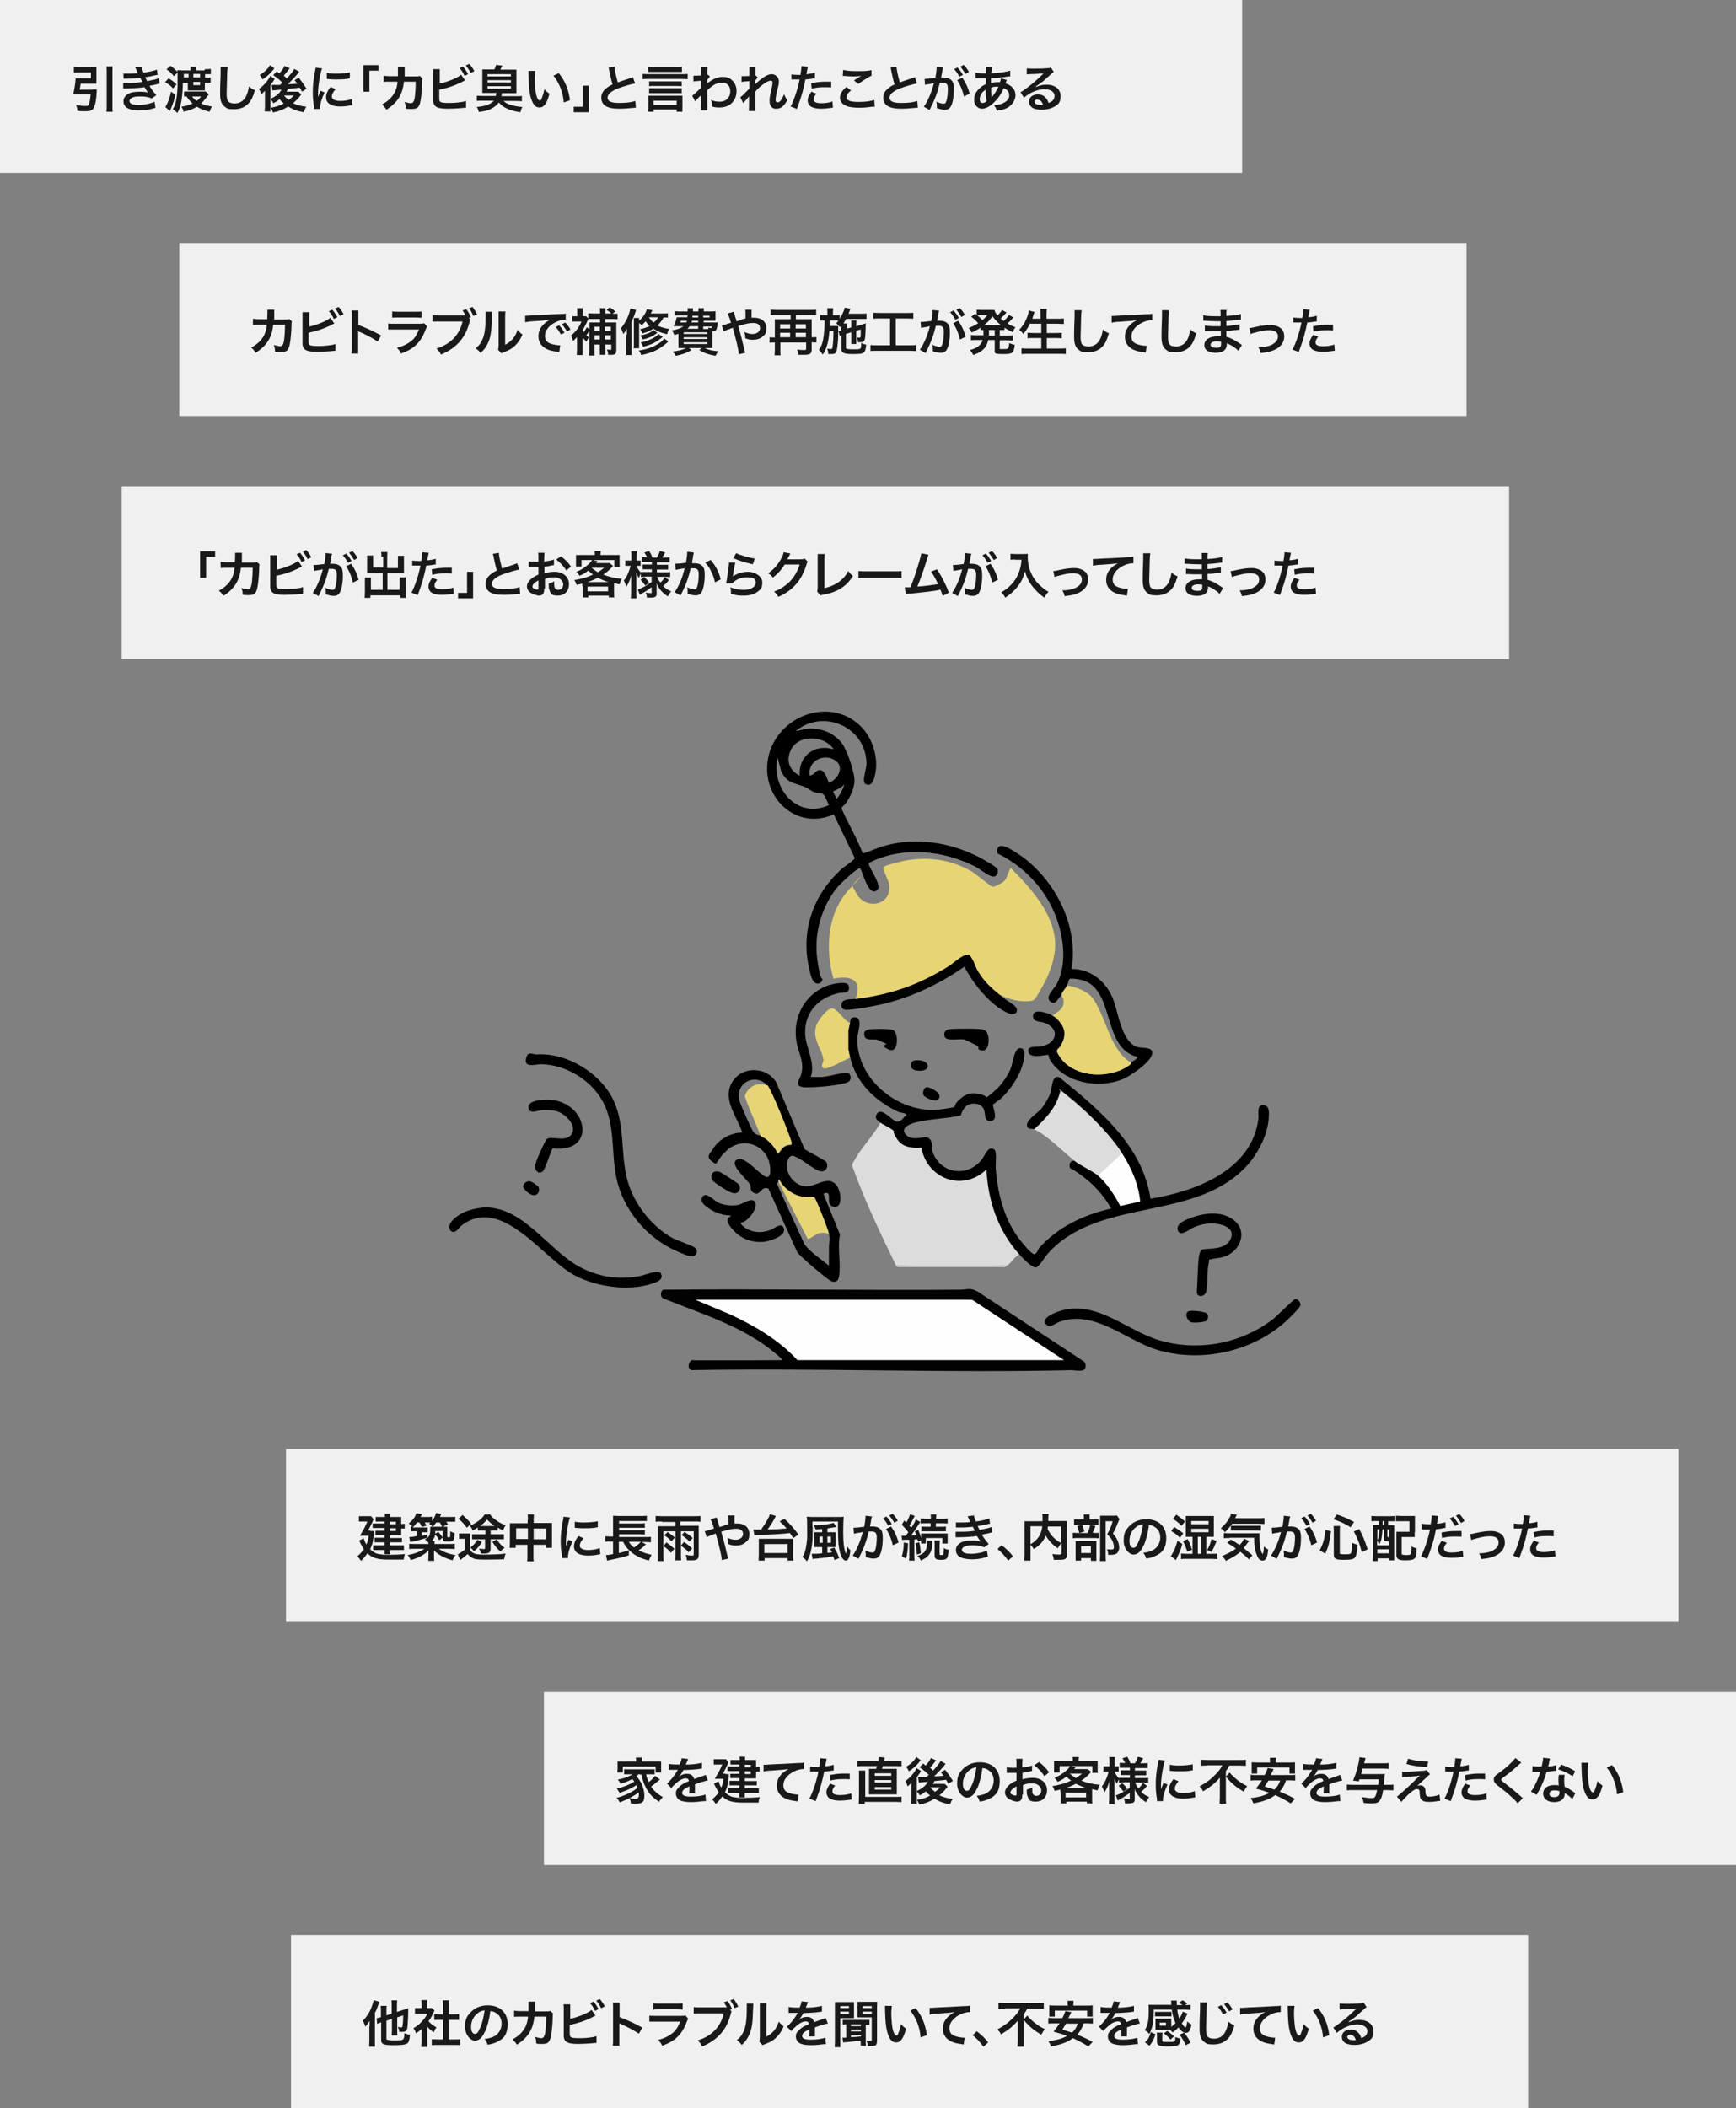 <?xml version="1.0" encoding="UTF-8"?>
<svg id="_レイヤー_1" data-name="レイヤー_1" xmlns="http://www.w3.org/2000/svg" version="1.1" viewBox="0 0 693.2 841.3">
  <rect x="0" y="0" width="693.2" height="841.3" fill="#808080" stroke="none"/>
  <!-- Generator: Adobe Illustrator 29.3.1, SVG Export Plug-In . SVG Version: 2.1.0 Build 151)  -->
  <defs>
    <style>
      .st0 {
        fill: #e7d474;
      }

      .st1 {
        isolation: isolate;
      }

      .st2 {
        fill: #020202;
      }

      .st3 {
        fill: #f0f0f0;
      }

      .st4 {
        fill: #fefefe;
      }

      .st5 {
        fill: #fcfcfc;
      }

      .st6 {
        fill: #191919;
      }

      .st7 {
        fill: #dcdcdc;
      }
    </style>
  </defs>
  <g>
    <path class="st7" d="M351.5,448.1c1.6-.5,5.4,2,6.3,3.4,1.1,5.6,5.7,5.9,10.5,6.1,2.4,11.6,15.2,17.4,24.5,9.2,1.1-.5,1.7-.7,1.9.6.7,11.5,4.4,22.8,11.9,31.6l.5,1.7c-2.1.6-3.2,3.5-5.1,4.4-14.6.3-29.7.3-44.2,0-6.3-13-12.6-26.1-17.5-39.8-.1-.9.5-1.5.9-2.3,2.8-5.1,7.6-9.8,10.4-15Z"/>
    <path class="st7" d="M448,460.2c-2.2,3.6-6.1,7.2-9.5,9.5-2.9-2.6-6.3-4.1-9.1-6.2-4.4-3.3-11.4-10.7-16.5-12.8,4.9-4.2,8.7-9.1,10.8-15.4,5.6,4.5,11,9.2,15.9,14.4,3.2,3.4,5.9,6.6,8.4,10.4Z"/>
    <path class="st5" d="M401.9,505.2c-.4.2-.6.6-1.2.4h-42.1s-.9-.4-.9-.4h44.2Z"/>
    <path class="st5" d="M312.7,542.8l-36.2.4c.3-.1.7-.6,1.2-.4h35Z"/>
    <path class="st4" d="M448,460.2c3.9,6,6.6,12.2,7.7,19.4-1.4,0-7.6,2.2-8.4,1.7-2.3-4.2-5.2-8.3-8.8-11.5,0-.7.5-1.1.9-1.5,2.9-2.7,5.8-5.3,8.6-8Z"/>
    <path class="st4" d="M425.3,543.2h-106.6c-7.6-8.3-17.3-14-27.4-18.7l-14.9-6.2h108.8c.5,0,2,.5,2.9.3l37.1,24.5Z"/>
    <g>
      <path class="st0" d="M341.6,398.7c3-7.8-2-9.5-8.8-8.1-3.4-12.1-2.5-26.5,6.6-36s.4-1.6,1.1-.7,1.4,3.1,2.8,4.5c4.7,4.7,13.1,1.9,11.7-5.8-.3-1.3-2.7-5.9-2.2-6.6s6.8-2.1,7.9-2.4c9.7-1.9,18.9-.7,27.5,4.3,1.5.9,7.6,6,8.1,6,.9.1,4.1-1.6,4.8-2.4,1.3-1.5,1.4-3.6,2.5-5.1,8.2,8.2,18.5,19.5,17.7,32-.3,5.2-2.5,10.9-5.1,15.4s-3,5.4-4.3,5.6c-4.2.8-9.4-.7-13-2.6-3.4-2.8-5.9-5.2-8.3-9-1-1.6-2.5-5.4-3.3-6.4-1.6-1.8-6.7,3-8.3,4.1-12.1,7.6-23.2,11.5-37.4,13.2Z"/>
      <path d="M339.4,408.2c.3-1.2,0-2.1,1.7-2.2,3.9-.2,1.2,6.2,1.2,8.6-.1,16.1,16.1,29.3,31.7,28.3,1,0,6.3-.8,6.9-1.1s.5-1.1,1-1.7c2.2-2.5,4.5-4.2,8.1-3.7s3.8,1.6,4,1.5c.7-.3,4.2-3.4,4.9-4.2,1.8-2,3.9-5.1,4.8-7.6.8-2.1,1.3-7.7,3.6-7.8s1.8,3,1.5,4.8c-1.2,5.8-5.1,11.6-9.3,15.5-.5.4-2.9,2.1-3,2.2-.2,1,2.6,6.7-1.2,6.6-2.5,0-1.7-3-2.4-4.6-1.2-2.9-5.9-3.2-7.8-.6s-.8,2.6-1.7,3c-5.8,1.3-12.3,1.3-18,2.8-2.2.6-6.2,2.2-3.5,5s7.6-.2,9.2,1.4.8,3.6,1.2,5c3,9.1,14,10.7,19.8,3.3,1.2-1.5,2.5-5.8,5-3.9,1,.8.4,5.6.5,7.2.7,9.8,3,19.4,8.7,27.5.8,1.1,5.9,7.8,7,7s1.2-2,1.7-2.5c7.5-8.4,17.8-13.2,28.7-15.7-3-5.4-7.4-10.1-12.5-13.7s-3.3-1.6-3.7-2.2c-.9-1.2-.3-3.4,1.5-3.1,1.7,1.5,7.3,4,9.5,5.9,3.3,2.8,6.9,8.2,8.8,12.1l8-1.8c-.7-7.1-3.5-13.4-7.3-19.4-4.7-7.5-14-16.7-21-22.3s-3.2-2.8-3.8-2.2c-1.1,6.2-5.8,10.9-10.2,15-1-.3-2.9.4-2.9-1.7s4.5-5,5.7-6.4c1.2-1.5,3-4.4,3.6-6.2.7-2,.6-7.7,3.7-6.3,15.7,12.8,33.1,27,36.3,48.4,17.9-2.9,40.6-11.3,43.1-32,.2-1.9-.9-5.9,2.4-5.3,2.2.4,1.8,3.6,1.7,5.3-.4,5.9-3.6,12.6-7.3,17.2-20.2,24.7-60.2,13.4-81,36.8-.9,1.1-3.5,5.2-4.5,5.4-1.6.4-5.5-3.8-6.7-5.1-8.5-9.4-12.6-21.4-13.2-34-9.4,9.1-23.7,3.8-26-8.7-3.7.2-7.6,0-9.8-3.6s-.7-2.2-1.1-2.9c-.8-1.1-4.3-2.6-5.5-3.5s-2.4-1.7-1.4-3.4c1.8-3.1,6.1,2.7,7.9,3s2.9-1.8,3.3-2.1,1-.2.5-.8-2.4-.7-2.9-.9c-9.2-4.2-17.1-11.6-19.4-21.8-.1-.5-.7-3.3-.7-3.5v-7.3c0-.2.6-2.6.7-3.1Z"/>
      <path class="st2" d="M428.6,546.8c-50.8,1.2-101.7-.9-152.5,0-2-.7-1-4,.5-4h36c-13.1-12.7-31.1-17.9-47.7-24.6-1.4-.5-1.2-3.1,0-3.5,39.5-.4,79,.3,118.4,0,3.1,0,4-1,7.2.8l42.1,27.7c1.2.6,1.2,2.9.2,3.5s-3.3.2-4.4.2ZM388.2,518.7h-110.6l13.8,5.8c9.9,4.6,19.6,10.2,27,18.3h106.6l-36.8-24.1Z"/>
      <path d="M344.4,290.6c4.2,4.6,6.4,12.1,5.1,18.2-.4,2-1.2,5.5-3.9,4.1-1.6-.8.4-6.1.4-8,0-14.6-17-22.3-28.2-13.2,1.6,0,3-.8,4.6-.9,5.2-.4,10.5,1.6,13.7,5.7,2.1,2.7,5.3,12,5.1,15.4-.2,2.7-1.5,5.7-3,8s-2.2,1.8-2.1,2.9c2.6,6,6.1,11.7,8.4,17.8,3-.8,5.8-2.3,8.8-3.1,12.4-3.4,25.7-1.4,37.1,4.3,1.2.6,7.6,4.1,7.9,5,.4,1.4-.1,3.2-1.9,3s-5.4-3.2-7-4c-13-6.5-29.2-8.2-42.5-1.4,0,2.5,6.3,9.6,2.8,11.2-3.1,1.4-5-7-6.2-9-.9-.7-7.8,6-8.8,7.1-6.6,7.8-9.7,18.7-8.4,28.8s2.2,7.4,2.1,8.4-1.2,1.8-2.2,1.6c-1.9-.3-2.5-3.5-2.9-5.1-3.9-15.6,1.3-30.4,13.1-40.9.8-.7,5-3.4,4.9-4.1l-8.4-17.4c-15,6.7-29.2-6.9-26.2-22.4,3.3-17.1,25.5-25.4,37.8-11.9ZM332.8,298.9c-3.7-5.5-14-5.9-17,.4-2.1,4.4-.6,8,3.5,10.3-.5-7.9,5.9-12.8,13.5-10.6ZM331,321.2c-.7-1-1.4-3.7-2.4-4.3s-2.2-.4-3.3-.7c-1.6-.5-2.6-1.7-4-2.2-4.2-1.6-7.1-1.4-9.4-6.3l-1.4-5.4c-2.8,12.3,7.9,24.8,20.5,19ZM331,312.4c3.8-1.4,6.5-6.7,2.1-9.2s-10.6.5-9.8,6.3c2-.1,2.5-2.8,4.8-2,1.3.4,2.4,3.7,2.9,5ZM333.9,318.7c.5.4,3.5-4.9,3.1-5.8-.3,1.4-4.1,2.7-4.2,2.9-.3.4,1.2,2.3,1.1,2.9Z"/>
      <path d="M321.2,458.6l8.5,4.8c1.4,1.7.3,4.5-2.1,4s-6.3-3.9-8.3-4.9c-1.6-.8-3.4-2.3-4.5,0-2.2,4.4,1.7,10.4,6.5,10.9,4.5.5,8.7-4.3,12.3-.9,2.5,2.4,3.3,10.9-1.5,8.8-2.5-1.1.7-6.6-3.3-4.9l6.6,16.3c-1.1,5.2.5,11.8-.4,16.8-.3,2.1-1.9,2.6-3.6,1.5-2.1-1.3-11.7-9.4-13-11.2l-11.6-25.5c-3-1.1-3.2,3.3-5.9,1.7-1.7-1-.8-2.1-1.4-3.3-.9-1.7-9.4-8.8-4.7-10.1,3.3-1,9.9,7.9,11.8,7.1s.7-6.4-.3-8.1c-3.4-6.1-11.3-7.1-16.3-2.3s-3,6.2-5.7,4.2-.6-3.3.3-4.8c2.3-4,7.2-6.7,11.8-6.7-1.9-6.1-7.7-12.7-4.5-19.3,3.4-7.2,13.8-7.5,18-.9l11.5,27.1ZM303.6,452.9c.6,1.4,1,.8,2.2,1.7,1.9,1.5,3.9,3.7,4.8,6,1.2-1,1.6-2.5,3.2-3.2,1.8-.8,2.8.3,2.2-1.9-1-3.4-7.6-19.7-9.4-22.2-.1-.2-.6,0-.7,0,0,0,0-.7-.3-.9-4.8-3.9-12,0-10.4,6.7.4,1.5,4.6,11.1,5.5,12.4s1.8,1.5,3,1.6ZM310.9,471.5c-.2.4-.7.6-.6,1.1l10.9,23.9c2.5,3.4,6.5,5.9,9.8,8.6,0-2.4,0-4.8,0-7.1s.6-3,0-5.7-5.2-14-5.8-14.5-3.1,0-4.2-.2c-4.2-.5-7.9-3.3-9.9-6.9-.4,0,0,.6-.2.7Z"/>
      <path d="M423.9,397.3c-1.4.8-2.2,3.9-4.2,2.6-2.9-1.9,1.2-5.1,2.3-7.2,4.4-8.4,2.6-20.1-1-28.5-4.4-10.3-12.6-18.7-22.7-23.6-1.1-6.9,8,0,10.3,1.6,13.3,10,22.1,27.8,19.3,44.5,7.8,0,13.9,5.1,16.6,12.1,2.1,5.4,3.2,16.3,9.2,18.9,2.2.9,7.8-.4,6.1,3.7-1.3,3.1-8.6,8.2-11.8,9.4-9.6,3.8-23.6,1.3-28.9-8.2-.3-.5-.4-1.5-.4-1.6-.4-.3-7.2,1.7-8-1s2.7-2.2,4.1-2.3c6.9-.6,9.1-6.9,2.3-9.5-1.9-.7-4.6-.2-4.6-2.7,0-3.4,6-1.2,7.7-.2s3.2,2.9,3.6,3.5c2,2.9,1.3,5.8-.4,8.7-.5.8-1.5,1.2-1.4,2.2,4.7,10.5,20.8,11.5,29.2,5.2.3-.3.3-.8.4-.9.6-.5,2.2-1,2.6-2.2-14.9-3.6-8.3-28.8-23.7-31-4.7-.7-3.1-.1-4.5,2.5s-2.3,2.6-2.2,4Z"/>
      <path class="st0" d="M451.7,424c0,0,0,.6-.4.9-8.4,6.3-24.5,5.4-29.2-5.2-.2-1,.9-1.4,1.4-2.2,1.7-2.8,2.3-5.7.4-8.7s-3-3.2-3.6-3.5c2.2-1.8,4.7-2.6,4.4-6,0-.8-.7-1.6-.7-2-.1-1.4,1.7-3,2.2-4,2.9.5,6.1,1.6,8.5,3.4,4.1,3,7.2,14.5,10.1,19.6,1.8,3.2,3.7,6.1,7,7.8Z"/>
      <path d="M214.3,420.8c12.1-.8,25.6,7.5,30.7,18.4,5.1,10.9,2.3,23.1,6.3,34.3,3,8.3,9.3,16,16.9,20.4,2.1,1.2,8.4,3.2,9.4,4.1,1.4,1.3.4,3.4-1.2,3.4s-4.9-1.5-6.2-2.1c-11.2-4.9-20.2-15.1-23.5-26.9-3.1-11-.4-23.2-6.4-33.5-4.8-8.2-14.6-14-24.2-14.2-2.1,0-6.7,1.6-6.1-2s2.8-1.8,4.3-1.9Z"/>
      <path d="M517.3,518.4c1,0,2.2,1.5,2,2.5-.2,1.1-5.3,6-6.5,7-13.4,11.7-33.3,15.9-50.4,10.9-12.8-3.8-25.2-16.3-39.3-11.3-1.5.5-3.4,2.3-4.9,1.4-3.5-2.3,2.6-4.9,4.4-5.5,15-5.1,27.1,7.6,40.4,11.5,15.5,4.6,32.8,1.3,45.5-8.6,1.4-1.1,8.1-7.9,8.8-7.9Z"/>
      <path d="M192.3,481.9c16.1-1.1,26,16.3,38.6,23.4,7.7,4.3,16.1,5.6,24.8,3.9,1.7-.3,7.3-2.7,8.2-1,.9,1.7-.3,2.8-1.7,3.4-9.6,4.1-23.6,2.2-32.7-2.6-12.7-6.7-29.1-32.1-45.1-20-1.1.9-2.3,3-3.7,2.6s-1.7-2.4-.7-3.7c2.5-3.6,8.1-5.6,12.4-5.9Z"/>
      <path class="st2" d="M341.6,398.7c14.2-1.8,25.3-5.6,37.4-13.2,1.7-1,6.7-5.9,8.3-4.1s2.3,4.9,3.3,6.4c2.4,3.9,4.9,6.2,8.3,9s3.9,2.8,5.8,4.2c2.8,2.2,1,4.7-2.2,3.3-7-3.1-14-11.8-17.4-18.5-10.9,7.5-22.9,13.1-35.9,15.6-3.3.6-7.9,1.5-11.2,1.6-1.3,0-2.1-.7-2-2,.1-2.6,3.7-2.1,5.5-2.4Z"/>
      <path d="M323.7,429.8c1.5,0,3,0,4.5,0,3.5-.3,7.1-1.7,10.5-1.6,1.1.7,1.3,2.4.4,3.3-1.8,1.7-15.4,2.7-18.1,2.4-4.1-.5-1.8-2.9-1.2-4.8,1.7-5.1-1.1-8.9-1.8-13.7-1.8-11.4,5.6-22,17.3-23.1,1.4-.1,3.5-.3,3.7,1.6.3,2.7-2.5,2.1-4,2.4-8,1.7-13.8,7.6-13.5,16.2.2,5.6,4.3,11.7,2.2,17.4Z"/>
      <path class="st0" d="M339.4,408.2c-.1.5-.7,2.9-.7,3.1v7.3c0,.2.6,2.9.7,3.5-1.7.7-9.3,5.1-10.6,4.2s0-2.2,0-3.2c-.5-4.7-4.6-8.1-2.9-13.7.6-2,4.1-6.7,6.2-7s5.3,5.5,7.4,5.8Z"/>
      <path d="M479.5,499c1.3-1.3,8.9.5,11.6-4s-2.4-6.4-6-6.7c-3-.2-5.6.3-8.4,1.5-1.6.7-5.5,4-6.4,1.2s3.4-4.3,5.4-5c5.2-2,12.1-2.8,16.8.8,5.9,4.4,2.9,12.3-3.3,14.6-2.1.8-4.3.7-6.4,1.3,0,1.2-.4,2.4-.5,3.5-.2,2.2,0,8.9-1.1,10.2-1.1,1.3-3.2,1.1-3.3-.7.3-4.5.3-9.4.8-13.9,0-.6.5-2.3.8-2.7Z"/>
      <path d="M295.9,488c-.5.7,2.2,2.4,2.7,2.6,3,1.5,6.3,1.4,9.4.1,1.4-.6,4.5-3.4,5.1,0,.4,2.7-6,4.7-8.2,4.9-3.8.3-7.2-.6-10.2-2.9-1.3-1-4.5-4.2-4.2-5.9.2-1.2,1.1-1,1.4-1.7-3.2,0-6.6-1.2-9.2-3.1-1.4-1-3.4-2.4-2.2-4.4,1.4-2.2,4.8,1.7,6.4,2.4,2.2,1,5.2,1.3,7.7.9,2-.3,5.8-3.5,7-1,1.1,2.3-3,7.8-5.7,8Z"/>
      <path d="M220.6,458.4c-.4.3-2.9,8.2-3.8,9-1.7,1.6-3.6-.4-3-2.8s4-9.5,4.4-9.9c1.7-1.7,7.7,1.4,10-2,2.4-3.5-2.5-8.2-5.8-9.2-1.8-.5-3.9-.6-5.8-.5s-5.3,1.9-5.6-1c-.3-3.2,6.8-3.2,8.9-3.1,15,1.3,18.5,21.5.6,19.4Z"/>
      <path d="M390.5,417.5c-.2-.2-5.2-2.6-5.6-2.7-1.8-.3-7.2.8-7.7-1.1-.5-1.9.4-2.8,2.2-3,1.9-.2,12-.3,13.4.2,2.8.9,2.5,8.3-.2,8.3s-1.6-1.1-2.1-1.7Z"/>
      <path d="M354,416.7c-.1-.2-3.7-1.8-3.9-1.8-1.4-.3-4.5.5-4.9-1.4s.2-2,1.2-2.5,9.2-.5,10.3.1c2.2,1.2,2.2,9.7-1.9,7.7s-.5-1.6-.9-2.2Z"/>
      <path d="M285.5,467.6c.7-.2,1.2-.1,1.9.1s7.1,4.4,7.5,4.9c1.4,1.7,0,4.2-2.4,3.5s-7.4-4.3-7.9-4.9c-.9-1.2-.7-3.2.8-3.6Z"/>
      <path d="M481.9,527c-.8.7-5.1,1-6.2.7s-3-3-1.3-4.3c1-.7,6.5,0,7.4.7s.7,2.2,0,2.9Z"/>
      <path d="M370,433.9c1.1-.3,7.5,2.8,4.3,5.1-1.1.8-5-1-5.5-1.9s0-3,1.2-3.2Z"/>
      <path d="M215,473.8c.8,1.4-.2,3.3-1.9,3.2s-4.2-2.5-4.2-3.5,1.2-2.1,2.4-2.1,3.6,2.1,3.8,2.3Z"/>
      <path d="M364.9,423.3c1.5-.5,5-.1,5.5,1.7.7,2.6-4,2.7-5.6,1.9s-1.3-3.2.2-3.7Z"/>
      <path class="st0" d="M305.8,433.1s.5-.1.7,0c1.8,2.5,8.4,18.8,9.4,22.2.6,2.2-.4,1.1-2.2,1.9-1.5.7-2,2.2-3.2,3.2-.8-2.3-2.9-4.5-4.8-6s-1.6-.2-2.2-1.7c-2-5.1-4.3-10-6.1-15.2,1.2-3.7,4.5-5.5,8.3-4.6Z"/>
      <path class="st0" d="M310.9,471.5c0-.2-.2-.7.2-.7,2,3.6,5.7,6.4,9.9,6.9,1.1.1,3.6-.2,4.2.2s5.5,12.9,5.8,14.5c-1.1-.5-2.6-.5-3.8-.3-1.2.2-4.1,2.7-4.7,2.3l-11.7-22.9Z"/>
    </g>
  </g>
  <g id="_グループ_1" data-name="グループ_1">
    <rect id="_長方形_23" data-name="長方形_23" class="st3" width="496" height="69"/>
    <g id="_引き渡し後に_カビ臭い_と言われたことがある" data-name="引き渡し後に_カビ臭い_と言われたことがある" class="st1">
      <g class="st1">
        <path class="st6" d="M37,35.7c.7,0,1.2,0,1.6,0,0,.4,0,.5,0,1.1-.1,2.7-.5,5-1.2,6.3-.5,1-1.4,1.3-3.3,1.3s-1.9,0-3.2-.2c0-.9-.2-1.4-.5-2.3,1.5.3,2.6.4,3.7.4s1.1-.1,1.3-.5c.4-.8.6-2.1.8-4.1h-5.5c-.6,0-1,0-1.5,0,.5-2,.9-4.4,1-6.4.4,0,.9,0,1.6,0h4.5v-2.4h-4.7c-.7,0-1.4,0-2.1.1v-2.2c.6,0,1.3.1,2.1.1h5c.8,0,1.4,0,1.9,0,0,.5,0,1,0,1.6v3.3c0,.7,0,1.1,0,1.6-.5,0-1.1,0-1.8,0h-4.5c-.1.9-.2,1.5-.4,2.4h5.2ZM45,26.5c-.1.7-.1,1.2-.1,2.2v13.3c0,1.2,0,1.8.1,2.6h-2.5c.1-.8.1-1.4.1-2.6v-13.3c0-1,0-1.4-.1-2.2h2.5Z"/>
        <path class="st6" d="M49,29.4c.6,0,1,0,1.9,0,1.5,0,2.6,0,4.1-.2q0-.2-.2-.5c-.5-1.2-.8-1.8-.8-1.8l2.5-.3c0,.5.3,1.1.8,2.4,1.7-.2,4-.7,5.4-1.2l.2,2.1q-.2,0-.7.1c-1.3.3-3.6.8-4.2.8.3.7.4,1,.8,1.6,1.7-.4,2.6-.6,2.8-.6,1.1-.3,1.4-.4,1.9-.6l.2,2.2c-.4,0-.8.1-1.3.3-.8.2-1.5.3-2,.4q-.5.1-.7.2c1,1.7,1.4,2.1,2.7,3.7l-1.8,1.3c-1.4-.6-2.6-.8-4.6-.8s-2.7.2-3.4.6c-.6.3-.9.7-.9,1.2s.3.9.9,1.2c.6.3,1.7.4,2.9.4,2.1,0,4.9-.6,6.2-1.3l.4,2.5q-.4,0-1.3.3c-1.7.5-3.4.7-5.1.7s-3.8-.3-4.9-1c-1-.6-1.5-1.6-1.5-2.7s.6-2.1,1.7-2.8c1-.7,2.6-1,4.7-1s2.4.1,3.5.4c-.3-.3-.7-.9-1.5-2.2-2.1.3-3.4.4-7.7.5-.3,0-.5,0-.8,0v-2.2c.5,0,.6,0,2,0,2.1,0,3.8-.1,5.7-.4-.1-.2-.2-.4-.4-.7-.2-.4-.3-.5-.4-.9-1.6.2-3,.3-5.4.3-.8,0-.9,0-1.4,0v-2.1Z"/>
        <path class="st6" d="M67.3,31.3c1.4.8,2.1,1.3,3.2,2.4l-1.4,1.6c-1-1.1-1.6-1.6-3.2-2.5l1.4-1.5ZM70,37.8c-.5,2.4-.9,3.6-1.6,5.2,0,.2-.3.6-.6,1.3l-1.8-1.6c.2-.3.5-.7.8-1.4.6-1.3,1-2.5,1.5-4.7l1.7,1.2ZM68.1,26.3c1.3.9,2,1.5,2.9,2.6l-1.6,1.5c-.9-1.2-1.3-1.6-2.9-2.7l1.5-1.4ZM81.9,27.6c1.1,0,1.7,0,2.3-.1v2.1c-.6,0-1.3,0-2,0h-.3v1.4h.5c.9,0,1.4,0,1.7,0v2c-.6,0-1.1,0-1.8,0h-.5v1.8c0,.4,0,1,0,1.3-.5,0-.7,0-1.5,0h-3.9c-.6,0-1.1,0-1.4,0,0-.3,0-.8,0-1.3v-1.7h-2c0,3-.3,5.7-.6,7.4-.4,2-.8,3.3-1.6,4.6-.6-.7-1-1-1.8-1.5.8-1.3,1.2-2.5,1.5-4.5.2-1.4.3-2.7.4-4.4,0-1.7,0-3.8,0-4.1,0-1,0-1.8-.1-2.6.5,0,1,.1,2,.1h3.3c0-.7,0-1-.1-1.5h2.3c0,.5,0,.8,0,1.5h3.3ZM83.3,37.8c-.2.2-.2.3-.4.5-.9,1.2-1.8,2.3-2.6,3,1.3.6,2.7,1,4.4,1.2-.5.7-.7,1.2-1,2.1-2.2-.5-3.5-1.1-5.1-2-1.6,1-3,1.5-5.3,2-.2-.9-.4-1.3-.9-2,2-.3,3.3-.7,4.5-1.3-1-.9-1.7-1.7-2.4-2.8-.4,0-.7,0-1,0v-2c.6,0,.9,0,1.7,0h5.4c.7,0,1.2,0,1.5,0l1.2,1.1ZM75.3,30.9v-1.4h-1.9v1.4h1.9ZM76.7,38.5c.5.7,1,1.2,1.8,1.8.7-.5,1.1-.9,1.8-1.8h-3.6ZM79.9,30.9v-1.4h-2.7v1.4h2.7ZM77.2,34h2.7v-1.3h-2.7v1.3Z"/>
        <path class="st6" d="M90.9,27.1c-.1.6-.2,1.2-.2,2.7,0,1.9-.2,5.9-.2,7.3s.1,2.6.5,3.2c.5.7,1.4,1,2.7,1,2.2,0,3.9-1.2,4.8-3.4.4-1,.7-2,.9-3.4,1.1.9,1.4,1.1,2.4,1.5-.8,2.7-1.4,4-2.4,5.1-1.5,1.7-3.5,2.5-6,2.5s-2.7-.3-3.5-.9c-1.4-.9-2-2.5-2-5.1s0-3,.2-8.1c0-.6,0-1,0-1.3,0-.6,0-.8,0-1.4h2.8Z"/>
        <path class="st6" d="M105.8,36.2c-.4.5-.8.9-1.5,1.4-.3-1.1-.5-1.4-.9-2.1,1.3-.9,2.4-2,3.3-3.2.6-.8,1-1.4,1.2-2l1.8,1.2c-.2.2-.4.5-.5.8,0,0-.1.2-.2.3-.4.5-.9,1.2-1,1.4v8.1c0,1.1,0,1.7,0,2.4h-2.3c0-.5.1-1.2.1-2.2v-6.1ZM109.6,27.2c-.7,1-.8,1-1.3,1.6-1,1.1-2.2,2.1-3.5,2.9-.3-.8-.6-1.2-1.1-1.8,1.9-1.1,3.3-2.4,4.1-3.9l1.8,1.3ZM115.9,26.9q-.2.2-.5.7c-.5.7-1.4,1.8-2.1,2.6.6.5.8.7,1.2,1.1,1.7-1.8,2.6-3,3-3.8l2,1.1c-.1.1-.3.3-.7.9-1,1.2-2.6,2.9-3.9,4.1q1.6,0,3.8-.2c-.3-.4-.5-.7-1.1-1.4l1.7-1c1.1,1.4,1.9,2.5,3.1,4.4l-1.8,1.2c-.5-.9-.6-1.1-.9-1.6q-2.8.3-4.7.5c-.2.5-.3.7-.6,1.1h3.1c.7,0,1.3,0,1.6,0l1.2,1.1c-.1.2-.2.2-.3.4-.8,1.1-1.8,2.1-3,3.1,1.5.7,3.3,1.2,5.3,1.4-.5.9-.7,1.2-1,2.2-2.4-.4-4.6-1.2-6.2-2.3-1.9,1.2-3.6,1.9-6.1,2.4-.4-1-.5-1.3-1-1.9,2.1-.3,3.7-.8,5.3-1.7-.8-.7-1.3-1.2-1.7-1.7-.8.7-1.3,1-2.4,1.6-.6-.9-.7-1.1-1.3-1.7,2.1-.9,3.7-2.2,4.5-3.7q-3,.2-3.6.3l-.3-2.2c.4,0,.7,0,1.2,0h.7q.3,0,1.4,0l1-.9c-1.2-1.1-1.8-1.7-3.7-3l1.4-1.5c.5.4.7.5,1,.8,1-1,1.9-2.3,2.1-3l2,.9ZM113.4,38.1c.6.8,1.1,1.2,1.9,1.8.9-.7,1.4-1.1,2-1.8h-3.8Z"/>
        <path class="st6" d="M125.4,43.6c0-.4,0-.5,0-.9-.4-2.4-.5-4-.5-6s.2-4.9.8-7.8c.2-1.1.3-1.3.3-1.9l2.6.3c-.5,1.2-.9,3.4-1.3,6-.2,1.5-.3,2.7-.3,4.4,0,.4,0,.6,0,1.1.2-.7.3-.8,1-2.6l1.6.7c-1.1,2.3-1.8,4.6-1.8,6.1s0,.3,0,.5h-2.4ZM133.9,35.7c-1,1.2-1.4,2-1.4,2.9s1.1,1.7,3.2,1.7,3.5-.3,4.8-.8l.2,2.5c-.3,0-.4,0-.8.1-1.6.3-2.8.4-4.1.4-2.5,0-4.1-.6-5-1.7-.4-.5-.6-1.2-.6-2,0-1.3.6-2.6,1.8-4.1l2,.9ZM130.6,29.1c.9.2,2,.3,3.7.3s4.1-.2,5.4-.5v2.4s-.3,0-1.3.2c-1.3.2-2.8.2-4.3.2s-1.5,0-3.6-.2v-2.4Z"/>
        <path class="st6" d="M145.1,36.6v-10.6h6v2.2h-3.6v8.4h-2.4Z"/>
        <path class="st6" d="M168.8,31.2c-.2.4-.2.6-.2,1.3,0,2.3-.3,5.3-.5,6.7-.5,3.5-1.2,4.3-3.6,4.3s-1.4,0-2.5-.2c0-1.3,0-1.6-.5-2.6,1.2.3,2,.5,2.6.5s1.2-.4,1.5-2.2c.2-1.4.4-4.1.4-6.4h-4.7c-.3,2.5-.7,4-1.6,5.7-1.1,2.1-2.9,3.9-5.4,5.5-.7-1.1-1-1.4-1.8-2.1,2.5-1.3,4.1-2.9,5.2-5,.5-1.1.8-2.1,1-3.5,0-.3,0-.5,0-.6h-3.3c-1.2,0-1.5,0-2.2.1v-2.5c.7.1,1.2.2,2.2.2h3.5c0-.8,0-1.9,0-2.5v-.5c0-.3,0-.4,0-.8h2.7c0,.3,0,.4,0,.7,0,.1,0,.2,0,.4q0,.4,0,1.5c0,.4,0,.6,0,1.3h4.4c.9,0,1.1,0,1.6-.2l1.1,1Z"/>
        <path class="st6" d="M175.4,33.4c3-.6,7.4-2.3,8.7-3.6l1.6,2.3c-.1,0-.7.3-1.8.9-2.7,1.3-5.5,2.2-8.5,2.8v2.6c0,.1,0,.2,0,.3,0,1.2,0,1.6.4,1.9.3.4,1.5.5,3.4.5s3.2-.1,4.6-.3c1-.1,1.4-.2,2.3-.5v2.7c-.3,0-.4,0-2.5.2-1.2.1-3.7.2-4.9.2-2.5,0-3.9-.3-4.7-.9-.6-.4-.9-1.1-1-2,0-.3,0-.7,0-1.8v-9.3c0-1,0-1.3-.1-1.8h2.7c0,.5,0,.8,0,1.9v4ZM184.9,26.6c.8.9,1.3,1.7,2,3l-1.4.7c-.6-1.3-1.1-2.1-2-3.1l1.4-.6ZM187.9,29.1c-.5-1.1-1.2-2.1-1.9-3l1.4-.6c.9,1,1.4,1.8,2,2.9l-1.4.7Z"/>
        <path class="st6" d="M194.8,37.1c-1.1,0-1.6,0-2.2,0,0-.6,0-1.3,0-2.3v-4.8c0-1.1,0-1.6,0-2.3.6,0,1.3,0,2.4,0h2.4c.4-.7.5-1.1.7-1.8l2.5.3c0,.2-.1.2-.2.4,0,.1,0,.2-.3.5q-.2.4-.3.7h4c1.1,0,1.8,0,2.4,0,0,.6,0,1.2,0,2.3v4.8c0,1.1,0,1.7,0,2.3-.6,0-1.1,0-2.2,0h-3.6c0,.5,0,.5-.2,1.2h5.9c1.1,0,1.7,0,2.3-.1v2.1c-.6,0-1.3-.1-2.3-.1h-5c.8.8,1.6,1.2,2.9,1.6,1.3.4,3.1.7,4.6.8-.4.6-.5,1-.8,2.1-2-.3-3.6-.7-5-1.3-1.5-.6-2.6-1.4-3.6-2.6-.6.8-1.5,1.6-2.5,2.2-1.3.8-3,1.3-5.5,1.6-.2-.9-.5-1.5-.8-2,3.5-.3,5.6-1.1,6.8-2.5h-4.4c-1,0-1.7,0-2.4.1v-2.1c.6,0,1.4.1,2.4.1h5.2c.1-.4.1-.7.2-1.2h-3.3ZM194.7,30.5h9.3v-.9h-9.3v.9ZM194.7,32.9h9.3v-.9h-9.3v.9ZM194.7,35.4h9.3v-1h-9.3v1Z"/>
        <path class="st6" d="M213.7,28.3c0,.7-.2,1.7-.2,3s.2,4.1.4,5.4c.3,2.1,1,3.4,1.6,3.4s.6-.3.8-.9c.5-1.1.8-2.3,1.1-3.6.7.8,1,1.1,2,1.8-1,3.9-2.2,5.5-3.9,5.5s-2.4-1-3.2-2.9c-.8-2-1.2-4.9-1.3-10.4,0-.7,0-.8,0-1.3h2.7ZM223.1,29.2c2.5,3,3.9,6.4,4.5,10.8l-2.5.9c-.1-1.9-.6-4-1.3-5.8-.7-1.8-1.6-3.4-2.8-4.9l2.1-1Z"/>
        <path class="st6" d="M235.1,34.2v10.6h-6v-2.2h3.6v-8.4h2.4Z"/>
        <path class="st6" d="M245.4,26.6c0,1.3.7,4.2,1.3,6.3q1.3-.5,5.2-1.8c.4-.1.5-.2.8-.3l.9,2.5c-1.7.3-4.4,1.1-6.6,1.9-2.9,1.1-4.4,2.4-4.4,3.8s1.4,2.1,4.6,2.1,5-.3,6.5-.8l.2,2.7c-.4,0-.5,0-1.6.1-2.2.2-3.3.3-4.7.3-2.8,0-4.5-.3-5.8-1.1-1.1-.7-1.7-1.9-1.7-3.3s.6-2.6,1.8-3.6c.8-.7,1.4-1.1,2.7-1.7-.5-1.6-.8-3-1.3-5.4-.2-1-.2-1-.3-1.3l2.6-.4Z"/>
        <path class="st6" d="M274.6,31.6c-.7,0-1.3-.1-2.2-.1h-13.6c-1,0-1.5,0-2.2.1v-2.1c.6,0,1.2.1,2.2.1h13.6c1,0,1.6,0,2.2-.1v2.1ZM261,44.6h-2.2c0-.6.1-1.3.1-1.9v-2.8c0-.8,0-1.1-.1-1.7.5,0,.9,0,1.6,0h10.5c.8,0,1.2,0,1.6,0,0,.5,0,.9,0,1.7v2.8c0,.8,0,1.3,0,1.9h-2.3v-.9h-9.2v.8ZM272.3,28.7c-.7,0-1.3,0-2.2,0h-9.1c-.9,0-1.5,0-2.2,0v-2c.7,0,1.3.1,2.2.1h9.1c.9,0,1.6,0,2.2-.1v2ZM272.2,34.4c-.6,0-1.1-.1-2-.1h-9c-.9,0-1.5,0-2,.1v-1.9c.5,0,1.1,0,2,0h9c1,0,1.5,0,2,0v1.9ZM272.2,37.2c-.6,0-1.1,0-2,0h-9c-1,0-1.5,0-2,0v-2c.5,0,1.1,0,2,0h9c1,0,1.5,0,2,0v2ZM261,41.9h9.2v-1.7h-9.2v1.7Z"/>
        <path class="st6" d="M276.3,38.3c.5-.3,1.2-1,3.6-3.2,0-1.2,0-1.2,0-2.9q-2.4.2-3,.3v-2.3c.2,0,.3,0,.5,0,.4,0,1.5,0,2.6-.1,0-.5,0-.8,0-1.5s0-.7,0-.8v-.2c0-.3,0-.5,0-.9h2.6c-.1.5-.1.6-.2,1.9q0,.4,0,.9v.4c.1,0,.2,0,.3-.1l.8.8c-.3.2-.4.4-1.1,1.3,0,.9,0,1.3,0,1.4h0c0-.1.2-.2.5-.4,2.2-1.6,3.8-2.2,5.8-2.2s2.9.6,3.9,1.6c1,1,1.5,2.5,1.5,4.1,0,2.5-1.2,4.6-3.2,5.7-1,.5-2.2.8-3.6.8s-2-.1-3-.4c0-1.1,0-1.5-.4-2.6,1.1.5,2.4.7,3.6.7,2.4,0,4.1-1.7,4.1-4.1s-1.3-3.5-3.4-3.5-3.6,1-5.8,3v2.1c0,2.9,0,5.1.1,6h-2.6c0-.6.1-1.2.1-3.2v-1.8c0-.6,0-.8,0-1.2h0c-.1.2-.3.4-.9.9-.7.7-1.3,1.3-1.5,1.7l-1.2-2.3Z"/>
        <path class="st6" d="M301.6,33.6c.6-.6,1-1,2.4-2.1,1.7-1.3,3-1.9,4.2-1.9s2.8,1.1,2.8,2.7-.1,1.5-.5,3.1c-.7,3-.8,3.9-.8,4.5s.3,1,.8,1,1-.4,1.4-1c.5-.7.9-1.6,1.2-2.3.4,1.1.7,1.5,1.3,2.4-.6,1-.9,1.4-1.4,2-.9,1-1.9,1.4-3,1.4s-1.3-.2-1.7-.5c-.7-.6-1-1.3-1-2.5s0-1.7.8-5c.3-1.3.4-2.1.4-2.5s-.3-.7-.8-.7-1.5.4-2.5,1.1c-1.5,1.1-2.9,2.3-3.6,3.3,0,.9,0,1.5,0,2s0,.2,0,2.4c0,2.5,0,2.6,0,3.3h-2.6q.1-.8.1-3.2t0-2.7h0c-.2.3-.4.6-1.4,1.7-.4.5-.7.8-.9,1.1l-1.2-2.4c.5-.3.8-.6,1.3-1.1q1.9-1.9,2.3-2.3c0-1,0-1.2,0-2,0-.5,0-.5,0-1-2.1.1-2.5.2-3.1.3v-2.3c.2,0,.4,0,.7,0s1.5,0,2.4-.1q0-.3,0-.8c0-.6,0-1.2,0-1.6s0-.7,0-1.1h2.5c0,.3,0,.3,0,.8,0,0,0,.4,0,.8,0,.4,0,.6,0,1.8,0,0,.1,0,.2,0l.7.8c-.2.2-.3.2-.6.6q-.1.1-.3.4c0,.1-.1.2-.2.3v1.2s0,.1,0,.4h0Z"/>
        <path class="st6" d="M316,29.7c.7.1,1.5.2,2.7.2s.5,0,.9,0c.2-1,.4-2.5.4-3.1s0-.2,0-.4l2.6.2q-.1.5-.4,1.9c-.1.6-.1.7-.2,1.1,1.5-.1,2.4-.3,3.4-.6v2.3q0,0-.5,0c-1,.2-2.6.4-3.3.4-.2,1.2-.7,3.4-1.2,5.2-.6,2.1-.9,3.1-2.2,6.6l-2.5-1c1.4-2.5,2.9-7.2,3.6-10.8-.1,0-.2,0-.3,0h-1.2c0,0-.3,0-.6,0-.4,0-.6,0-.8,0s-.2,0-.4,0v-2.3ZM325.9,37.5c-.8,1-1,1.5-1,2.2,0,1,1,1.5,3,1.5s3.4-.3,4.5-.7l.2,2.5c-.4,0-.5,0-1,.1-1.7.2-2.5.3-3.7.3-1.8,0-3.1-.3-4-.8-.9-.5-1.4-1.5-1.4-2.5s.4-2,1.5-3.5l2,.8ZM331.9,34.9c-1-.1-1.5-.1-2.5-.1-2,0-3.3.1-5.3.6l-.2-2.2c2.8-.5,3.8-.6,6-.6s.7,0,2,0v2.4Z"/>
        <path class="st6" d="M339.8,36.1c-1.3,1-1.8,1.9-1.8,2.7,0,1.3,1.5,1.9,4.8,1.9s5-.4,6.3-.8l.2,2.7c-.3,0-.5,0-.9,0-2.4.3-3.7.4-5.4.4s-3.9-.2-5-.7c-1.7-.7-2.6-1.8-2.6-3.3s.8-2.8,2.6-4.3l1.7,1.3ZM336.7,27.9c1.5.4,3.3.5,6,.5s4-.1,5.3-.4v2.2c-1.1.5-3.3,1.9-5.3,3.3l-1.7-1.4c1-.7,2-1.3,2.9-1.8-.9.1-1.7.2-3,.2s-2.7-.1-3.7-.2c-.4,0-.5,0-.7,0l.2-2.4Z"/>
        <path class="st6" d="M358,26.6c0,1.3.7,4.2,1.3,6.3q1.3-.5,5.2-1.8c.4-.1.5-.2.8-.3l.9,2.5c-1.7.3-4.4,1.1-6.6,1.9-2.9,1.1-4.4,2.4-4.4,3.8s1.4,2.1,4.6,2.1,5-.3,6.5-.8l.2,2.7c-.4,0-.5,0-1.6.1-2.2.2-3.3.3-4.7.3-2.8,0-4.5-.3-5.8-1.1-1.1-.7-1.7-1.9-1.7-3.3s.6-2.6,1.8-3.6c.8-.7,1.4-1.1,2.7-1.7-.5-1.6-.8-3-1.3-5.4-.2-1-.2-1-.3-1.3l2.6-.4Z"/>
        <path class="st6" d="M376.3,27.9c0,.6-.2,1.4-.4,2.5q0,.3-.1.6c.6,0,.9,0,1.2,0,1.3,0,2.3.4,3,1.1.7.8.9,1.7.9,3.5,0,3.4-.6,6.2-1.5,7.3-.6.7-1.2.9-2.2.9s-1.7-.2-3.1-.6c0-.4,0-.7,0-.9,0-.5,0-.9-.2-1.7,1.1.5,2.2.8,2.9.8s.9-.4,1.2-1.4c.3-1,.5-2.9.5-4.6s-.5-2.4-2-2.4-.7,0-1.2,0c-1,4.1-1.9,6.5-4.1,10.9l-2.3-1.3c1.5-2.1,3.1-5.7,4-9.4q-.3,0-.9.2l-1.8.3c-.3,0-.5.1-.8.2l-.2-2.4c.9,0,1.9-.1,4.3-.4.4-2.2.5-3.4.5-4v-.4l2.6.3c0,.2-.1.4-.2.6v.3ZM382.4,27c.9.9,1.4,1.7,2.1,2.9l-1.4.7c-.7-1.2-1.2-2-2.1-3l1.4-.7ZM384.2,31c1.4,1.9,2.4,4.1,3,6.4l-2.3,1.1c-.4-2.1-1.6-5-2.7-6.5l2-1ZM385.5,29.5c-.6-1.1-1.3-2-2-2.9l1.3-.7c.9.9,1.5,1.7,2.1,2.8l-1.4.8Z"/>
        <path class="st6" d="M402,31.9q0,.2-.2.6c-.2.6-.2.6-.3.8.8.2,1.4.5,2.1,1,1.3,1,1.9,2.2,1.9,3.8s-1.2,3.9-3.4,5c-1.2.6-2.3.9-4.1,1.1-.2-.9-.4-1.2-1.1-2.3,1.6,0,2.6-.2,3.8-.8,1.6-.8,2.3-1.7,2.3-3.1s-.8-2.3-2.2-2.8c-1.1,2.4-2,3.8-3.5,5.3-1.8,1.9-3.6,2.9-5.2,2.9s-3.1-1.4-3.1-3.5.7-3.2,2-4.5c.8-.8,1.5-1.3,2.7-1.8,0-.6,0-1.4,0-2.4-.2,0-1.3,0-3.2,0h-.4c0,0-.2,0-.5,0v-2.2c.9.2,2.1.3,3.7.3h.4q0-.4,0-1.2c0-.3,0-.8,0-1.1s0-.2,0-.3h2.5c-.2.7-.2,1.2-.4,2.6,3.2-.2,6-.6,7.6-1.1v2.3c-.2,0-.3,0-.7,0-2.2.4-5.4.7-7,.7,0,.9,0,1.5,0,1.9,1.1-.2,1.5-.3,2.8-.3s.4,0,.8,0c.2-.6.3-1.1.4-1.5l2.3.6ZM392.1,37.2c-.6.8-.9,1.6-.9,2.4s.4,1.5,1.1,1.5,1.1-.2,1.7-.8c-.3-1.3-.4-2.6-.4-4.5-.9.6-1.2.9-1.6,1.4ZM396,38.9q0-.1.2-.3c.9-1.1,1.7-2.3,2.5-4-.2,0-.3,0-.5,0-.9,0-1.6,0-2.4.4,0,1.8,0,2,.1,3.4q0,.1,0,.3c0,0,0,.1,0,.2h0Z"/>
        <path class="st6" d="M413.7,34.7c1.8-.7,2.7-.9,4.2-.9,3.4,0,5.6,1.8,5.6,4.5s-.9,3.4-2.7,4.4c-1.3.7-3,1.1-4.8,1.1s-3.1-.3-3.9-.9c-.8-.6-1.2-1.4-1.2-2.3,0-1.7,1.4-2.9,3.4-2.9s2.6.6,3.5,1.6c.4.5.6.9.9,1.8,1.7-.6,2.4-1.5,2.4-2.9s-1.5-2.6-4-2.6-5.8,1.2-8.2,3.4l-1.4-2.2c.7-.3,1.5-.9,2.8-1.9,1.9-1.4,4.5-3.7,6-5.2,0,0,.2-.2.4-.4h0c-.8,0-2,.2-5.7.3-.4,0-.6,0-1,.1v-2.4c.6,0,1.2.1,2.3.1,1.7,0,4.1,0,6.1-.2.7,0,.9-.1,1.2-.3l1.2,1.8c-.3.2-.5.3-1,.8-1,.9-2.5,2.2-3.1,2.8-.4.3-1.8,1.4-2.2,1.6q-.5.3-.8.5h0ZM414.3,39.7c-.7,0-1.2.4-1.2.9,0,.8.9,1.3,2.4,1.3s.5,0,1,0c-.4-1.4-1.1-2.1-2.2-2.1Z"/>
      </g>
    </g>
  </g>
  <g id="_グループ_2" data-name="グループ_2">
    <rect id="_長方形_23-2" data-name="長方形_23-2" class="st3" x="71.6" y="97" width="514" height="69"/>
    <g id="_カビトラブルで補修費や再施工が発生してしまった" data-name="カビトラブルで補修費や再施工が発生してしまった" class="st1">
      <g class="st1">
        <path class="st6" d="M116.6,128.2c-.2.4-.2.6-.2,1.3,0,2.3-.3,5.3-.5,6.7-.5,3.5-1.2,4.3-3.6,4.3s-1.4,0-2.5-.2c0-1.3-.1-1.6-.5-2.6,1.2.3,2,.5,2.6.5s1.2-.4,1.5-2.2c.2-1.4.4-4.1.4-6.4h-4.7c-.3,2.5-.7,4-1.6,5.7-1.1,2.1-2.9,3.9-5.4,5.5-.7-1.1-1-1.4-1.8-2.1,2.5-1.3,4.1-2.9,5.2-5,.5-1.1.8-2.1,1-3.5,0-.3,0-.5,0-.6h-3.3c-1.2,0-1.5,0-2.2.1v-2.5c.7.1,1.2.2,2.2.2h3.5c0-.8.1-1.9.1-2.5v-.5c0-.3,0-.4,0-.8h2.7c0,.3,0,.4,0,.7,0,.1,0,.2,0,.4q0,.4,0,1.5c0,.4,0,.6,0,1.3h4.4c.9,0,1.1,0,1.6-.2l1.1,1Z"/>
        <path class="st6" d="M123.2,130.4c3-.6,7.4-2.3,8.7-3.6l1.6,2.3c-.1,0-.7.3-1.8.9-2.7,1.3-5.5,2.2-8.5,2.8v2.6c0,.1,0,.2,0,.3,0,1.2,0,1.6.4,1.9.3.4,1.5.5,3.4.5s3.2-.1,4.6-.3c1-.1,1.4-.2,2.3-.5v2.7c-.3,0-.4,0-2.5.2-1.2.1-3.7.2-4.9.2-2.5,0-3.9-.3-4.7-.9-.6-.4-.9-1.1-1-2,0-.3,0-.7,0-1.8v-9.3c0-1,0-1.3,0-1.8h2.7c0,.5,0,.8,0,1.9v4ZM132.7,123.6c.8.9,1.3,1.7,2,3l-1.4.7c-.6-1.3-1.1-2.1-2-3.1l1.4-.6ZM135.7,126.1c-.5-1.1-1.2-2.1-1.9-3l1.4-.6c.9,1,1.4,1.8,2,2.9l-1.4.7Z"/>
        <path class="st6" d="M140.4,140.9c.1-.6.1-1.2.1-2.2v-12.8c0-1,0-1.5-.1-2h2.7c0,.6,0,.9,0,2.1v3.7c2.7,1,5.9,2.4,9.1,4.2l-1.4,2.4c-1.7-1.1-3.7-2.3-7.1-3.8-.5-.2-.5-.2-.7-.3,0,.6,0,.8,0,1.4v5.3c0,1,0,1.6,0,2.2h-2.7Z"/>
        <path class="st6" d="M170.5,130.3c-.2.4-.3.6-.6,1.3-1,2.9-2.6,5.2-4.6,6.8-1.4,1.1-2.7,1.8-5.2,2.7-.4-1-.7-1.3-1.6-2.3,2.4-.6,4-1.4,5.6-2.6,1.5-1.2,2.3-2.5,3.2-4.7h-9.7c-1.3,0-1.8,0-2.6,0v-2.4c.8.1,1.2.1,2.6.1h9.5c1.2,0,1.6,0,2.3-.2l1.1,1.3ZM156.7,124.3c.7.1,1.1.1,2.3.1h7c1.3,0,1.7,0,2.3-.1v2.5c-.6,0-1-.1-2.3-.1h-7.1c-1.3,0-1.7,0-2.3.1v-2.5Z"/>
        <path class="st6" d="M187.8,127.6c-.2.3-.2.5-.3.9-1.6,6.3-5.2,10.4-11.4,13-.5-1-.9-1.5-1.8-2.4,5.5-1.7,9.2-5.4,10.4-10.8h-9.5c-1.5,0-1.9,0-2.5.1v-2.6c.7.1,1.2.1,2.6.1h9.2c.7,0,1.1,0,1.4,0-.3-.7-.7-1.3-1.2-2l1.5-.5c.8,1,1.2,1.8,1.8,3.2l-.8.3.7.7ZM189,126.1c-.5-1.2-1-2.2-1.7-3.1l1.4-.5c.8,1.1,1.3,1.9,1.8,3l-1.5.6Z"/>
        <path class="st6" d="M196.5,124.5q0,.6-.2,4.5c-.1,3.9-.6,6.2-1.6,8.2-.7,1.4-1.4,2.4-2.8,3.7-.8-1-1.1-1.3-2-1.9,1-.8,1.5-1.3,2.1-2.3,1.4-2.3,1.9-4.9,1.9-10.5s0-1.3,0-1.8h2.7ZM201.8,124.3c0,.6-.1.9-.1,1.9v11.4c1.3-.7,2.1-1.3,3-2.3.9-1.1,1.5-2.2,2-3.7.7.9,1,1.2,1.9,1.9-.8,2-1.9,3.5-3.2,4.7-1.1,1-2.2,1.6-4.3,2.4-.4.2-.6.2-.9.4l-1.3-1.4c.1-.6.2-1,.2-2.1v-11.3c0,0,0-.6,0-.6,0-.5,0-.9,0-1.3h2.7Z"/>
        <path class="st6" d="M209.5,126c.4,0,.7,0,.8,0q.4,0,3.3-.2c1.5,0,4.9-.3,10.2-.5,1.6,0,1.7,0,2.1-.2v2.5q0,0-.3,0c-1.2,0-2.7.4-4,1.1-2.5,1.3-4,3.3-4,5.3s1,2.8,2.7,3.3c1,.3,2.3.5,3,.5s.2,0,.4,0l-.4,2.7c-.3,0-.3,0-.7-.1-2.2-.3-3.5-.6-4.7-1.3-1.8-1-2.9-2.7-2.9-4.8s.7-3.4,1.9-4.7c.8-.8,1.5-1.4,2.8-2-1.6.2-2.9.4-6.7.6-1.8.1-2.7.3-3.3.4v-2.6ZM223.3,129.9c.9.9,1.4,1.7,2.1,2.9l-1.4.7c-.7-1.2-1.2-2-2.1-3l1.4-.7ZM226.4,132.3c-.6-1.1-1.3-2-2-2.9l1.3-.7c.9.9,1.5,1.7,2.1,2.8l-1.4.8Z"/>
        <path class="st6" d="M232.6,135.2v4.2c0,.9,0,1.7,0,2.3h-2.3c0-.6.1-1.5.1-2.3v-4.9c-.4.5-.7.8-1.6,1.6-.2-.9-.4-1.3-.8-2.2,1.9-1.5,3.2-3.2,4.2-5.6h-2.1c-.6,0-1.1,0-1.6,0v-2.1c.4,0,.7,0,1.5,0h.5v-1.6c0-.6,0-1.1-.1-1.6h2.3c0,.4,0,.9,0,1.5v1.7h.4c.6,0,.8,0,1,0l.8.9v-2.1c.5,0,1.1.1,2,.1h2.7v-.4c0-.7,0-1.2-.1-1.7h2.3c0,.5-.1.9-.1,1.7v.4h2.4c-.6-.6-1.2-1-1.9-1.4l1.3-1c1.3.8,1.4.9,2.2,1.6l-1.1.9h.1c.8,0,1.3,0,1.9,0v2.2c-.5,0-1.1-.1-1.9-.1h-3.1v1.4h2.7c.9,0,1.4,0,1.8,0,0,.6,0,1.1,0,2.1v9c0,.9-.2,1.4-.7,1.6-.3.2-.8.2-1.7.2s-.4,0-.9,0c0-1-.1-1.4-.5-2.1.7,0,1,.1,1.4.1s.4,0,.4-.5v-1.6h-2.4v2.3c0,.9,0,1.3,0,1.8h-2.2c0-.3,0-.8,0-1.8v-2.3h-2.1v2.2c0,1.1,0,1.7,0,2.2h-2.2c0-.6.1-1.2.1-2.2v-7.6c-.4.7-.8,1.2-1.2,1.7.4.3.5.5,1.1.9-.6.7-.7.9-1,1.7-.7-.7-1.1-1.1-1.5-1.7v.6ZM234.9,127.3c0,.1-.3.5-.4.9-.5,1.2-1.2,2.5-1.9,3.7.2.3.3.4.5.7.5-.7.8-1.2,1.2-2l1.1.8v-.7c0-1.2,0-1.5,0-2,.5,0,1,0,2,0h2.2v-1.4h-2.9c-.7,0-1.3,0-1.7,0h0ZM239.5,132.1v-1.7h-2.1v1.7h2.1ZM239.5,135.5v-1.7h-2.1v1.7h2.1ZM243.9,132.1v-1.7h-2.4v1.7h2.4ZM243.9,135.5v-1.7h-2.4v1.7h2.4Z"/>
        <path class="st6" d="M250.3,133.6c0-1,0-1.5,0-2.4-.5,1-.8,1.4-1.4,2.1-.3-1-.6-1.7-1-2.3,1.8-2,3.4-5.3,3.8-7.9l2.3.6q-.1.3-.3.9c-.4,1.3-.8,2.3-1.5,3.7v11c0,1,0,1.6,0,2.4h-2.2c0-.8.1-1.4.1-2.4v-5.7ZM266.8,126.7c-.6,0-1,0-1.8,0-.8,1.3-1.5,2.3-2.5,3.2,1.4.7,2.5,1,4.7,1.4-.4.7-.6,1.2-.8,2.1-2.6-.6-4.1-1.3-5.5-2.2-1.3.8-2.4,1.3-4.4,1.9-.3-.7-.5-1.2-.9-1.7,1.7-.4,2.6-.7,3.8-1.3-.7-.7-1-1-1.6-1.9-.5.6-.8.9-1.6,1.6-.3-.4-.5-.5-1-.9v8.1c0,1.1,0,1.6,0,2h-2.2c.1-.6.1-1,.1-2.1v-8.1c0-1,0-1.3,0-1.9h2.1c0,.3,0,.6,0,1.1,1.6-1.4,2.6-2.9,3.1-4.6l2.2.4c-.3.7-.4.9-.7,1.3h4.7c1.1,0,1.6,0,2.2-.1v2.1ZM266.9,136.3c-.2.2-.5.4-.8.7-2.9,2.5-5.4,3.7-10,4.7-.3-.7-.5-1.1-1-1.8,3.2-.5,5.5-1.3,7.6-2.6,1.2-.7,2-1.4,2.5-2.2l1.7,1.2ZM262.4,132.9q-.2.1-.7.5c-1.2.9-2.7,1.5-5,2.1-.3-.6-.4-.8-1-1.6,2.5-.5,4.2-1.2,5.3-2.2l1.5,1.1ZM264.6,134.5c-2.7,2.2-4.4,3-7.8,3.9-.2-.6-.5-1.1-1-1.7,3-.6,6.1-2,7.1-3.4l1.7,1.1ZM259.1,126.6c.6,1,1.1,1.5,1.9,2.1.9-.7,1.4-1.3,1.8-2.1h-3.7Z"/>
        <path class="st6" d="M284.9,128.7c.9,0,1.2,0,1.7,0q0,.3-.2,1.4c-.2,1.7-.6,2.1-1.9,2.1v4.6c0,.9,0,1.6,0,2.1-.4,0-1.3,0-2.1,0h-1c1.4.7,3,1.1,5.5,1.3-.5.6-.8,1-1.2,1.8-2.8-.5-4.2-1-6.5-2.3l1.1-.8h-5.2l1,.8c-2.2,1.3-3.4,1.7-6.3,2.3-.4-.8-.6-1-1.2-1.7,2.4-.3,3.8-.6,5.3-1.4h-.9c-.9,0-1.7,0-2.1,0,0-.4,0-1.1,0-2v-3.7c-.5.2-.8.3-1.6.5l-.2-.4c-.3-.6-.3-.8-.8-1.4,2.5-.5,3.5-.9,4.6-1.7h-2.2c-.4,0-1.1,0-1.7,0,.6-1.2,1-2.4,1.2-3.6.4,0,.9,0,1.7,0h2.6c0-.5,0-.5,0-.7h-3.2c-.9,0-1.5,0-1.9,0v-1.7c.5,0,1,.1,1.9.1h3.3c0-.5,0-.9,0-1.3h2.1c0,.2,0,.3,0,1.3h2.2c0-.6,0-.8,0-1.3h2.2c0,.4-.1.7-.1,1.3h2.7c.7,0,1.5,0,2-.1,0,.5,0,.8,0,1.6v.8c0,.7,0,.9,0,1.4-.6,0-1.2,0-2,0h-2.7v.7h4.1ZM271.9,128c-.1.4-.1.5-.2.7h2.4c0-.3.1-.4.2-.7h-2.4ZM273,133.3h9.4v-.7h-9.4v.7ZM273,135.3h9.4v-.7h-9.4v.7ZM273,137.3h9.4v-.7h-9.4v.7ZM278.8,130.2h-3.4c-.3.4-.5.6-.9,1h4.3v-1ZM276.3,128c0,.3,0,.4-.2.7h2.7v-.7h-2.6ZM276.5,126c0,.3,0,.4,0,.7h2.3v-.7h-2.3ZM280.8,126.7h2.5v-.7h-2.5v.7ZM282.9,131.2c0-.2,0-.3-.2-.5.4.1.9.2,1.1.2.4,0,.5,0,.5-.6h-3.5v1h2.1Z"/>
        <path class="st6" d="M296,127.5c.6-.1.9-.2,1.7-.4q0-.4,0-1.1c0-1.7,0-1.9-.1-2.4h2.5q0,.6,0,3.2c.5,0,.8,0,1.2,0,2.8,0,4.7,1.6,4.7,4.1s-.6,2.6-1.6,3.5c-.9.8-2.2,1.2-3.7,1.2s-2-.2-3.1-.6c0-1,0-1.3-.4-2.5,1.2.5,2.2.8,3.2.8s1.6-.2,2.3-.7c.5-.4.8-1,.8-1.7,0-1.3-1-2-2.7-2s-2.6.2-6,1.2c1.2,4.3,1.3,4.7,2.5,9.7,0,.4.1.6.3,1l-2.6.6c0-1.6-1.2-6.3-2.4-10.6-.3.1-.3.1-1,.4-.7.2-2.1.8-2.6,1l-.8-2.3c.6-.1.8-.2,1.8-.5.8-.3,1-.3,1.9-.6-.6-2-1-3-1.4-3.7l2.5-.7q.1.6.7,2.4c.2.5.2.8.4,1.4l1.9-.5Z"/>
        <path class="st6" d="M309.4,129.4c0-.7,0-1.4,0-2,.5,0,.9,0,1.7,0h4.6v-1.7h-5.5c-.9,0-1.7,0-2.5.1v-2.2c.7,0,1.5.1,2.5.1h13.2c.9,0,1.7,0,2.5-.1v2.2c-.8,0-1.6-.1-2.5-.1h-5.6v1.7h4.6c.8,0,1.2,0,1.7,0,0,.6,0,1.2,0,2v5.2h.1c.8,0,1.3,0,1.8-.1v2.2c-.6,0-1.2-.1-1.8-.1h-.1v3c0,1.6-.7,2-3.1,2s-1.5,0-2.2,0c-.1-.8-.2-1.3-.5-2.1.9.1,1.8.2,2.6.2s1,0,1-.6v-2.4h-10.3v2.9c0,1.1,0,1.6.1,2.2h-2.4c0-.8.1-1.4.1-2.3v-2.8h-.2c-.7,0-1.2,0-1.9.1v-2.2c.6,0,1.1.1,1.9.1h.2v-5.2ZM315.5,131.1v-1.7h-4v1.7h4ZM315.5,134.6v-1.8h-4v1.8h4ZM321.8,131.1v-1.7h-4.1v1.7h4.1ZM321.8,134.6v-1.8h-4.1v1.8h4.1Z"/>
        <path class="st6" d="M337.8,133.3v5.2c0,.4,0,.6.3.7.3.1.9.2,1.8.2,2.8,0,3.3,0,3.6-.3.3-.2.4-.7.4-2.2.9.4,1.1.5,2,.6-.2,1.9-.4,2.7-1,3.2-.6.5-1.3.6-4.5.6s-4.4-.4-4.4-1.9v-5.6c-.3,0-.5.2-.7.3l-.5-2h.2c.5-.1.5-.1.9-.3v-1c0-.3,0-.5,0-.8-.2.2-.3.3-.5.6-.5-.7-.9-1.1-1.5-1.6.5-.5.6-.7.9-1.1-.5,0-.7,0-1.4,0h-2.1q0,1.9,0,2.2h1.9c.7,0,1.1,0,1.5,0,0,.2,0,.9,0,1v.9c0,1.3,0,3.9-.2,5-.2,2.2-.4,3.2-.8,3.8-.3.4-.9.5-1.8.5s-.1,0-.7,0q-.2,0-.5,0c0-.9-.1-1.4-.4-2.1.1,0,.2,0,.3,0,.5,0,.8.1,1.1.1.6,0,.7-.2.8-1.3.2-1.3.3-3.5.3-6h-1.6c-.2,2.4-.4,3.6-.7,4.9-.5,1.9-1,3.3-2,4.6-.5-.8-.9-1.3-1.5-1.8,1.1-1.7,1.6-3.1,1.9-5.7.3-2.3.3-2.9.4-6.1h-.2c-.7,0-1.3,0-1.6,0v-2.2c.6,0,1,.1,1.8.1h1.1v-1c0-.7,0-1.2-.1-1.8h2.4c0,.6-.1.9-.1,1.8v1h.9c.9,0,1.3,0,1.8-.1v1.5c.9-1.4,1.8-3.3,2-4.4l2.3.4c-.1.1-.2.4-.3.8,0,.1-.2.5-.5,1.2h5.1c.9,0,1.5,0,2.1-.1v2.2c-.5,0-1.3,0-2,0h-6.1c-.4.6-.7,1.1-1.1,1.8h1.5c0,.5,0,.7,0,1.6v.4l1.6-.4v-1.1c0-.7,0-1.3,0-1.7h2.1c0,.4-.1.9-.1,1.6v.7l2-.6c0,0,.3,0,.7-.2.2,0,.3-.1.5-.2.4,0,.4-.1.6-.2-.1,4.9-.2,6.1-.5,6.8-.3.6-.7.8-1.8.8s-.1,0-.8,0c0-.8-.2-1.2-.5-1.9.4,0,.7.1,1,.1.4,0,.5-.1.6-1,0-.7,0-1.4,0-2.3l-1.8.5v3.6c0,.9,0,1.2,0,1.7h-2c0-.5,0-.8,0-1.7v-3l-1.6.5Z"/>
        <path class="st6" d="M351.3,127.1c-1.1,0-1.8,0-2.6.1v-2.4c.7,0,1.4.1,2.6.1h10.8c1.2,0,1.8,0,2.6-.1v2.4c-.8,0-1.5-.1-2.6-.1h-4.4v10.7h5.4c1.2,0,1.9,0,2.7-.1v2.4c-.7,0-1.6-.1-2.7-.1h-12.8c-1,0-1.9,0-2.7.1v-2.4c.8.1,1.5.1,2.8.1h5v-10.7h-4Z"/>
        <path class="st6" d="M374.7,124.9c0,.6-.2,1.4-.4,2.5q0,.3-.1.6c.6,0,.9,0,1.2,0,1.3,0,2.3.4,3,1.1.7.8.9,1.7.9,3.5,0,3.4-.6,6.2-1.5,7.3-.6.7-1.2.9-2.2.9s-1.7-.2-3.1-.6c0-.4,0-.7,0-.9,0-.5,0-.9-.2-1.7,1.1.5,2.2.8,2.9.8s.9-.4,1.2-1.4c.3-1,.5-2.9.5-4.6s-.5-2.4-2-2.4-.7,0-1.2,0c-1,4.1-1.9,6.5-4.1,10.9l-2.3-1.3c1.5-2.1,3.1-5.7,4-9.4q-.3,0-.9.2l-1.8.3c-.3,0-.5.1-.8.2l-.2-2.4c.9,0,1.9-.1,4.3-.4.4-2.2.5-3.4.5-4v-.4l2.6.3c0,.2-.1.4-.2.6v.3ZM380.8,124c.9.9,1.4,1.7,2.1,2.9l-1.4.7c-.7-1.2-1.2-2-2.1-3l1.4-.7ZM382.6,128c1.4,1.9,2.4,4.1,3,6.4l-2.3,1.1c-.4-2.1-1.6-5-2.7-6.5l2-1ZM383.9,126.5c-.6-1.1-1.3-2-2-2.9l1.3-.7c.9.9,1.5,1.7,2.1,2.8l-1.4.8Z"/>
        <path class="st6" d="M392.8,131.7c-.6,0-.8,0-1.3,0v-.9c-1.2.8-1.9,1.2-3.5,1.9-.3-.7-.6-1.2-1.2-1.8,1.5-.6,2.5-1.1,3.8-1.9-1.1-1.3-1.8-1.9-2.8-2.6l1.6-1.2q.3.3.6.5v-2.1c.4,0,1,.1,1.7.1h3.7c.9,0,1.3,0,1.7,0,.2.8.5,1.3,1.2,2.2.6-.6.8-.8,1.2-1.3.3-.4.3-.4.4-.6q.1-.2.2-.3l1.8,1c0,0-.3.4-.8.9-.4.4-1,1-1.5,1.5.5.5.8.6,1.2,1,.9-.8,1.6-1.6,2.1-2.4l1.8,1c-.1.1-.2.2-.6.6-.5.6-1.1,1.2-1.8,1.8,1.1.6,1.7,1,3.2,1.5-.5.6-.6.8-1.1,2-1.6-.8-2.2-1.1-3.3-1.8v.9c-.6,0-1,0-1.9,0v2.2h3.2c1,0,1.5,0,2.1-.1v2.1c-.6,0-1.2-.1-2.1-.1h-3.2v3c0,.4,0,.5.3.5.3,0,.6,0,1.3,0,1.1,0,1.6,0,1.8-.4.2-.2.3-.9.4-2,.8.4,1.4.6,2.2.7-.4,3.4-.8,3.7-4.6,3.7s-3.4-.3-3.4-1.7v-3.9h-2.6c-.3,1.2-.6,2.1-1.2,2.9-1,1.3-2.2,2.1-4.7,3.1-.4-.7-.8-1.3-1.4-2,1.9-.5,2.8-1,3.7-1.8.7-.6,1.1-1.3,1.4-2.2h-2.6c-.9,0-1.4,0-2.1.1v-2.1c.6.1,1.1.1,2.1.1h2.9c0-.3,0-.4,0-.6v-1.5ZM391.3,125.7c-.4,0-.8,0-1.2,0,1.1.9,1.5,1.3,2.2,2.1.8-.8,1.4-1.3,2-2.1h-2.9ZM399.3,129.8h.4c-1.4-1.2-2.3-2.1-3.4-3.6-1.1,1.6-2,2.5-3.4,3.6h6.4ZM394.9,133.4v.5h2.3v-2.2h-2.3v1.7Z"/>
        <path class="st6" d="M411.3,129.1c-.8,1.7-1.6,2.9-2.7,4.2-.5-.8-1-1.2-1.6-1.7,1.5-1.5,2.7-3.6,3.4-5.8.3-.9.4-1.3.4-1.9l2.3.6q0,.2-.2.5c0,.1,0,.2-.2.7-.1.3-.3.8-.5,1.5h3.3v-1.5c0-1,0-1.7-.1-2.4h2.6c0,.7-.1,1.3-.1,2.4v1.5h4.2c1,0,1.9,0,2.7-.1v2.2c-.9,0-1.7-.1-2.6-.1h-4.2v3.7h3.5c1,0,1.8,0,2.5-.1v2.2c-.7,0-1.5-.1-2.5-.1h-3.5v4.2h4.8c1.1,0,2,0,2.8-.1v2.3c-.9-.1-1.7-.1-2.7-.1h-12.2c-1,0-1.9,0-2.8.1v-2.3c.9.1,1.7.1,2.8.1h5.1v-4.2h-3.1c-.9,0-1.7,0-2.4.1v-2.2c.6,0,1.3.1,2.4.1h3.1v-3.7h-4.1Z"/>
        <path class="st6" d="M431.9,124.1c-.1.6-.2,1.2-.2,2.7,0,1.9-.2,5.9-.2,7.3s.1,2.6.5,3.2c.5.7,1.4,1,2.7,1,2.2,0,3.9-1.2,4.8-3.4.4-1,.7-2,.9-3.4,1.1.9,1.4,1.1,2.4,1.5-.8,2.7-1.4,4-2.4,5.1-1.5,1.7-3.5,2.5-6,2.5s-2.7-.3-3.5-.9c-1.4-.9-2-2.5-2-5.1s0-3,.2-8.1c0-.6,0-1,0-1.3,0-.6,0-.8,0-1.4h2.8Z"/>
        <path class="st6" d="M443.7,126.1c.4,0,.7,0,.8,0q.4,0,3.3-.2c1.1,0,4.4-.2,10-.5,1.6,0,1.9-.1,2.3-.2v2.6q0,0-.3,0c-1.2,0-2.7.4-4,1.1-2.5,1.3-4,3.3-4,5.3s1,2.8,2.7,3.3c1,.3,2.3.5,3,.5s.2,0,.4,0l-.4,2.7c-.2,0-.3,0-.7-.1-2.2-.3-3.5-.6-4.7-1.3-1.8-1-2.9-2.7-2.9-4.8s.7-3.4,1.9-4.7c.8-.8,1.5-1.3,2.8-2-1.6.2-2.4.3-6.7.6-1.3,0-2.5.2-3.3.4v-2.6Z"/>
        <path class="st6" d="M466.8,124.1c-.1.6-.2,1.2-.2,2.7,0,1.9-.2,5.9-.2,7.3s.1,2.6.5,3.2c.5.7,1.4,1,2.7,1,2.2,0,3.9-1.2,4.8-3.4.4-1,.7-2,.9-3.4,1.1.9,1.4,1.1,2.4,1.5-.8,2.7-1.4,4-2.4,5.1-1.5,1.7-3.5,2.5-6,2.5s-2.7-.3-3.5-.9c-1.4-.9-2-2.5-2-5.1s0-3,.2-8.1c0-.6,0-1,0-1.3,0-.6,0-.8,0-1.4h2.8Z"/>
        <path class="st6" d="M494.7,140.2c-.9-1-2.3-2-3.7-2.7-.4-.2-.6-.3-1.1-.5v.2c0,1.3-.4,2.1-1.1,2.7-.8.6-1.8.9-3.3.9-2.9,0-4.6-1.1-4.6-3.1s2-3.5,5.3-3.5.8,0,1.3,0q0-.2,0-.5v-.4q0-.3,0-1.1c-1,0-1.6,0-2,0-1.2,0-2,0-3.6-.1-.3,0-.5,0-.8,0v-2.2c.9.2,2.8.3,4.7.3s1.1,0,1.6,0c0-.2,0-.9,0-2-.6,0-1,0-1.3,0-1,0-3.6-.1-4.9-.2-.2,0-.4,0-.4,0h-.3v-2.2c1,.3,3.1.4,5.4.4s1,0,1.5,0c0-2,0-2-.1-2.5h2.5c-.1.5-.1.8-.1,2.4,2.7-.2,4.5-.4,5.8-.8v2.2q-.3,0-1.5.2c-1.8.2-2.5.3-4.3.4,0,.5,0,.7,0,2q1,0,2.8-.3c1.3-.2,1.6-.2,2.5-.4v2.2c-.3,0-.8,0-1.2.1-.3,0-1.2.1-2.7.3-.3,0-.6,0-1.4,0q0,1.9,0,2.4c1.8.5,3.3,1.3,5.5,2.8.3.2.4.3.7.5l-1.4,2.3ZM486,136.2c-1.6,0-2.6.5-2.6,1.4s.9,1.2,2.3,1.2,1.5-.2,1.7-.6c.2-.3.2-.7.2-1.3v-.5c-.7-.1-1.1-.2-1.7-.2Z"/>
        <path class="st6" d="M499.1,130.9q.6,0,2.1-.4c2.7-.6,4.5-.8,6.2-.8s3.8.7,4.7,2c.5.8.7,1.6.7,2.6,0,2.7-1.9,4.8-5.1,5.8-1.2.4-1.7.5-4.3.8-.2-1-.4-1.4-.9-2.3h.3c.7,0,1.9-.1,2.8-.3,1.6-.3,2.4-.7,3.3-1.4,1-.7,1.4-1.6,1.4-2.7,0-1.6-1.2-2.4-3.3-2.4s-2.9.2-5.3.8c-1.3.3-1.6.4-2.3.7l-.5-2.4Z"/>
        <path class="st6" d="M516.4,126.7c.7.1,1.5.2,2.7.2s.5,0,.9,0c.2-1,.4-2.5.4-3.1s0-.2,0-.4l2.6.2q-.1.5-.4,1.9c-.1.6-.1.7-.2,1.1,1.5-.1,2.4-.3,3.4-.6v2.3q0,0-.5,0c-1,.2-2.6.4-3.3.4-.2,1.2-.7,3.4-1.2,5.2-.6,2.1-.9,3.1-2.2,6.6l-2.5-1c1.4-2.5,2.9-7.2,3.6-10.8-.1,0-.2,0-.3,0h-1.2c0,0-.3,0-.6,0-.4,0-.6,0-.8,0s-.2,0-.4,0v-2.3ZM526.3,134.5c-.8,1-1,1.5-1,2.2,0,1,1,1.5,3,1.5s3.4-.3,4.5-.7l.2,2.5c-.4,0-.5,0-1,.1-1.7.2-2.5.3-3.7.3-1.8,0-3.1-.3-4-.8-.9-.5-1.4-1.5-1.4-2.5s.4-2,1.5-3.5l2,.8ZM532.3,131.9c-1-.1-1.5-.1-2.5-.1-2,0-3.3.1-5.3.6l-.2-2.2c2.8-.5,3.8-.6,6-.6s.7,0,2,0v2.4Z"/>
      </g>
    </g>
  </g>
  <g id="_グループ_3" data-name="グループ_3">
    <rect id="_長方形_23-3" data-name="長方形_23-3" class="st3" x="48.6" y="194" width="554" height="69"/>
    <g id="_カビが出た_とお客様からクレームが入ってしまった" class="st1">
      <g class="st1">
        <path class="st6" d="M79.9,230.6v-10.6h6v2.2h-3.6v8.4h-2.4Z"/>
        <path class="st6" d="M103.7,225.2c-.2.4-.2.6-.2,1.3,0,2.3-.3,5.3-.5,6.7-.5,3.5-1.2,4.3-3.6,4.3s-1.4,0-2.5-.2c0-1.3-.1-1.6-.5-2.6,1.2.3,2,.5,2.6.5s1.2-.4,1.5-2.2c.2-1.4.4-4.1.4-6.4h-4.7c-.3,2.5-.7,4-1.6,5.7-1.1,2.1-2.9,3.9-5.4,5.5-.7-1.1-1-1.4-1.8-2.1,2.5-1.3,4.1-2.9,5.2-5,.5-1.1.8-2.1,1-3.5,0-.3,0-.5,0-.6h-3.3c-1.2,0-1.5,0-2.2.1v-2.5c.7.1,1.2.2,2.2.2h3.5c0-.8.1-1.9.1-2.5v-.5c0-.3,0-.4,0-.8h2.7c0,.3,0,.4,0,.7,0,.1,0,.2,0,.4q0,.4,0,1.5c0,.4,0,.6,0,1.3h4.4c.9,0,1.1,0,1.6-.2l1.1,1Z"/>
        <path class="st6" d="M110.3,227.4c3-.6,7.4-2.3,8.7-3.6l1.6,2.3c-.1,0-.7.3-1.8.9-2.7,1.3-5.5,2.2-8.5,2.8v2.6c0,.1,0,.2,0,.3,0,1.2,0,1.6.4,1.9.3.4,1.5.5,3.4.5s3.2-.1,4.6-.3c1-.1,1.4-.2,2.3-.5v2.7c-.3,0-.4,0-2.5.2-1.2.1-3.7.2-4.9.2-2.5,0-3.9-.3-4.7-.9-.6-.4-.9-1.1-1-2,0-.3,0-.7,0-1.8v-9.3c0-1,0-1.3,0-1.8h2.7c0,.5,0,.8,0,1.9v4ZM119.8,220.6c.8.9,1.3,1.7,2,3l-1.4.7c-.6-1.3-1.1-2.1-2-3.1l1.4-.6ZM122.8,223.1c-.5-1.1-1.2-2.1-1.9-3l1.4-.6c.9,1,1.4,1.8,2,2.9l-1.4.7Z"/>
        <path class="st6" d="M132.3,221.9c0,.6-.2,1.4-.4,2.5q0,.3-.1.6c.6,0,.9,0,1.2,0,1.3,0,2.3.4,3,1.1.7.8.9,1.7.9,3.5,0,3.4-.6,6.2-1.5,7.3-.6.7-1.2.9-2.2.9s-1.7-.2-3.1-.6c0-.4,0-.7,0-.9,0-.5,0-.9-.2-1.7,1.1.5,2.2.8,2.9.8s.9-.4,1.2-1.4c.3-1,.5-2.9.5-4.6s-.5-2.4-2-2.4-.7,0-1.2,0c-1,4.1-1.9,6.5-4.1,10.9l-2.3-1.3c1.5-2.1,3.1-5.7,4-9.4q-.3,0-.9.2l-1.8.3c-.3,0-.5.1-.8.2l-.2-2.4c.9,0,1.9-.1,4.3-.4.4-2.2.5-3.4.5-4v-.4l2.6.3c0,.2-.1.4-.2.6v.3ZM138.3,221c.9.9,1.4,1.7,2.1,2.9l-1.4.7c-.7-1.2-1.2-2-2.1-3l1.4-.7ZM140.2,225c1.4,1.9,2.4,4.1,3,6.4l-2.3,1.1c-.4-2.1-1.6-5-2.7-6.5l2-1ZM141.4,223.5c-.6-1.1-1.3-2-2-2.9l1.3-.7c.9.9,1.5,1.7,2.1,2.8l-1.4.8Z"/>
        <path class="st6" d="M152.3,222.3c0-1,0-1.5-.1-2h2.5c0,.6-.1,1.1-.1,2v4.4h4.3v-3.3c0-.7,0-1.1,0-1.6h2.4c0,.6,0,1,0,1.7v4c0,.5,0,1,0,1.3-.4,0-.9,0-1.4,0h-5.2v6.6h4.9v-3.3c0-.7,0-1.2,0-1.7h2.4c0,.5,0,1.1,0,1.9v4.3c0,.9,0,1.5.1,2h-2.3v-1h-11.9v1h-2.3c0-.6.1-1.2.1-2v-4.2c0-.8,0-1.4,0-1.9h2.4c0,.5,0,.9,0,1.7v3.2h4.7v-6.6h-4.8c-.5,0-1,0-1.4,0,0-.4,0-.8,0-1.3v-4c0-.7,0-1.3,0-1.8h2.4c0,.4,0,.9,0,1.6v3.2h4v-4.4Z"/>
        <path class="st6" d="M164.6,223.7c.7.1,1.5.2,2.7.2s.5,0,.9,0c.2-1,.4-2.5.4-3.1s0-.2,0-.4l2.6.2q-.1.5-.4,1.9c-.1.6-.1.7-.2,1.1,1.5-.1,2.4-.3,3.4-.6v2.3q0,0-.5,0c-1,.2-2.6.4-3.3.4-.2,1.2-.7,3.4-1.2,5.2-.6,2.1-.9,3.1-2.2,6.6l-2.5-1c1.4-2.5,2.9-7.2,3.6-10.8-.1,0-.2,0-.3,0h-1.2c0,0-.3,0-.6,0-.4,0-.6,0-.8,0s-.2,0-.4,0v-2.3ZM174.5,231.5c-.8,1-1,1.5-1,2.2,0,1,1,1.5,3,1.5s3.4-.3,4.5-.7l.2,2.5c-.4,0-.5,0-1,.1-1.7.2-2.5.3-3.7.3-1.8,0-3.1-.3-4-.8-.9-.5-1.4-1.5-1.4-2.5s.4-2,1.5-3.5l2,.8ZM180.4,228.9c-1-.1-1.5-.1-2.5-.1-2,0-3.3.1-5.3.6l-.2-2.2c2.8-.5,3.8-.6,6-.6s.7,0,2,0v2.4Z"/>
        <path class="st6" d="M188.9,228.2v10.6h-6v-2.2h3.6v-8.4h2.4Z"/>
        <path class="st6" d="M199.2,220.6c0,1.3.7,4.2,1.3,6.3q1.3-.5,5.2-1.8c.4-.1.5-.2.8-.3l.9,2.5c-1.7.3-4.4,1.1-6.6,1.9-2.9,1.1-4.4,2.4-4.4,3.8s1.4,2.1,4.6,2.1,5-.3,6.5-.8l.2,2.7c-.4,0-.5,0-1.6.1-2.2.2-3.3.3-4.7.3-2.8,0-4.5-.3-5.8-1.1-1.1-.7-1.7-1.9-1.7-3.3s.6-2.6,1.8-3.6c.8-.7,1.4-1.1,2.7-1.7-.5-1.6-.8-3-1.3-5.4-.2-1-.2-1-.3-1.3l2.6-.4Z"/>
        <path class="st6" d="M217.3,234.8c0,.8,0,1.3-.2,1.7-.2.7-.9,1.2-1.8,1.2s-2.8-.6-3.8-1.4c-.7-.6-1.1-1.4-1.1-2.3s.6-2,1.7-3c.7-.6,1.6-1.1,2.9-1.7v-3.1q-.2,0-.8,0c-.3,0-.6,0-1.1,0s-.9,0-1.1,0c-.3,0-.4,0-.5,0s-.2,0-.4,0v-2.2c.5.1,1.3.2,2.4.2s.4,0,.7,0c.5,0,.6,0,.8,0v-1.3c0-1.1,0-1.7-.1-2.3h2.5c0,.6-.1,1.1-.1,2.2v1.3c1.5-.2,2.8-.4,3.9-.8v2.2c-.3,0-.7.1-2,.4-.7.1-1.1.2-1.8.3v2.6c1.4-.4,2.6-.6,4.1-.6,3.3,0,5.7,2,5.7,4.9s-1.9,4.6-4.5,4.6-2.8-.8-3.3-2.2c-.3-.7-.3-1.3-.3-2.6,1-.3,1.4-.4,2.2-.9,0,.4,0,.6,0,.9,0,.8,0,1.4.3,1.8.2.4.7.7,1.3.7,1.2,0,2-.9,2-2.2s-1.4-2.8-3.5-2.8-2.4.2-3.8.7v3.9ZM215,231.6c-1.5.8-2.4,1.7-2.4,2.4s.2.6.7.9c.4.3.9.4,1.3.4s.4-.2.4-.8v-2.9ZM226.1,227.6c-1-1.6-2.5-3.2-4-4.3l1.9-1.3c1.7,1.3,2.9,2.5,4,4.1l-1.8,1.5Z"/>
        <path class="st6" d="M232.5,233.9c0-.4,0-.6,0-1-.8.2-1.2.3-2.3.5-.2-.8-.5-1.4-.9-1.9,1.5-.2,3-.6,4.5-1,1-.3,1.8-.7,3-1.2-.8-.6-1.3-1-1.9-1.6-1.2,1-1.9,1.4-3.5,2.1-.3-.6-.7-1-1.2-1.6,2.1-.9,3.5-1.8,5.1-3.3.5-.5.9-.9,1.1-1.4h-4.2v2.6h-2.2c0-.5,0-.9,0-1.5v-1.6c0-.6,0-1,0-1.5.7,0,1.3,0,2.3,0h5.2v-.3c0-.6,0-.7-.1-1.3h2.5c0,.3-.1.8-.1,1.3v.3h5.3c1,0,1.6,0,2.3,0,0,.4,0,.8,0,1.5v1.7c0,.6,0,1.1.1,1.5h-2.2v-2.7h-8.6l1.9.5s-.2.3-.6.7h3.8c.7,0,1.2,0,1.6,0l1.4,1.1q-.2.2-.5.6c-1.2,1.3-2.2,2.1-3.4,2.9,2.1.9,4.4,1.4,7.4,1.7-.5.8-.6,1.2-.9,2.2-1-.2-1.2-.2-2.2-.5,0,.5,0,.6,0,1.1v2.8c0,.9,0,1.3.1,1.8h-2.2v-.7h-8.2v.7h-2.2c0-.6,0-1.2,0-1.8v-2.8ZM243,232.3c-1.5-.4-2.8-1-4.3-1.7-1.4.7-2.3,1.1-4.1,1.7h8.4ZM234.6,236h8.2v-1.9h-8.2v1.9ZM236.2,226.6c1,.8,1.6,1.2,2.5,1.8,1-.6,1.4-.9,2.5-1.8h-5Z"/>
        <path class="st6" d="M257.7,230.2c-.8,0-1.3,0-1.8.1v-1.4c-.3.6-.4.6-.8,1.8-.5-.8-.7-1.3-1-2.2,0,1.2,0,2.2,0,2.8v5.1c0,1,0,1.8.1,2.4h-2.3c0-.6.1-1.4.1-2.4v-4.1c0-1.5,0-2.4.1-2.8-.5,2-1,3-2,4.7-.3-1.1-.6-1.7-1-2.5.8-1,1.3-1.9,1.9-3.4.4-1.1.6-1.6.8-2.5h-.8c-.6,0-1,0-1.3,0v-2.1c.3,0,.7,0,1.3,0h1.1v-1.6c0-1,0-1.6-.1-2.1h2.3c0,.6-.1,1.1-.1,2.1v1.6h.5c.5,0,.8,0,1.1,0v2.1c-.4,0-.7,0-1.2,0h-.4c.2.8.9,1.9,1.7,2.7v-.2c.6,0,1.1,0,2,0h2.4v-1.1h-1.8c-1,0-1.3,0-1.9,0v-1.9c.6,0,.9,0,1.8,0h1.9v-1h-2.2c-.9,0-1.3,0-1.9,0v-2c.6,0,1.1.1,1.9.1h.3c-.3-.6-.6-1.2-1.1-1.9l1.9-.6c.6.9,1,1.7,1.3,2.6h1.8c.6-1.1.9-1.6,1.2-2.6l2.1.6c-.5,1-.8,1.5-1.2,2h1c.8,0,1.4,0,2-.1v2c-.6,0-1.1,0-2,0h-3.1v1h2.5c1,0,1.4,0,2,0v1.9c-.6,0-1,0-2,0h-2.5v1.1h3.2c.8,0,1.5,0,2.1-.1v2c-.7,0-1.4-.1-2.1-.1h-3.1c.3.9.6,1.4,1.3,2.3.7-.6,1.2-1.2,1.8-2.2l1.6,1.2c-.8,1.1-1.4,1.6-2.3,2.4,1,1,1.8,1.5,3.2,2.1-.6.7-.9,1.2-1.3,2-1-.6-1.7-1.2-2.4-1.9-.9-1-1.6-1.9-2.1-3.3,0,.9,0,1.1,0,1.4v2.8c0,1.1-.6,1.5-2.5,1.5s-.9,0-1.4,0c0-.9-.2-1.4-.5-2,.7.1,1.2.2,1.9.2s.5,0,.5-.5v-1.9c-1.4,1.1-2,1.5-3.8,2.5-.2,0-.6.4-.9.6l-.8-2.1c.6-.2.9-.3,1.6-.7,1.3-.6,1.6-.8,3.9-2.3v-2.2h-2.6ZM257.2,230.3c1,.9,1.4,1.3,2,2.3l-1.5,1.1c-.7-1-1-1.3-1.9-2.3l1.4-1.1Z"/>
        <path class="st6" d="M277,220.9c0,.2-.1.4-.2.6,0,.3,0,.4-.1.7q0,.4-.3,1.9c0,.4,0,.5-.1.7.6,0,.9,0,1.2,0,1.3,0,2.3.4,3,1.1.7.8.9,1.7.9,3.5,0,3.4-.6,6.2-1.5,7.3-.6.7-1.2.9-2.2.9s-1.7-.2-3.1-.6c0-.4,0-.7,0-.9,0-.5,0-.9-.2-1.7,1.1.5,2.2.8,2.9.8s.9-.4,1.2-1.4c.3-1,.5-2.9.5-4.6s-.5-2.4-2-2.4-.7,0-1.2,0c-.6,2.4-.8,3-1.2,4.3-.7,2-1.2,3.3-2.4,5.6q0,.2-.3.6c0,.1,0,.1-.2.3l-2.3-1.3c.6-.8,1.4-2.2,2.1-3.8.9-2,1.1-2.8,1.9-5.7-1,.1-2.9.5-3.6.6l-.2-2.4c.7,0,3.2-.2,4.3-.4.4-2.2.5-3.4.5-4v-.4l2.6.3ZM283.7,223.4c2,2.3,3.3,4.7,4.1,7.8l-2.3,1.2c-.4-1.7-.8-3-1.6-4.5-.7-1.5-1.4-2.4-2.3-3.4l2.1-1Z"/>
        <path class="st6" d="M293.6,224.6c-.3,1.1-.6,3-.9,4.9q0,.3,0,.6h0c1.2-1.1,3.6-1.9,6.1-1.9s5.6,1.7,5.6,4.2-.8,2.9-2.1,3.9c-1.3.9-3,1.4-5.3,1.4s-2.8-.1-5.1-.7c0-1.2,0-1.6-.3-2.6,2,.7,3.7,1,5.4,1,2.8,0,4.8-1.2,4.8-2.9s-1.3-2.1-3.4-2.1-3.6.5-5,1.5c-.4.3-.5.4-.9.9h-2.5c0-.4,0-.5.2-1.3.2-1.2.5-3.5.8-5.8,0-.5.1-.7.1-1.2h2.5ZM293.9,220.7c1.4.8,5.2,1.9,7.5,2.2l-.8,2.3c-3.4-.8-5.5-1.4-7.8-2.5l1.2-2Z"/>
        <path class="st6" d="M322.5,224.2c-.2.3-.3.5-.5,1.2-.9,3-2.3,5.7-4.1,7.7-1.8,2.1-4,3.7-7.1,5.1-.6-1-.8-1.3-1.7-2.1,2-.8,3.1-1.4,4.4-2.4,2.9-2.1,4.7-4.9,5.8-8.4h-6c-1.2,2-2.8,3.8-4.7,5.2-.6-.8-.9-1.1-1.9-1.7,2.3-1.6,3.7-3.2,5.2-5.8.6-1.1.9-1.9,1-2.6l2.7.5q-.1.2-.3.6t-.3.6-.3.5-.3.6c.3,0,.6,0,1,0h4.4c.8,0,1-.1,1.5-.3l1.3,1.3Z"/>
        <path class="st6" d="M329.3,221.3c0,.5-.1,1-.1,2v11.4c2-.4,3.9-1.2,5.4-2.2,1.8-1.3,3.1-2.6,4.1-4.6.8,1,1,1.3,1.9,2-1.4,2.1-2.7,3.5-4.5,4.7-2,1.3-4,2.1-7.3,2.7-.5.1-.8.2-1.2.3l-1.3-1.5c.1-.5.2-.9.2-2.1v-10.8q0-1.4,0-2.1h2.8Z"/>
        <path class="st6" d="M342.9,227.9c.9.1,1.3.1,3.2.1h10.7c2,0,2.4,0,3.2-.1v2.8c-.8-.1-1-.1-3.3-.1h-10.6c-2.2,0-2.5,0-3.3.1v-2.8Z"/>
        <path class="st6" d="M370.8,221.3c-.2.4-.2.5-.5,1.4-1.5,5-2.7,8.3-4,11.4,3.1-.2,6.6-.7,8.3-1-.2-.5-.5-.9-.9-1.8-.9-1.7-1.2-2.2-1.9-3.2l2.3-.9c1.9,2.7,3.6,6.1,4.8,9.3l-2.4,1.3q-.3-.8-1-2.5-.3,0-.7.2c-2,.4-5.3.8-11.3,1.4-1.1,0-1.4.1-1.8.2l-.4-2.7h.5c.4,0,.9,0,1.7,0,1.1-2.5,1.9-4.8,2.9-8.1.9-2.9,1.3-4.4,1.5-5.5l2.9.6Z"/>
        <path class="st6" d="M387.6,221.9c0,.6-.2,1.4-.4,2.5q0,.3-.1.6c.6,0,.9,0,1.2,0,1.3,0,2.3.4,3,1.1.7.8.9,1.7.9,3.5,0,3.4-.6,6.2-1.5,7.3-.6.7-1.2.9-2.2.9s-1.7-.2-3.1-.6c0-.4,0-.7,0-.9,0-.5,0-.9-.2-1.7,1.1.5,2.2.8,2.9.8s.9-.4,1.2-1.4c.3-1,.5-2.9.5-4.6s-.5-2.4-2-2.4-.7,0-1.2,0c-1,4.1-1.9,6.5-4.1,10.9l-2.3-1.3c1.5-2.1,3.1-5.7,4-9.4q-.3,0-.9.2l-1.8.3c-.3,0-.5.1-.8.2l-.2-2.4c.9,0,1.9-.1,4.3-.4.4-2.2.5-3.4.5-4v-.4l2.6.3c0,.2-.1.4-.2.6v.3ZM393.7,221c.9.9,1.4,1.7,2.1,2.9l-1.4.7c-.7-1.2-1.2-2-2.1-3l1.4-.7ZM395.5,225c1.4,1.9,2.4,4.1,3,6.4l-2.3,1.1c-.4-2.1-1.6-5-2.7-6.5l2-1ZM396.8,223.5c-.6-1.1-1.3-2-2-2.9l1.3-.7c.9.9,1.5,1.7,2.1,2.8l-1.4.8Z"/>
        <path class="st6" d="M405.4,223.3c-.5,0-1.1,0-1.9.1v-2.4c.6,0,1,.1,1.9.1h3.2c.8,0,1.4,0,1.8-.1,0,.6,0,.8,0,1.3,0,2.8.7,5.5,2.1,7.9.8,1.4,1.8,2.6,3.2,3.8,1,.9,1.6,1.4,3,2.2-.8.7-1.1,1.3-1.7,2.3-2-1.4-3.5-2.9-4.9-4.7-.7-1-1.2-1.7-1.8-3-.5-1.1-.7-1.6-1-2.8-.7,2.6-1.5,4.3-2.9,6-1.3,1.7-2.8,3.1-5,4.5-.4-.9-.9-1.5-1.6-2.1,1.7-1,2.7-1.7,4-3.1,1.6-1.6,2.8-3.8,3.4-5.9.4-1.4.6-2.4.7-4h-2.5Z"/>
        <path class="st6" d="M420.8,227.9q.6,0,2.1-.4c2.7-.6,4.5-.8,6.2-.8s3.8.7,4.7,2c.5.8.7,1.6.7,2.6,0,2.7-1.9,4.8-5.1,5.8-1.2.4-1.7.5-4.3.8-.2-1-.4-1.4-.9-2.3h.3c.7,0,1.9-.1,2.8-.3,1.6-.3,2.4-.7,3.3-1.4,1-.7,1.4-1.6,1.4-2.7,0-1.6-1.2-2.4-3.3-2.4s-2.9.2-5.3.8c-1.3.3-1.6.4-2.3.7l-.5-2.4Z"/>
        <path class="st6" d="M436.2,223.1c.4,0,.7,0,.8,0q.4,0,3.3-.2c1.1,0,4.4-.2,10-.5,1.6,0,1.9-.1,2.3-.2v2.6q0,0-.3,0c-1.2,0-2.7.4-4,1.1-2.5,1.3-4,3.3-4,5.3s1,2.8,2.7,3.3c1,.3,2.3.5,3,.5s.2,0,.4,0l-.4,2.7c-.2,0-.3,0-.7-.1-2.2-.3-3.5-.6-4.7-1.3-1.8-1-2.9-2.7-2.9-4.8s.7-3.4,1.9-4.7c.8-.8,1.5-1.3,2.8-2-1.6.2-2.4.3-6.7.6-1.3,0-2.5.2-3.3.4v-2.6Z"/>
        <path class="st6" d="M459.3,221.1c-.1.6-.2,1.2-.2,2.7,0,1.9-.2,5.9-.2,7.3s.1,2.6.5,3.2c.5.7,1.4,1,2.7,1,2.2,0,3.9-1.2,4.8-3.4.4-1,.7-2,.9-3.4,1.1.9,1.4,1.1,2.4,1.5-.8,2.7-1.4,4-2.4,5.1-1.5,1.7-3.5,2.5-6,2.5s-2.7-.3-3.5-.9c-1.4-.9-2-2.5-2-5.1s0-3,.2-8.1c0-.6,0-1,0-1.3,0-.6,0-.8,0-1.4h2.8Z"/>
        <path class="st6" d="M487.2,237.2c-.9-1-2.3-2-3.7-2.7-.4-.2-.6-.3-1.1-.5v.2c0,1.3-.4,2.1-1.1,2.7-.8.6-1.8.9-3.3.9-2.9,0-4.6-1.1-4.6-3.1s2-3.5,5.3-3.5.8,0,1.3,0q0-.2,0-.5v-.4q0-.3,0-1.1c-1,0-1.6,0-2,0-1.2,0-2,0-3.6-.1-.3,0-.5,0-.8,0v-2.2c.9.2,2.8.3,4.7.3s1.1,0,1.6,0c0-.2,0-.9,0-2-.6,0-1,0-1.3,0-1,0-3.6-.1-4.9-.2-.2,0-.4,0-.4,0h-.3v-2.2c1,.3,3.1.4,5.4.4s1,0,1.5,0c0-2,0-2-.1-2.5h2.5c-.1.5-.1.8-.1,2.4,2.7-.2,4.5-.4,5.8-.8v2.2q-.3,0-1.5.2c-1.8.2-2.5.3-4.3.4,0,.5,0,.7,0,2q1,0,2.8-.3c1.3-.2,1.6-.2,2.5-.4v2.2c-.3,0-.8,0-1.2.1-.3,0-1.2.1-2.7.3-.3,0-.6,0-1.4,0q0,1.9,0,2.4c1.8.5,3.3,1.3,5.5,2.8.3.2.4.3.7.5l-1.4,2.3ZM478.5,233.2c-1.6,0-2.6.5-2.6,1.4s.9,1.2,2.3,1.2,1.5-.2,1.7-.6c.2-.3.2-.7.2-1.3v-.5c-.7-.1-1.1-.2-1.7-.2Z"/>
        <path class="st6" d="M491.6,227.9q.6,0,2.1-.4c2.7-.6,4.5-.8,6.2-.8s3.8.7,4.7,2c.5.8.7,1.6.7,2.6,0,2.7-1.9,4.8-5.1,5.8-1.2.4-1.7.5-4.3.8-.2-1-.4-1.4-.9-2.3h.3c.7,0,1.9-.1,2.8-.3,1.6-.3,2.4-.7,3.3-1.4,1-.7,1.4-1.6,1.4-2.7,0-1.6-1.2-2.4-3.3-2.4s-2.9.2-5.3.8c-1.3.3-1.6.4-2.3.7l-.5-2.4Z"/>
        <path class="st6" d="M508.9,223.7c.7.1,1.5.2,2.7.2s.5,0,.9,0c.2-1,.4-2.5.4-3.1s0-.2,0-.4l2.6.2q-.1.5-.4,1.9c-.1.6-.1.7-.2,1.1,1.5-.1,2.4-.3,3.4-.6v2.3q0,0-.5,0c-1,.2-2.6.4-3.3.4-.2,1.2-.7,3.4-1.2,5.2-.6,2.1-.9,3.1-2.2,6.6l-2.5-1c1.4-2.5,2.9-7.2,3.6-10.8-.1,0-.2,0-.3,0h-1.2c0,0-.3,0-.6,0-.4,0-.6,0-.8,0s-.2,0-.4,0v-2.3ZM518.8,231.5c-.8,1-1,1.5-1,2.2,0,1,1,1.5,3,1.5s3.4-.3,4.5-.7l.2,2.5c-.4,0-.5,0-1,.1-1.7.2-2.5.3-3.7.3-1.8,0-3.1-.3-4-.8-.9-.5-1.4-1.5-1.4-2.5s.4-2,1.5-3.5l2,.8ZM524.8,228.9c-1-.1-1.5-.1-2.5-.1-2,0-3.3.1-5.3.6l-.2-2.2c2.8-.5,3.8-.6,6-.6s.7,0,2,0v2.4Z"/>
      </g>
    </g>
  </g>
  <g id="_グループ_4" data-name="グループ_4">
    <rect id="_長方形_23-4" data-name="長方形_23-4" class="st3" x="114.2" y="578.3" width="556" height="69"/>
    <g id="_建築途中に長雨や台風が続き_内部の湿気が心配だった" data-name="建築途中に長雨や台風が続き_内部の湿気が心配だった" class="st1">
      <g class="st1">
        <path class="st6" d="M147.9,611c.9,0,1.1,0,1.4,0,0,.4,0,.5,0,.9-.2,2.8-.6,4.5-1.5,6.4.7.7,1.4,1.1,2.1,1.5.9.4,1.8.5,3.5.7.5,0,1.2,0,1.5,0,2.4,0,4.9-.1,6.8-.3-.3.9-.4,1.2-.5,2.2-1.9,0-3.8,0-6,0-4.4,0-6.5-.6-8.5-2.5-.9,1.3-1.4,2-2.6,3-.4-.7-.8-1.2-1.4-1.8,1.2-1.1,1.8-1.7,2.6-2.8-.4-.5-.6-1-1-1.7,0,0-.2-.4-.5-.9,0-.2-.2-.5-.4-.9l1.8-.9c.4,1.2.6,1.7,1.1,2.5.5-1.1.7-1.9.9-3.5h-1.9c-.6,0-1.1,0-1.6,0q1.2-2,1.7-2.9c.7-1.4.9-1.8,1.3-2.8h-2c-.5,0-.9,0-1.4,0v-2.1c.5,0,.8,0,1.4,0h2.1c.8,0,1.1,0,1.4,0l1,1.3c-.2.2-.2.3-.5,1-.4.9-1.3,2.7-1.8,3.4h.9ZM153.7,607.2h-2.3c-.5,0-1,0-1.4,0v-1.8c.5,0,.8,0,1.5,0h2.2c0-.6,0-.9,0-1.3h2.2c0,.4-.1.6-.1,1.3h2.9c.6,0,1.1,0,1.5,0,0,.4,0,.8,0,1.3v1.5c.6,0,1,0,1.4-.1v1.9c-.4,0-.8,0-1.4,0v1.5c0,.5,0,.9,0,1.2-.5,0-.9,0-1.4,0h-3.1v1.1h3.1c.7,0,1.1,0,1.7,0v1.7c-.5,0-1,0-1.7,0h-3.1v1.2h3.8c.8,0,1.3,0,1.8,0v1.9c-.5,0-1,0-1.8,0h-3.8c0,.9,0,1.2.1,1.7h-2.2c0-.5,0-.9,0-1.7h-2.9c-.8,0-1.2,0-1.7,0v-1.9c.5,0,1,0,1.7,0h2.9v-1.2h-2.4c-.6,0-1.1,0-1.6,0v-1.8c.5,0,.9,0,1.6,0h2.4v-1.1h-2.4c-.5,0-.8,0-1.3,0v-1.7c.4,0,.7,0,1.4,0h2.3v-1.1h-3.1c-.9,0-1.2,0-1.7,0v-1.8c.5,0,.8,0,1.8,0h3v-1ZM158.1,608.3v-1h-2.4v1h2.4ZM155.7,611h2.4v-1.1h-2.4v1.1Z"/>
        <path class="st6" d="M177,609.3c.6,0,1.1,0,1.6,0,0,.5,0,1,0,1.8v2c0,.3,0,.4.5.4s.5,0,.6-.2c0-.2.1-1,.1-1.7v-.2q0-.2,0-.3c.6.3,1.1.6,1.7.7,0,3-.4,3.4-2.4,3.4s-1.5,0-1.8-.2c-.4-.2-.5-.5-.5-1.2v-2.8h-3c0,.5,0,.7,0,1.1l1.2-.8c.8,1,1.2,1.4,1.8,2.3l-1.4,1.1c-.6-1.1-1-1.6-1.6-2.3-.2,1.1-.6,1.8-1.4,2.6h1.1c0,.4,0,.6,0,1.2h5.7c1,0,1.7,0,2.4-.1v2.1c-.7,0-1.4-.1-2.4-.1h-4c1.9,1.3,4,2.1,6.7,2.5-.6.8-.8,1.2-1.2,2.1-3.3-.9-5.6-2.2-7.4-3.9,0,.3,0,.7,0,1.3v1c0,.9,0,1.3.1,1.8h-2.4c0-.5.1-1,.1-1.8v-1c0-.3,0-.5,0-1.3-1,1-1.9,1.6-3.2,2.3-1.3.7-2.2,1-3.9,1.5-.4-.9-.6-1.2-1.2-2,2.7-.5,4.6-1.2,6.7-2.5h-3.7c-1,0-1.7,0-2.4.1v-2.1c.5,0,1.4.1,2.4.1h5.3v-.5c-.3-.4-.9-.9-1.4-1.4.5-.3.8-.4,1.1-.7-1.2.4-1.9.6-3.4,1-.9.2-1.5.4-2.5.6q-.7.1-1.1.2l-.4-2c.9,0,1.6-.1,3.1-.4v-1.9h-.8c-.8,0-1.1,0-1.6,0v-1.9c.3,0,.4,0,.6,0-.4-.4-.5-.5-1.5-1.2,1.7-1.4,2.5-2.5,3.1-4.1l2.2.4s-.2.4-.6,1.1h2.6c1,0,1.5,0,2-.1v1.6c.8-.9,1.4-2.1,1.6-3.1l2.1.4c0,.1-.3.5-.5,1.2h3.9c1.1,0,1.5,0,2.2-.1v2c-.6,0-1.2,0-2.1,0h-1.5c.2.3.3.4.7,1.1l-1.6.6h.2ZM170.7,613.7c.8-.7,1.1-1.6,1.1-3.3s0-.8,0-1.1c.3,0,.4,0,1,0-.4-.4-.9-.9-1.5-1.2.3-.2.4-.3.5-.5-.4,0-.7,0-1.1,0h-1.1c.3.5.4.6.7,1.3l-1.9.5c-.3-.7-.4-1-.9-1.8h-1c-.6.8-1,1.3-1.7,2,.3,0,.4,0,.8,0h3.6c.9,0,1.2,0,1.6,0v1.9c-.5,0-.9,0-1.5,0h-.9v1.5c.9-.2,1.2-.3,2.2-.6v1.5ZM173.2,609.3h3.3c-.2-.5-.4-1-.9-1.7h-1.4c-.5.7-.9,1.1-1.4,1.7h.4Z"/>
        <path class="st6" d="M183.1,612c.5,0,.8,0,1.6,0h1.5c.7,0,1.1,0,1.5,0,0,.6,0,.9,0,2.2v4.3c.4.6.6.9,1,1.1.9.6,1.9.8,4.2.8,4.3,0,6.9-.1,9-.4-.4,1-.4,1.3-.6,2.3-1.7,0-4.3.1-6.3.1-3.5,0-4.8,0-5.8-.4s-1.7-.9-2.5-1.8c-.8.8-1.2,1.1-2.3,1.9-.3.2-.4.3-.6.5l-1-2.3c.7-.3,1.8-1.1,2.9-1.9v-4.3h-1.1c-.5,0-.8,0-1.3,0v-2.2ZM184.7,604.6c1.6,1.4,2.4,2.2,3.4,3.5l-1.7,1.6c-.9-1.3-1.8-2.3-3.3-3.6l1.6-1.5ZM192.3,610.8c-.7,0-1,0-1.5,0v-1.2c-.6.4-1,.6-2,1.2-.4-.8-.6-1.2-1.2-1.9,1.6-.7,2.5-1.2,3.8-2.2,1-.8,1.5-1.3,2.1-2.3h2.2c.8,1.1,1.5,1.7,2.7,2.5,1.1.8,1.9,1.2,3.5,1.8-.4.6-.8,1.3-1,2.1-1.1-.5-1.5-.8-2.2-1.2v1.2c-.5,0-.8,0-1.6,0h-1.2v1.5h3.5c.8,0,1.3,0,1.8,0v2c-.6,0-1.1,0-1.8,0h-3.5v3.8c0,1.4-.6,1.9-2.6,1.9s-.5,0-1.3,0c-.2-.7-.3-1.3-.7-2,.8.1,1.3.2,1.8.2s.6,0,.6-.4v-3.5h-3.6c-.7,0-1.1,0-1.6,0v-2c.4,0,.9,0,1.7,0h3.6v-1.5h-1.4ZM192.4,615.4c-.9,1.5-1.7,2.5-3.1,3.7-.6-.7-.8-.9-1.5-1.5,1.4-1.1,2.1-1.8,2.8-3.1l1.8.9ZM196.8,609h.7c-1.3-.9-2-1.5-3-2.6-1,1.1-1.6,1.8-2.8,2.6h5.1ZM198.4,614.5c1.2,1.6,1.6,2.1,3.1,3.2-.7.5-1,.7-1.7,1.5-1.5-1.4-2.2-2.3-3.2-3.9l1.7-.9Z"/>
        <path class="st6" d="M210.8,606.6c0-1,0-1.5-.1-2.2h2.5c0,.6-.1,1.1-.1,2.1v1.3h5.5c.9,0,1.3,0,1.8,0,0,.6,0,1,0,1.8v6.1c0,.9,0,1.4,0,2h-2.4v-1.2h-5v4.1c0,1.2,0,1.8.1,2.5h-2.6c.1-.7.1-1.4.1-2.5v-4.1h-4.7v1.2h-2.4c0-.7.1-1.2.1-2v-6.1c0-.7,0-1.1,0-1.7.6,0,1,0,1.8,0h5.3v-1.2ZM206.1,609.9v4.3h4.7v-4.3h-4.7ZM218.1,614.3v-4.3h-5v4.3h5Z"/>
        <path class="st6" d="M224.4,621.9c0-.4,0-.5,0-.9-.4-2.4-.5-4-.5-6s.2-4.9.8-7.8c.2-1.1.3-1.3.3-1.9l2.6.3c-.5,1.2-.9,3.4-1.3,6-.2,1.5-.3,2.7-.3,4.4,0,.4,0,.6,0,1.1.2-.7.3-.8,1-2.6l1.6.7c-1.1,2.3-1.8,4.6-1.8,6.1s0,.3,0,.5h-2.4ZM232.9,614c-1,1.2-1.4,2-1.4,2.9s1.1,1.7,3.2,1.7,3.5-.3,4.8-.8l.2,2.5c-.3,0-.4,0-.8.1-1.6.3-2.8.4-4.1.4-2.5,0-4.1-.6-5-1.7-.4-.5-.6-1.2-.6-2,0-1.3.6-2.6,1.8-4.1l2,.9ZM229.6,607.3c.9.2,2,.3,3.7.3s4.1-.2,5.4-.5v2.4s-.3,0-1.3.2c-1.3.2-2.8.2-4.3.2s-1.5,0-3.6-.2v-2.4Z"/>
        <path class="st6" d="M258,616.3c-.2.1-.4.3-1.1,1-.5.5-1.2.9-1.9,1.4,1.7.9,3.3,1.4,5.2,1.8-.5.8-.7,1.3-1.1,2.3-3-.8-5.2-1.8-7.2-3.5-1.4-1.2-2.2-2.2-3.1-4h-1.7v4.5c1.7-.4,2.6-.6,4-1.1v2c-2.1.7-4.3,1.2-7.8,1.9-.5.1-.5.1-.9.2l-.4-2.2c.6,0,1.5-.1,2.8-.4v-5h-1.1c-.8,0-1.4,0-2,.1v-2.2c.4,0,1.2.1,2.1.1h1v-6.3c0-1.1,0-1.4,0-2,.6,0,1.2.1,2.2.1h9c1.2,0,1.7,0,2.3-.1v2.1c-.6,0-1.1,0-2.3,0h-8.8v1h8.5c.8,0,1.4,0,1.8-.1v1.8c-.4,0-1.3,0-1.8,0h-8.5v1h8.5c.8,0,1.5,0,1.8-.1v1.8c-.6,0-1-.1-1.8-.1h-8.5v1.1h10.7c.9,0,1.4,0,2-.1v2.2c-.5,0-1.1-.1-1.8-.1h-1.9l1.9,1ZM251.1,615.3c.6,1,1.1,1.6,2.1,2.3,1-.7,2.1-1.6,2.7-2.3h-4.8Z"/>
        <path class="st6" d="M264.3,607.2c-1.2,0-1.8,0-2.5.1v-2.3c.7,0,1.3.1,2.4.1h13.1c1.1,0,1.7,0,2.4-.1v2.3c-.8-.1-1.4-.1-2.4-.1h-5.6v1.7h5.4c.9,0,1.4,0,1.9,0,0,.6,0,1,0,1.8v9.7c0,1.8-.6,2.3-2.8,2.3s-1.1,0-1.9,0c-.1-1-.2-1.4-.5-2.2.8.2,1.7.3,2.4.3s.8,0,.8-.5v-9.2h-5.1v9.1c0,1.1,0,1.7.1,2.5h-2.4c0-.9.1-1.5.1-2.5v-9.1h-4.8v9.4c0,1.1,0,1.7.1,2.5h-2.4c.1-.9.1-1.6.1-2.5v-9.6c0-.7,0-1.3,0-1.8.6,0,1.1,0,2,0h5v-1.7h-5.3ZM266.2,615.6c1.5,1.1,1.9,1.4,3.1,2.5l-1.4,1.6c-1-1.2-1.7-1.8-3-2.7l1.2-1.4ZM266.6,611.4c1.3.9,1.8,1.3,2.9,2.2l-1.4,1.5c-1-1.1-1.7-1.7-2.9-2.4l1.4-1.3ZM273.2,615.4c1.7,1.2,2.2,1.6,3.2,2.6l-1.4,1.5c-1-1.1-1.4-1.4-3.1-2.7l1.2-1.4ZM273.4,611.4c1.4.9,2.1,1.4,3.2,2.4l-1.3,1.4c-.8-.8-.8-.9-3.1-2.6l1.2-1.3Z"/>
        <path class="st6" d="M289.2,608.7c.6-.1.9-.2,1.7-.4q0-.4,0-1.1c0-1.7,0-1.9-.1-2.4h2.5q0,.6,0,3.2c.5,0,.8,0,1.2,0,2.8,0,4.7,1.6,4.7,4.1s-.6,2.6-1.6,3.5c-.9.8-2.2,1.2-3.7,1.2s-2-.2-3.1-.6c0-1,0-1.3-.4-2.5,1.2.5,2.2.8,3.2.8s1.6-.2,2.3-.7c.5-.4.8-1,.8-1.7,0-1.3-1-2-2.7-2s-2.6.2-6,1.2c1.2,4.3,1.3,4.7,2.5,9.7,0,.4.1.6.3,1l-2.6.6c0-1.6-1.2-6.3-2.4-10.6-.3.1-.3.1-1,.4-.7.2-2.1.8-2.6,1l-.8-2.3c.6-.1.8-.2,1.8-.5.8-.3,1-.3,1.9-.6-.6-2-1-3-1.4-3.7l2.5-.7q.1.6.7,2.4c.2.5.2.8.4,1.4l1.9-.5Z"/>
        <path class="st6" d="M301,610.4c.4,0,1.2,0,2,0h.9c1.1-1.4,2.3-3.4,3-4.8.3-.7.4-.8.5-1.3l2.4.7q-.1.2-.4.8c-.9,1.7-1.9,3.2-2.9,4.6,4.4-.1,5.2-.2,7.6-.4-1-1.2-1.5-1.7-2.8-2.8l1.9-1.1c2.4,2.2,3.6,3.6,5.6,6.3l-2,1.4c-.7-1-.9-1.3-1.4-2-3.4.4-6,.6-13,.8-.5,0-.7,0-1.2,0l-.4-2.4ZM302.9,622.8c0-.8.1-1.4.1-2.3v-4.5c0-.7,0-1.3,0-1.9q.4,0,2.1,0h9.5q1.7,0,2.1,0c0,.6,0,1,0,1.9v4.5c0,.9,0,1.6.1,2.3h-2.3v-1h-9.2v1h-2.3ZM305.2,619.8h9.3v-3.6h-9.3v3.6Z"/>
        <path class="st6" d="M324.5,609.2c0,3.7,0,5.7-.3,7.6-.4,2.8-.9,4.5-2,6.3-.3-.4-.3-.5-.8-.9-.6-.6-.6-.6-1-.8.8-1.2,1.1-2.2,1.4-3.7.2-1.1.4-2.4.5-3.7,0-.6,0-3.4,0-4.4,0-2.8,0-3.5-.2-4.3.7,0,1.3.1,2.4.1h10.1c1,0,1.7,0,2.3-.1-.1,1-.2,3.1-.2,5.5s.1,5.5.4,6.9c.2,1.1.4,1.9.7,2.3.2-.7.4-1.4.5-2.8.5.7.8,1.1,1.3,1.5-.2,1.7-.4,2.5-.7,3.1-.3.7-.7,1-1.2,1s-1.2-.5-1.7-1.6c-.6-1.2-.9-2.8-1.2-5-.1-1.5-.2-4-.2-6.4s0-.8,0-2.6h-10.2v2ZM328.5,610.2c-1.1,0-1.6.1-2.8.2-.2-.7-.4-1.1-.8-1.7h.4c3,0,6.6-.5,7.5-1l1.3,1.7q-.1,0-.3,0c0,0-.6.1-1.7.3-.5,0-.6.1-1.7.3v1.5h1.8c.8,0,1.2,0,1.5,0,0,.4,0,.7,0,1.5v3c0,.7,0,1.1,0,1.4-.4,0-.6,0-1.3,0h-2v2.3c.6,0,.9-.1,1.8-.2q0-.2-.3-.6c-.1-.3-.2-.4-.4-.7l1.6-.6c.8,1.3,1.3,2.3,2,4.2l-1.9.8c-.2-.7-.3-1.1-.5-1.5-1.9.4-3.5.6-6.6.9-.8,0-1.3.1-1.6.2l-.4-2.1c.2,0,.3,0,.5,0,.7,0,2.4,0,3.7-.2v-2.5h-1.6c-.5,0-.9,0-1.6,0,0-.5,0-.9,0-1.6v-2.8c0-.6,0-1.1,0-1.5.4,0,.8,0,1.6,0h1.6v-1.3ZM327.2,613.2v2.5h1.3v-2.5h-1.3ZM331.8,615.7v-2.5h-1.4v2.5h1.4Z"/>
        <path class="st6" d="M347.9,606.1c0,.6-.2,1.4-.4,2.5q0,.3-.1.6c.6,0,.9,0,1.2,0,1.3,0,2.3.4,3,1.1.7.8.9,1.7.9,3.5,0,3.4-.6,6.2-1.5,7.3-.6.7-1.2.9-2.2.9s-1.7-.2-3.1-.6c0-.4,0-.7,0-.9,0-.5,0-.9-.2-1.7,1.1.5,2.2.8,2.9.8s.9-.4,1.2-1.4c.3-1,.5-2.9.5-4.6s-.5-2.4-2-2.4-.7,0-1.2,0c-1,4.1-1.9,6.5-4.1,10.9l-2.3-1.3c1.5-2.1,3.1-5.7,4-9.4q-.3,0-.9.2l-1.8.3c-.3,0-.5.1-.8.2l-.2-2.4c.9,0,1.9-.1,4.3-.4.4-2.2.5-3.4.5-4v-.4l2.6.3c0,.2-.1.4-.2.6v.3ZM354,605.3c.9.9,1.4,1.7,2.1,2.9l-1.4.7c-.7-1.2-1.2-2-2.1-3l1.4-.7ZM355.8,609.2c1.4,1.9,2.4,4.1,3,6.4l-2.3,1.1c-.4-2.1-1.6-5-2.7-6.5l2-1ZM357.1,607.7c-.6-1.1-1.3-2-2-2.9l1.3-.7c.9.9,1.5,1.7,2.1,2.8l-1.4.8Z"/>
        <path class="st6" d="M362.6,615.9c-.1,2.8-.3,4.3-.8,6.1l-1.7-.9c.5-1.6.7-2.6.8-5.5l1.7.3ZM360.2,612.9c.3,0,.4,0,.8,0h.7q.6-.8,1-1.4c-.7-1-1.5-1.9-2.6-3l1-1.7.8.8c.7-1.2,1.2-2.3,1.5-3.3l1.9.7c-.1.2-.2.3-.4.7-.6,1.2-1.2,2.3-1.8,3.1.4.5.5.6.8.9,1.2-1.8,1.5-2.5,1.8-3.3l1.8,1q-.2.3-1,1.5c-.6,1-1.9,2.8-2.7,3.9,1.1,0,1.5,0,2.1-.2-.2-.6-.3-.8-.6-1.5l1.4-.5c.5,1.2.9,2.3,1.1,3.3v-.5c0-.8,0-1.1,0-1.4.4,0,.8,0,1.8,0h6.9c.9,0,1.4,0,1.9,0,0,.4,0,.8,0,1.4v1.2c0,.6,0,1.1,0,1.4h-2.1v-2.2h-6.6v2.2h-1.9c0-.5,0-.6,0-1.3l-1.3.5c0-.4,0-.6-.2-.9-.4,0-.6,0-1.2.1v6.3c0,1,0,1.5.1,2.1h-2.2c.1-.7.1-1.2.1-2.1v-6.2c-.3,0-.6,0-.8,0-.4,0-.7,0-.8,0-.7,0-.9,0-1.3.1l-.2-2ZM367.1,615.5c.4,1.9.4,2.4.6,4.4l-1.6.5c-.1-2.1-.2-2.8-.5-4.5l1.5-.4ZM372.3,614.9q0,.4,0,1.4c-.1,1.8-.5,3.1-1.4,4.2-.7,1-1.4,1.4-3.2,2.3-.3-.8-.7-1.3-1.4-1.8,1.6-.6,2.3-1,2.9-1.7s1-1.9,1-3.5,0-.6,0-.9h2.2ZM369.8,607.9c-1,0-1.7,0-2.2.1v-2c.6,0,1.2.1,2.2.1h1.9v-.2c0-.6,0-1-.1-1.5h2.3c0,.4-.1.8-.1,1.5v.2h2.4c.9,0,1.7,0,2.2-.1v2c-.5,0-1.1-.1-2.2-.1h-2.5v1.4h2c1,0,1.4,0,2-.1v1.9c-.5,0-1.1,0-2,0h-5.8c-.9,0-1.5,0-2,0v-1.9c.6,0,1.1.1,2,.1h1.7v-1.4h-1.9ZM375.3,614.9c0,.4-.1.8-.1,1.4v3.9c0,.3.1.4.6.4s.7,0,.8-.2c.2-.2.3-1,.3-2.6.6.4,1.2.6,1.9.7-.1,1.7-.3,2.5-.5,3-.4.8-1,1-2.6,1s-2.5-.3-2.5-1.7v-4.6c0-.6,0-1-.1-1.4h2.2Z"/>
        <path class="st6" d="M381.4,607.6c.6,0,1,0,1.9,0,1.5,0,2.6,0,4.1-.2q0-.2-.2-.5c-.5-1.2-.8-1.8-.8-1.8l2.5-.3c0,.5.3,1.1.8,2.4,1.7-.2,4-.7,5.4-1.2l.2,2.1q-.2,0-.7.1c-1.3.3-3.6.8-4.2.8.3.7.4,1,.8,1.6,1.7-.4,2.6-.6,2.8-.6,1.1-.3,1.4-.4,1.9-.6l.2,2.2c-.4,0-.8.1-1.3.3-.8.2-1.5.3-2,.4q-.5.1-.7.2c1,1.7,1.4,2.1,2.7,3.7l-1.8,1.3c-1.4-.6-2.6-.8-4.6-.8s-2.7.2-3.4.6c-.6.3-.9.7-.9,1.2s.3.9.9,1.2c.6.3,1.7.4,2.9.4,2.1,0,4.9-.6,6.2-1.3l.4,2.5q-.4,0-1.3.3c-1.7.5-3.4.7-5.1.7s-3.8-.3-4.9-1c-1-.6-1.5-1.6-1.5-2.7s.6-2.1,1.7-2.8c1-.7,2.6-1,4.7-1s2.4.1,3.5.4c-.3-.3-.7-.9-1.5-2.2-2.1.3-3.4.4-7.7.5-.3,0-.5,0-.8,0v-2.2c.5,0,.6,0,2,0,2.1,0,3.8-.1,5.7-.4-.1-.2-.2-.4-.4-.7-.2-.4-.3-.5-.4-.9-1.6.2-3,.3-5.4.3-.8,0-.9,0-1.4,0v-2.1Z"/>
        <path class="st6" d="M400,616.7c1.8,1.4,3,2.5,4.5,4.4l-1.9,1.7c-1.5-2-2.6-3.2-4.3-4.6l1.7-1.6Z"/>
        <path class="st6" d="M423.7,616c-.5.5-.9,1.1-1.3,1.9-2.1-1.4-3.8-3.2-4.8-5.1-.3.7-.6,1.3-1,1.9-.9,1.4-2,2.4-3.8,3.5-.3-.5-.7-1.1-1.3-1.7v3.9c0,1.2,0,1.8,0,2.4h-2.5c0-.7.1-1.5.1-2.4v-11.4c0-.8,0-1.4,0-1.9.7,0,1.3,0,2.3,0h4.9c0-.5,0-.7,0-1.1,0-.8,0-1.2-.1-1.8h2.5c0,.4,0,.5-.1,1q0,.3,0,1.1t0,.7h5.1c1.1,0,1.6,0,2.3,0,0,.5,0,1.1,0,1.9v11.5c0,.8,0,1.1-.3,1.4-.4.6-1.2.7-3,.7s-1.1,0-1.9,0c-.1-1-.3-1.5-.6-2.3,1,.1,1.8.2,2.6.2s1.1,0,1.1-.6v-3.9ZM411.5,616.3c1.6-1,2.5-1.8,3.3-3,.7-1.1,1.2-2.4,1.4-4.2h-4.7v7.2ZM418.4,609.2c0,.5,0,.6-.1,1,.6,1.2,1.4,2.4,2.3,3.3.9.9,1.8,1.6,3.1,2.3v-6.6h-5.3Z"/>
        <path class="st6" d="M437,611.8c.9,0,1.3,0,1.7-.1v2.2c-.4,0-1-.1-1.6-.1h-6.7c-1,0-1.4,0-2,.1v-2.2c.5,0,1,.1,2,.1h3.9c.5-1.1.8-2,1-3.3l2.1.5c-.3,1-.6,1.8-1.1,2.7h.6ZM436.8,606.4c.9,0,1.3,0,1.8,0v2.2c-.4,0-.8,0-1.7,0h-6.4c-.7,0-1.2,0-1.6,0v-2.2c.5,0,.9,0,1.9,0h2v-.6c0-.6,0-1-.1-1.4h2.4c0,.4,0,.8,0,1.4v.6h1.8ZM431.7,622.8h-2.2c0-.6,0-1,0-1.9v-4.3c0-.8,0-1.2,0-1.6.5,0,.9,0,1.6,0h5.2c.8,0,1.2,0,1.5,0,0,.4,0,.6,0,1.5v4.9c0,.7,0,1.1,0,1.5h-2.2v-1.1h-3.9v1.2ZM432,608.4c.5.9.7,1.7,1,2.8l-2,.6c-.3-1.2-.5-1.9-.9-2.8l1.9-.6ZM431.7,619.8h3.9v-2.8h-3.9v2.8ZM447,606.3c-.1.3-.2.4-.4.9-.7,1.8-1.3,3.2-2.2,4.8,1.1,1.3,1.5,1.9,1.9,2.9.4.9.6,1.9.6,2.8s-.5,2.2-1.4,2.5c-.5.2-1.1.3-2,.3s-.5,0-1,0c0-1-.1-1.5-.5-2.2.5,0,.9.1,1.5.1,1,0,1.3-.2,1.3-.9s-.2-1.7-.6-2.6c-.5-.9-.9-1.5-2.1-2.6,1.2-2.1,1.8-3.6,2.2-5.2h-2.8v13.6c0,1.1,0,1.8.1,2.3h-2.4c0-.6.1-1.4.1-2.3v-14.1c0-.6,0-1.1,0-1.7.5,0,1,0,1.6,0h3.5c.8,0,1.2,0,1.6-.1l1,1.4Z"/>
        <path class="st6" d="M456.7,616.6c-1.1,2.6-2.4,3.8-4.1,3.8s-3.9-2.3-3.9-5.5.8-4.3,2.2-5.8c1.7-1.8,4-2.8,6.9-2.8,4.8,0,7.9,2.9,7.9,7.4s-1.8,6.2-4.9,7.5c-1,.4-1.7.6-3.1.8-.3-1.1-.6-1.5-1.2-2.3,1.8-.2,3-.6,4-1.1,1.7-1,2.8-2.9,2.8-5s-.9-3.5-2.5-4.4c-.6-.4-1.1-.5-2-.6-.4,3.1-1.1,5.9-2.1,8.2ZM453.7,609.4c-1.7,1.2-2.7,3.3-2.7,5.4s.7,2.9,1.6,2.9,1.3-.8,2.1-2.6c.8-1.8,1.4-4.5,1.7-6.8-1,.1-1.8.4-2.6,1Z"/>
        <path class="st6" d="M472.1,616.2c-.5,1.8-.5,1.9-1.6,4.4q-.4.9-.7,1.5t-.3.5l-2-1.6c.3-.3.6-.8,1-1.6.7-1.4,1.1-2.5,1.7-4.5l1.8,1.2ZM468.9,609.4c1.3.8,2.4,1.6,3.6,2.5l-1.3,1.8c-1.4-1.3-2.1-1.8-3.5-2.7l1.2-1.7ZM469.7,604.5c1.1.7,2.3,1.6,3.5,2.7l-1.4,1.7c-1.2-1.2-2.1-1.9-3.4-2.8l1.3-1.6ZM476.3,613.3h-1c-.6,0-1.2,0-1.8,0,0-.7,0-1,0-1.6v-5.1c0-.6,0-.9,0-1.6.5,0,1,0,1.9,0h7.4c.8,0,1.4,0,1.9,0,0,.6,0,1,0,1.6v5c0,.7,0,1.1,0,1.7-.6,0-1.2,0-1.8,0h-1.2v6.8h2.1c1.2,0,1.8,0,2.3-.1v2.2c-.6,0-1.3-.1-2.3-.1h-9.8c-1,0-1.7,0-2.4.1v-2.2c.6,0,1.3.1,2.4.1h2.2v-6.8ZM474.2,614.1c.8,1.5,1.2,2.5,1.8,4.4l-1.9.8c-.5-1.7-1-2.9-1.7-4.3l1.9-.8ZM475.7,608.3h6.9v-1.3h-6.9v1.3ZM475.7,611.5h6.9v-1.4h-6.9v1.4ZM479.7,620.1v-6.8h-1.4v6.8h1.4ZM482,618.6c.9-1.5,1.3-2.6,1.8-4.4l2,.8c-.7,1.8-1.2,2.9-2,4.4l-1.8-.8Z"/>
        <path class="st6" d="M492.1,608c-.9,1.3-1.8,2.3-3,3.5-.5-.7-.9-1.1-1.6-1.6,1.7-1.5,2.8-2.9,3.6-4.5.3-.5.4-.8.4-1.3l2.4.4q-.2.3-.7,1.4h9.2c1.1,0,1.8,0,2.5-.1v2.4c-.7,0-1.4-.1-2.5-.1h-10.4ZM498.8,622.4c-1.2-1.2-2.1-2-3.5-3.1-1.5,1.3-2.9,2.2-5.8,3.6-.4-.7-.7-1.1-1.5-1.9,2.7-1.2,4.1-1.9,5.5-3-1.2-.9-1.9-1.3-3.5-2.3l1.5-1.3c1.5.8,2.1,1.3,3.5,2.2.9-1,1.5-1.8,1.7-2.6l2.1,1c-.2.2-.4.5-.9,1.1-.5.7-.8,1.1-1.3,1.7,1.2,1,2.2,1.8,3.5,2.9l-1.5,1.7ZM491,613.8c-1,0-1.7,0-2.3.1v-2.1c.5,0,.9.1,1.7.1h10.2c1.3,0,1.7,0,2.3,0,0,.6,0,1.2,0,1.8,0,2.1.2,3.9.6,5.1.2.8.4,1,.7,1.4.3-.4.4-1.3.5-3,.7.6,1.1.9,1.7,1.2-.3,3.1-.9,4.4-2.2,4.4s-1.9-1-2.5-2.6c-.6-1.6-.9-3.5-.9-6.5h-9.7ZM491.5,608.9c.3,0,.9,0,1.5,0h8.4c1,0,1.7,0,2.1,0v2c-.6,0-1.1-.1-2.1-.1h-8c-.8,0-1.4,0-1.9,0v-1.9Z"/>
        <path class="st6" d="M514.9,606.1c0,.6-.2,1.4-.4,2.5q0,.3-.1.6c.6,0,.9,0,1.2,0,1.3,0,2.3.4,3,1.1.7.8.9,1.7.9,3.5,0,3.4-.6,6.2-1.5,7.3-.6.7-1.2.9-2.2.9s-1.7-.2-3.1-.6c0-.4,0-.7,0-.9,0-.5,0-.9-.2-1.7,1.1.5,2.2.8,2.9.8s.9-.4,1.2-1.4c.3-1,.5-2.9.5-4.6s-.5-2.4-2-2.4-.7,0-1.2,0c-1,4.1-1.9,6.5-4.1,10.9l-2.3-1.3c1.5-2.1,3.1-5.7,4-9.4q-.3,0-.9.2l-1.8.3c-.3,0-.5.1-.8.2l-.2-2.4c.9,0,1.9-.1,4.3-.4.4-2.2.5-3.4.5-4v-.4l2.6.3c0,.2-.1.4-.2.6v.3ZM521,605.3c.9.9,1.4,1.7,2.1,2.9l-1.4.7c-.7-1.2-1.2-2-2.1-3l1.4-.7ZM522.9,609.2c1.4,1.9,2.4,4.1,3,6.4l-2.3,1.1c-.4-2.1-1.6-5-2.7-6.5l2-1ZM524.1,607.7c-.6-1.1-1.3-2-2-2.9l1.3-.7c.9.9,1.5,1.7,2.1,2.8l-1.4.8Z"/>
        <path class="st6" d="M527,618.7c1.3-2.6,1.8-4.1,2.3-8.1l2.2.5c-.7,4.8-1,6.1-2.3,8.9l-2.2-1.2ZM534.9,619.7c0,.5.4.6,2.2.6s2.2-.1,2.4-.6c.3-.6.4-1.9.4-4,.9.4,1.4.6,2.2.8-.2,2.7-.4,3.8-.8,4.7-.6,1-1.4,1.3-4.6,1.3s-4.1-.3-4.1-2.1v-9.4c0-.8,0-1.2-.1-2h2.6c-.1.6-.1,1.3-.1,2v8.9ZM539.3,609.5c-2-1.3-3.5-2-6.8-3.2l1.3-1.9c3,1,4.5,1.7,6.9,3l-1.4,2.1ZM543.8,619.5c-.9-3.5-1.8-5.7-3.2-8.3l2.1-1c1.5,2.6,2.2,4.5,3.4,8.1l-2.3,1.2Z"/>
        <path class="st6" d="M549.8,607c-.9,0-1.6,0-2.2.1v-2.1c.6,0,1.4.1,2.2.1h4.9c.9,0,1.6,0,2.2-.1v2.1c-.5,0-1.3,0-2,0h-.6v1.6h.3c1,0,1.5,0,2.1,0,0,.6,0,1.4,0,2.2v9.6c0,1,0,1.6,0,2.2h-1.9v-.8h-4.7v1.1h-2c0-.8.1-1.5.1-2.7v-9.3c0-1,0-1.7,0-2.4.6,0,1,0,2,0h.4v-1.6h-.7ZM550,616.7h4.7v-1.6h-.6c-1.3,0-1.5-.1-1.5-.9v-3.9h-.6v.2c0,1.2-.2,2.8-.4,3.8-.2.8-.4,1.2-.9,2.1-.2-.6-.4-1-.8-1.5v1.7ZM550,614.7c.6-1.1.7-2.1.8-4.4h-.8v4.4ZM550,619.9h4.7v-1.6h-4.7v1.6ZM552.1,608.6h.6v-1.6h-.6v1.6ZM554,613.1c0,.3,0,.3.7.4v-3.1h-.7v2.8ZM564.9,611.4c0,.8,0,1.4,0,2-.6,0-1.1,0-2,0h-3.2v6.5c0,.4,0,.5.2.5.2,0,.7.2,1.4.2,1.5,0,1.9-.1,2.1-.6.1-.4.2-1.5.2-2.9.8.5,1.4.7,2.1.8-.1,2.4-.3,3.4-.7,3.9-.5.6-1.5.9-3.8.9s-3.6-.3-3.6-2.1v-7.3c0-1,0-1.3,0-2,.6,0,1.1,0,2,0h3.2v-4.2h-3.2c-1,0-1.6,0-2.2,0v-2.2c.6,0,1.3.1,2.2.1h3.3c.9,0,1.5,0,2.1,0,0,.7,0,1.1,0,2v4.4Z"/>
        <path class="st6" d="M567.7,608.1c.7.1,1.5.2,2.7.2s.5,0,.9,0c.2-1,.4-2.5.4-3.1s0-.2,0-.4l2.6.2c-.1.4-.1.5-.3,1.6,0,.2,0,.5-.1.9,0,0,0,.3-.1.6,1.3-.1,2.5-.3,3.4-.6v2.3s0,0,0,0h-.5c-1.3.3-2.8.5-3.3.5-.7,3.9-1.7,7.2-3.5,11.8l-2.5-1c1.3-2.3,2.9-7.1,3.6-10.7h-.6s-1,0-1,0h-.5c-.3,0-.6,0-.8,0s-.2,0-.4,0v-2.3ZM577.6,615.9c-.8,1-1,1.5-1,2.2,0,1,1,1.5,3,1.5s3.4-.3,4.5-.7l.2,2.4c-.4,0-.5,0-1,.1-1.7.3-2.5.3-3.7.3-1.8,0-3.1-.3-4-.8-.9-.5-1.4-1.5-1.4-2.5s.4-2,1.5-3.5l2,.8ZM583.6,613.3c-1-.1-1.5-.1-2.5-.1-2,0-3.3.1-5.3.6l-.2-2.2c2.8-.5,3.8-.6,6-.6s1.1,0,2,0v2.4ZM580.3,605.4c.9.9,1.4,1.7,2.1,2.9l-1.4.7c-.7-1.2-1.2-2-2.1-3l1.4-.7ZM583.4,607.8c-.6-1.1-1.3-2-2-2.9l1.3-.7c.9.9,1.5,1.7,2.1,2.8l-1.4.8Z"/>
        <path class="st6" d="M587.2,612.2q.6,0,2.1-.4c2.7-.6,4.5-.8,6.2-.8s3.8.7,4.7,2c.5.8.7,1.6.7,2.6,0,2.7-1.9,4.8-5.1,5.8-1.2.4-1.7.5-4.3.8-.2-1-.4-1.4-.9-2.3h.3c.7,0,1.9-.1,2.8-.3,1.6-.3,2.4-.7,3.3-1.4,1-.7,1.4-1.6,1.4-2.7,0-1.6-1.2-2.4-3.3-2.4s-2.9.2-5.3.8c-1.3.3-1.6.4-2.3.7l-.5-2.4Z"/>
        <path class="st6" d="M604.5,608c.7.1,1.5.2,2.7.2s.5,0,.9,0c.2-1,.4-2.5.4-3.1s0-.2,0-.4l2.6.2q-.1.5-.4,1.9c-.1.6-.1.7-.2,1.1,1.5-.1,2.4-.3,3.4-.6v2.3q0,0-.5,0c-1,.2-2.6.4-3.3.4-.2,1.2-.7,3.4-1.2,5.2-.6,2.1-.9,3.1-2.2,6.6l-2.5-1c1.4-2.5,2.9-7.2,3.6-10.8-.1,0-.2,0-.3,0h-1.2c0,0-.3,0-.6,0-.4,0-.6,0-.8,0s-.2,0-.4,0v-2.3ZM614.4,615.7c-.8,1-1,1.5-1,2.2,0,1,1,1.5,3,1.5s3.4-.3,4.5-.7l.2,2.5c-.4,0-.5,0-1,.1-1.7.2-2.5.3-3.7.3-1.8,0-3.1-.3-4-.8-.9-.5-1.4-1.5-1.4-2.5s.4-2,1.5-3.5l2,.8ZM620.4,613.1c-1-.1-1.5-.1-2.5-.1-2,0-3.3.1-5.3.6l-.2-2.2c2.8-.5,3.8-.6,6-.6s.7,0,2,0v2.4Z"/>
      </g>
    </g>
  </g>
  <g id="_グループ_5" data-name="グループ_5">
    <rect id="_長方形_23-5" data-name="長方形_23-5" class="st3" x="217.2" y="675.3" width="476" height="69"/>
    <g id="_家を建てた直後のお客様に不安を与えたくない" data-name="家を建てた直後のお客様に不安を与えたくない" class="st1">
      <g class="st1">
        <path class="st6" d="M255.2,707.9c-.4.4-.6.5-1.1.9.8.9,1.2,1.5,1.8,2.5.9,1.8,1.4,3.6,1.4,5.3s-.3,2.2-.9,2.7c-.4.3-1.1.5-2.3.5s-1.4,0-2.2-.1c-.1-1-.2-1.4-.6-2.1,1,.2,1.8.3,2.5.3s1.3-.4,1.3-1.5,0-.8,0-1.1c-2.2,1.6-4.3,2.7-7.6,4-.5-.8-.7-1.2-1.3-1.8,3.1-.8,6.3-2.3,8.4-4-.2-.5-.3-.7-.5-1.1-1.7,1.2-4.2,2.3-6.7,3.1-.4-.7-.6-1.1-1.1-1.7,2.7-.6,5.1-1.6,7-2.8-.3-.4-.5-.6-.8-1-1.4.7-2.7,1.3-4.7,1.9-.3-.7-.5-1-1.1-1.7,1.8-.4,2.3-.5,3.3-.9,1.1-.4,1.8-.7,2.6-1.2h-1.4c-.7,0-1.3,0-2,0v-2c.5,0,.9,0,2,0h8.2c1.1,0,1.5,0,2,0v2c-.6,0-1.2,0-2,0h-1.4c.2,1,.5,1.9,1,3.1,1.1-.8,1.8-1.5,2.6-2.5l1.9,1.5c-.5.4-.6.5-1.1.9-1.1.9-1.5,1.2-2.4,1.9,1.1,1.7,2.6,3,4.7,4.2-.5.5-1,1-1.6,1.9-1.8-1.4-2.6-2-3.5-3.1-1.7-2.1-2.8-4.6-3.5-7.8h-.8ZM254,702.6c0-.5,0-.8-.1-1.2h2.4c0,.4,0,.7,0,1.2v.4h5.5c1,0,1.6,0,2.2,0,0,.4,0,.8,0,1.4v1.6c0,.6,0,1,0,1.4h-2.2v-2.4h-13.1v2.4h-2.2c0-.4.1-.8.1-1.4v-1.6c0-.6,0-1,0-1.4.6,0,1.2,0,2.2,0h5.2v-.4Z"/>
        <path class="st6" d="M266.8,703.9c.8.2,2.1.3,4.6.3.5-1.2.7-1.8.8-2.5l2.6.3q-.1.2-.8,1.8c-.1.2-.1.3-.2.4q.2,0,1.3,0c2.3-.1,4.1-.4,5.2-.7v2.3q-.4,0-1.4.2c-1.5.2-4,.3-6,.4-.6,1.1-1.1,1.9-1.8,2.7h0q.1,0,.4-.3c.7-.6,1.8-.9,2.8-.9,1.6,0,2.5.7,2.9,2.1,1.5-.6,2.6-.9,3.1-1.1,1.1-.4,1.2-.4,1.5-.6l.9,2.3c-.6,0-1.2.2-2.2.5-.3,0-1.3.4-3,1v.2q0,.5,0,.8v.8c0,.3,0,.5,0,.7,0,.4,0,.7,0,1.1h-2.3c0-.3.1-1.3.1-2.3v-.5c-1,.5-1.5.7-1.9,1-.7.5-1,1.1-1,1.6,0,1,1,1.5,3.4,1.5s4.5-.3,5.9-.8l.2,2.6c-.3,0-.4,0-.9,0-1.4.2-3.4.4-5.1.4s-3.4-.2-4.5-.8c-.9-.5-1.5-1.5-1.5-2.6s.2-1.5.9-2.2c.9-1.1,2-1.9,4.3-2.8-.1-.7-.5-1.1-1.2-1.1-1.2,0-2.6.7-4.1,2.1-.8.7-1.3,1.2-1.7,1.8l-1.8-1.8c.5-.4,1.1-1,1.8-1.8.8-.9,2-2.7,2.4-3.4q0-.2.2-.3c0,0-.3,0-.3,0-.3,0-2.1,0-2.5,0q-.4,0-.6,0c0,0-.2,0-.3,0v-2.3Z"/>
        <path class="st6" d="M289.6,708c.9,0,1.1,0,1.4,0,0,.4,0,.5,0,.9-.2,2.8-.6,4.5-1.5,6.4.7.7,1.4,1.1,2.1,1.5.9.4,1.8.5,3.5.7.5,0,1.2,0,1.5,0,2.4,0,4.9-.1,6.8-.3-.3.9-.4,1.2-.5,2.2-1.9,0-3.8,0-6,0-4.4,0-6.5-.6-8.5-2.5-.9,1.3-1.4,2-2.6,3-.4-.7-.8-1.2-1.4-1.8,1.2-1.1,1.8-1.7,2.6-2.8-.4-.5-.6-1-1-1.7s-.2-.4-.5-.9c-.1-.2-.2-.5-.4-.9l1.8-.9c.4,1.2.6,1.7,1.1,2.5.5-1.1.7-1.9.9-3.5h-1.9c-.6,0-1.1,0-1.6,0q1.2-2,1.7-2.9c.7-1.4.9-1.8,1.3-2.8h-2c-.5,0-.9,0-1.4,0v-2.1c.5,0,.8,0,1.4,0h2.1c.8,0,1.1,0,1.4,0l1,1.3c-.2.2-.2.3-.5,1-.4.9-1.3,2.7-1.8,3.4h.9ZM295.4,704.2h-2.3c-.5,0-1,0-1.4,0v-1.8c.5,0,.8,0,1.5,0h2.2c0-.6,0-.9-.1-1.3h2.2c0,.4,0,.6,0,1.3h2.9c.6,0,1.1,0,1.5,0,0,.4,0,.8,0,1.3v1.5c.6,0,1,0,1.4-.1v1.9c-.4,0-.8,0-1.4,0v1.5c0,.5,0,.9,0,1.2-.5,0-.9,0-1.4,0h-3.1v1.1h3.1c.7,0,1.1,0,1.7,0v1.7c-.5,0-1,0-1.7,0h-3.1v1.2h3.8c.8,0,1.3,0,1.8,0v1.9c-.5,0-1,0-1.8,0h-3.8c0,.9,0,1.2,0,1.7h-2.2c0-.5.1-.9.1-1.7h-2.9c-.8,0-1.2,0-1.7,0v-1.9c.5,0,1,0,1.7,0h2.9v-1.2h-2.4c-.6,0-1.1,0-1.6,0v-1.8c.5,0,.9,0,1.6,0h2.4v-1.1h-2.4c-.5,0-.8,0-1.3,0v-1.7c.4,0,.7,0,1.4,0h2.3v-1.1h-3.1c-.9,0-1.2,0-1.7,0v-1.8c.5,0,.8,0,1.8,0h3v-1ZM299.8,705.3v-1h-2.4v1h2.4ZM297.4,708h2.4v-1.1h-2.4v1.1Z"/>
        <path class="st6" d="M304.7,704.3c.4,0,.7,0,.8,0q.4,0,3.3-.2c1.1,0,4.4-.2,10-.5,1.6,0,1.9-.1,2.3-.2v2.6q0,0-.3,0c-1.2,0-2.7.4-4,1.1-2.5,1.3-4,3.3-4,5.3s1,2.8,2.7,3.3c1,.3,2.3.5,3,.5s.2,0,.4,0l-.4,2.7c-.2,0-.3,0-.7-.1-2.2-.3-3.5-.6-4.7-1.3-1.8-1-2.9-2.7-2.9-4.8s.7-3.4,1.9-4.7c.8-.8,1.5-1.3,2.8-2-1.6.2-2.4.3-6.7.6-1.3,0-2.5.2-3.3.4v-2.6Z"/>
        <path class="st6" d="M323.5,705c.7.1,1.5.2,2.7.2s.5,0,.9,0c.2-1,.4-2.5.4-3.1s0-.2,0-.4l2.6.2q-.1.5-.4,1.9c-.1.6-.1.7-.2,1.1,1.5-.1,2.4-.3,3.4-.6v2.3q0,0-.5,0c-1,.2-2.6.4-3.3.4-.2,1.2-.7,3.4-1.2,5.2-.6,2.1-.9,3.1-2.2,6.6l-2.5-1c1.4-2.5,2.9-7.2,3.6-10.8-.1,0-.2,0-.3,0h-1.2c0,0-.3,0-.6,0-.4,0-.6,0-.8,0s-.2,0-.4,0v-2.3ZM333.4,712.7c-.8,1-1,1.5-1,2.2,0,1,1,1.5,3,1.5s3.4-.3,4.5-.7l.2,2.5c-.4,0-.5,0-1,.1-1.7.2-2.5.3-3.7.3-1.8,0-3.1-.3-4-.8-.9-.5-1.4-1.5-1.4-2.5s.4-2,1.5-3.5l2,.8ZM339.3,710.1c-1-.1-1.5-.1-2.5-.1-2,0-3.3.1-5.3.6l-.2-2.2c2.8-.5,3.8-.6,6-.6s.7,0,2,0v2.4Z"/>
        <path class="st6" d="M350.7,702.8c.1-.7.2-1.2.2-1.6l2.4.2c0,.2,0,.3-.1.6q0,.2-.2.8h4.5c1.2,0,1.8,0,2.5-.1v2.2c-.7,0-1.2-.1-2.5-.1h-5c-.1.4-.1.6-.3,1.1h3.5c1.2,0,1.8,0,2.4,0,0,.5,0,1.1,0,2.3v5.7c0,1.2,0,1.7,0,2.2-.7,0-1.1,0-2.4,0h-6.3c-1.3,0-1.7,0-2.4,0,0-.5,0-1.2,0-2.2v-5.7c0-1.2,0-1.8,0-2.3.6,0,1.2,0,2.4,0h.5c0-.3.2-.7.3-1.1h-5.5c-.9,0-1.6,0-2.4.1v-2.2c.7,0,1.4.1,2.4.1h5.9ZM357.8,717.1c1,0,1.5,0,2.2-.1v2.2c-.7,0-1.3-.1-2.4-.1h-12.3v.8h-2.4c0-.7.1-1.6.1-2.8v-8.3c0-1.1,0-1.8,0-2.2h2.5c0,.6,0,1.3,0,2.1v8.4h12.5ZM349.3,708.7h6.6v-1h-6.6v1ZM349.3,711.4h6.6v-1h-6.6v1ZM349.3,714.2h6.6v-1h-6.6v1Z"/>
        <path class="st6" d="M363.9,711.5c-.4.5-.8.9-1.5,1.4-.3-1.1-.5-1.4-.9-2.1,1.3-.9,2.4-2,3.3-3.2.6-.8,1-1.4,1.2-2l1.8,1.2c-.2.2-.4.5-.5.8,0,0-.1.2-.2.3-.4.5-.9,1.2-1,1.4v8.1c0,1.1,0,1.7,0,2.4h-2.3c0-.5.1-1.2.1-2.2v-6.1ZM367.7,702.4c-.7,1-.8,1-1.3,1.6-1,1.1-2.2,2.1-3.5,2.9-.3-.8-.6-1.2-1.1-1.8,1.9-1.1,3.3-2.4,4.1-3.9l1.8,1.3ZM374,702.2q-.2.2-.5.7c-.5.7-1.4,1.8-2.1,2.6.6.5.8.7,1.2,1.1,1.7-1.8,2.6-3,3-3.8l2,1.1c-.1.1-.3.3-.7.9-1,1.2-2.6,2.9-3.9,4.1q1.6,0,3.8-.2c-.3-.4-.5-.7-1.1-1.4l1.7-1c1.1,1.4,1.9,2.5,3.1,4.4l-1.8,1.2c-.5-.9-.6-1.1-.9-1.6q-2.8.3-4.7.5c-.2.5-.3.7-.6,1.1h3.1c.7,0,1.3,0,1.6,0l1.2,1.1c-.1.2-.2.2-.3.4-.8,1.1-1.8,2.1-3,3.1,1.5.7,3.3,1.2,5.3,1.4-.5.9-.7,1.2-1,2.2-2.4-.4-4.6-1.2-6.2-2.3-1.9,1.2-3.6,1.9-6.1,2.4-.4-1-.5-1.3-1-1.9,2.1-.3,3.7-.8,5.3-1.7-.8-.7-1.3-1.2-1.7-1.7-.8.7-1.3,1-2.4,1.6-.6-.9-.7-1.1-1.3-1.7,2.1-.9,3.7-2.2,4.5-3.7q-3,.2-3.6.3l-.3-2.2c.4,0,.7,0,1.2,0h.7q.3,0,1.4,0l1-.9c-1.2-1.1-1.8-1.7-3.7-3l1.4-1.5c.5.4.7.5,1,.8,1-1,1.9-2.3,2.1-3l2,.9ZM371.5,713.3c.6.8,1.1,1.2,1.9,1.8.9-.7,1.4-1.1,2-1.8h-3.8Z"/>
        <path class="st6" d="M390.2,713.6c-1.1,2.6-2.4,3.8-4.1,3.8s-3.9-2.3-3.9-5.5.8-4.3,2.2-5.8c1.7-1.8,4-2.8,6.9-2.8,4.8,0,7.9,2.9,7.9,7.4s-1.8,6.2-4.9,7.5c-1,.4-1.7.6-3.1.8-.3-1.1-.6-1.5-1.2-2.3,1.8-.2,3-.6,4-1.1,1.7-1,2.8-2.9,2.8-5s-.9-3.5-2.5-4.4c-.6-.4-1.1-.5-2-.6-.4,3.1-1.1,5.9-2.1,8.2ZM387.2,706.4c-1.7,1.2-2.7,3.3-2.7,5.4s.7,2.9,1.6,2.9,1.3-.8,2.1-2.6c.8-1.8,1.4-4.5,1.7-6.8-1,.1-1.8.4-2.6,1Z"/>
        <path class="st6" d="M408.2,716.1c0,.8,0,1.3-.2,1.7-.2.7-.9,1.2-1.8,1.2s-2.8-.6-3.8-1.4c-.7-.6-1.1-1.4-1.1-2.3s.6-2,1.7-3c.7-.6,1.6-1.1,2.9-1.7v-3.1q-.2,0-.8,0c-.3,0-.6,0-1.1,0s-.9,0-1.1,0c-.3,0-.4,0-.5,0s-.2,0-.4,0v-2.2c.5.1,1.3.2,2.4.2s.4,0,.7,0c.5,0,.6,0,.8,0v-1.3c0-1.1,0-1.7-.1-2.3h2.5c0,.6-.1,1.1-.1,2.2v1.3c1.5-.2,2.8-.4,3.9-.8v2.2c-.3,0-.7.1-2,.4-.7.1-1.1.2-1.8.3v2.6c1.4-.4,2.6-.6,4.1-.6,3.3,0,5.7,2,5.7,4.9s-1.9,4.6-4.5,4.6-2.8-.8-3.3-2.2c-.3-.7-.3-1.3-.3-2.6,1-.3,1.4-.4,2.2-.9,0,.4,0,.6,0,.9,0,.8,0,1.4.3,1.8.2.4.7.7,1.3.7,1.2,0,2-.9,2-2.2s-1.4-2.8-3.5-2.8-2.4.2-3.8.7v3.9ZM405.9,712.9c-1.5.8-2.4,1.7-2.4,2.4s.2.6.7.9c.4.3.9.4,1.3.4s.4-.2.4-.8v-2.9ZM417,708.8c-1-1.6-2.5-3.2-4-4.3l1.9-1.3c1.7,1.3,2.9,2.5,4,4.1l-1.8,1.5Z"/>
        <path class="st6" d="M423.4,715.2c0-.4,0-.6,0-1-.8.2-1.2.3-2.3.5-.2-.8-.5-1.4-.9-1.9,1.5-.2,3-.6,4.5-1,1-.3,1.8-.7,3-1.2-.8-.6-1.3-1-1.9-1.6-1.2,1-1.9,1.4-3.5,2.1-.3-.6-.7-1-1.2-1.6,2.1-.9,3.5-1.8,5.1-3.3.5-.5.9-.9,1.1-1.4h-4.2v2.6h-2.2c0-.5,0-.9,0-1.5v-1.6c0-.6,0-1,0-1.5.7,0,1.3,0,2.3,0h5.2v-.3c0-.6,0-.7-.1-1.3h2.5c0,.3-.1.8-.1,1.3v.3h5.3c1,0,1.6,0,2.3,0,0,.4,0,.8,0,1.5v1.7c0,.6,0,1.1.1,1.5h-2.2v-2.7h-8.6l1.9.5s-.2.3-.6.7h3.8c.7,0,1.2,0,1.6,0l1.4,1.1q-.2.2-.5.6c-1.2,1.3-2.2,2.1-3.4,2.9,2.1.9,4.4,1.4,7.4,1.7-.5.8-.6,1.2-.9,2.2-1-.2-1.2-.2-2.2-.5,0,.5,0,.6,0,1.1v2.8c0,.9,0,1.3.1,1.8h-2.2v-.7h-8.2v.7h-2.2c0-.6,0-1.2,0-1.8v-2.8ZM433.9,713.6c-1.5-.4-2.8-1-4.3-1.7-1.4.7-2.3,1.1-4.1,1.7h8.4ZM425.5,717.3h8.2v-1.9h-8.2v1.9ZM427.1,707.8c1,.8,1.6,1.2,2.5,1.8,1-.6,1.4-.9,2.5-1.8h-5Z"/>
        <path class="st6" d="M448.6,711.4c-.8,0-1.3,0-1.8.1v-1.4c-.3.6-.4.6-.8,1.8-.5-.8-.7-1.3-1-2.2,0,1.2,0,2.2,0,2.8v5.1c0,1,0,1.8.1,2.4h-2.3c0-.6.1-1.4.1-2.4v-4.1c0-1.5,0-2.4.1-2.8-.5,2-1,3-2,4.7-.3-1.1-.6-1.7-1-2.5.8-1,1.3-1.9,1.9-3.4.4-1.1.6-1.6.8-2.5h-.8c-.6,0-1,0-1.3,0v-2.1c.3,0,.7,0,1.3,0h1.1v-1.6c0-1,0-1.6-.1-2.1h2.3c0,.6-.1,1.1-.1,2.1v1.6h.5c.5,0,.8,0,1.1,0v2.1c-.4,0-.7,0-1.2,0h-.4c.2.8.9,1.9,1.7,2.7v-.2c.6,0,1.1,0,2,0h2.4v-1.1h-1.8c-1,0-1.3,0-1.9,0v-1.9c.6,0,.9,0,1.8,0h1.9v-1h-2.2c-.9,0-1.3,0-1.9,0v-2c.6,0,1.1.1,1.9.1h.3c-.3-.6-.6-1.2-1.1-1.9l1.9-.6c.6.9,1,1.7,1.3,2.6h1.8c.6-1.1.9-1.6,1.2-2.6l2.1.6c-.5,1-.8,1.5-1.2,2h1c.8,0,1.4,0,2-.1v2c-.6,0-1.1,0-2,0h-3.1v1h2.5c1,0,1.4,0,2,0v1.9c-.6,0-1,0-2,0h-2.5v1.1h3.2c.8,0,1.5,0,2.1-.1v2c-.7,0-1.4-.1-2.1-.1h-3.1c.3.9.6,1.4,1.3,2.3.7-.6,1.2-1.2,1.8-2.2l1.6,1.2c-.8,1.1-1.4,1.6-2.3,2.4,1,1,1.8,1.5,3.2,2.1-.6.7-.9,1.2-1.3,2-1-.6-1.7-1.2-2.4-1.9-.9-1-1.6-1.9-2.1-3.3,0,.9,0,1.1,0,1.4v2.8c0,1.1-.6,1.5-2.5,1.5s-.9,0-1.4,0c0-.9-.2-1.4-.5-2,.7.1,1.2.2,1.9.2s.5,0,.5-.5v-1.9c-1.4,1.1-2,1.5-3.8,2.5-.2,0-.6.4-.9.6l-.8-2.1c.6-.2.9-.3,1.6-.7,1.3-.6,1.6-.8,3.9-2.3v-2.2h-2.6ZM448.1,711.6c1,.9,1.4,1.3,2,2.3l-1.5,1.1c-.7-1-1-1.3-1.9-2.3l1.4-1.1Z"/>
        <path class="st6" d="M462,718.9c0-.4,0-.5,0-.9-.4-2.4-.5-4-.5-6s.2-4.9.8-7.8c.2-1.1.3-1.3.3-1.9l2.6.3c-.5,1.2-.9,3.4-1.3,6-.2,1.5-.3,2.7-.3,4.4,0,.4,0,.6,0,1.1.2-.7.3-.8,1-2.6l1.6.7c-1.1,2.3-1.8,4.6-1.8,6.1s0,.3,0,.5h-2.4ZM470.5,711c-1,1.2-1.4,2-1.4,2.9s1.1,1.7,3.2,1.7,3.5-.3,4.8-.8l.2,2.5c-.3,0-.4,0-.8.1-1.6.3-2.8.4-4.1.4-2.5,0-4.1-.6-5-1.7-.4-.5-.6-1.2-.6-2,0-1.3.6-2.6,1.8-4.1l2,.9ZM467.2,704.3c.9.2,2,.3,3.7.3s4.1-.2,5.4-.5v2.4s-.3,0-1.3.2c-1.3.2-2.8.2-4.3.2s-1.5,0-3.6-.2v-2.4Z"/>
        <path class="st6" d="M482.1,704.6c-.9,0-1.9,0-2.7.1v-2.4c.8,0,1.7.1,2.7.1h12.7c1.2,0,2,0,2.7-.1v2.4c-.8,0-1.7-.1-2.6-.1h-4c-.4.8-.6,1.2-1.4,2.2v10.5c0,.9,0,1.8.1,2.5h-2.6c0-.8.1-1.7.1-2.5v-6c0-.7,0-1,0-1.9-.7.9-1.7,1.9-2.9,2.9-1,.8-2,1.5-3.8,2.6-.3-.7-.7-1.2-1.4-2,2.6-1.4,4.4-2.7,6.3-4.7,1.3-1.3,2-2.2,2.8-3.7h-6ZM491,707.4c1,1.2,1.8,1.9,2.9,2.8,1.5,1.2,2.6,1.9,4.1,2.6-.6.8-.9,1.3-1.4,2.2-3-1.7-5.1-3.5-7.1-6l1.5-1.6Z"/>
        <path class="st6" d="M513.5,710.6c-.7,2-1.4,3.1-2.5,4.4,2.3,1,3.6,1.5,6.1,2.9l-1.7,1.8c-2.3-1.4-3.7-2.2-6.2-3.3-2.1,1.6-4.5,2.5-8.7,3.3-.3-.8-.6-1.4-1.1-2.1,3.4-.4,5.5-1,7.5-2.1-1.9-.7-2.2-.8-5.4-1.7,1.2-1.5,1.6-2.1,2.4-3.3h-2.3c-1,0-1.6,0-2.2.1v-2.3c.6,0,1,.1,2.2.1h3.4c.7-1.3,1-2.1,1.2-2.8l2.4.4q-.2.4-.4.8t-.8,1.6h7.6c1.2,0,1.6,0,2.2-.1v2.3c-.6,0-1.2-.1-2.2-.1h-1.7ZM507.1,703c0-.6,0-1,0-1.5h2.4c0,.4-.1.9-.1,1.5v.4h5.4c1,0,1.6,0,2.3-.1,0,.5,0,1,0,1.5v1.5c0,.6,0,1,0,1.5h-2.2v-2.4h-12.9v2.4h-2.2c0-.5,0-.9,0-1.5v-1.5c0-.5,0-1,0-1.5.7,0,1.3.1,2.3.1h5.1v-.3ZM506.5,710.6c-.6,1-.8,1.3-1.5,2.4,2,.6,2.5.7,3.9,1.2,1.1-1.1,1.7-2,2.3-3.6h-4.7Z"/>
        <path class="st6" d="M520.1,703.9c.8.2,2.1.3,4.6.3.5-1.2.7-1.8.8-2.5l2.6.3q-.1.2-.8,1.8c0,.2-.1.3-.2.4q.2,0,1.3,0c2.3-.1,4.1-.4,5.2-.7v2.3q-.4,0-1.4.2c-1.5.2-4,.3-6,.4-.6,1.1-1.1,1.9-1.8,2.7h0q.1,0,.4-.3c.7-.6,1.8-.9,2.8-.9,1.6,0,2.5.7,2.9,2.1,1.5-.6,2.6-.9,3.1-1.1,1.1-.4,1.2-.4,1.5-.6l.9,2.3c-.6,0-1.2.2-2.2.5-.3,0-1.3.4-3,1v.2q0,.5,0,.8v.8c0,.3,0,.5,0,.7,0,.4,0,.7,0,1.1h-2.3c0-.3.1-1.3.1-2.3v-.5c-1,.5-1.5.7-1.9,1-.7.5-1,1.1-1,1.6,0,1,1,1.5,3.4,1.5s4.5-.3,5.9-.8l.2,2.6c-.3,0-.4,0-.9,0-1.4.2-3.4.4-5.1.4s-3.4-.2-4.5-.8c-.9-.5-1.5-1.5-1.5-2.6s.2-1.5.9-2.2c.9-1.1,2-1.9,4.3-2.8,0-.7-.5-1.1-1.2-1.1-1.2,0-2.6.7-4.1,2.1-.8.7-1.3,1.2-1.7,1.8l-1.8-1.8c.5-.4,1.1-1,1.8-1.8.8-.9,2-2.7,2.4-3.4q0-.2.2-.3c0,0-.3,0-.3,0-.3,0-2.1,0-2.5,0q-.4,0-.6,0c0,0-.2,0-.3,0v-2.3Z"/>
        <path class="st6" d="M542.9,710c-.1.3-.2.4-.3.9l-2.3-.3c.8-2,1.2-3,1.7-5,.6-2.3.8-3.4.8-4.3l2.5.3c-.1.4-.2.6-.6,2.1h7.3c1.2,0,1.7,0,2.5-.1v2.3c-.6,0-1.3-.1-2.4-.1h-8c-.2.7-.3,1.1-.6,2.2h7.5c1,0,1.6,0,2-.1-.1.8-.2,1.2-.4,3.7,0,.2,0,.4,0,.7h1.4c.8,0,1.6,0,2.4-.1v2.3c-.8,0-1.6-.1-2.4-.1h-1.7c-.3,2-.7,3.3-1.3,4.1-.6.9-1.4,1.2-3.3,1.2s-1.6,0-3.2-.2c-.1-.9-.3-1.3-.7-2.3,2.3.3,3,.4,3.9.4s1.2-.2,1.4-.6c.3-.4.5-1.2.8-2.6h-9.6c-.9,0-1.7,0-2.5.1v-2.3c.7,0,1.5.1,2.6.1h9.9c.1-.9.2-1.2.2-2.2h-7.7Z"/>
        <path class="st6" d="M559.8,707.1c.5,0,.7,0,1.2,0,1.9,0,4.6-.2,7.1-.4.9,0,1.3-.2,1.6-.3l1.3,1.7c-.4.3-.8.6-1.7,1.5-1.1,1-2.8,2.6-3.4,3.1.5-.2.8-.2,1.2-.2.8,0,1.3.3,1.7.8.3.4.4.7.4,1.8.1,1.6.4,1.9,1.7,1.9s2.9-.3,3.9-.8l.3,2.5c-.3,0-.5,0-1.8.2-1.2.2-1.9.2-2.8.2-1.4,0-2.2-.2-2.8-.8-.6-.5-.7-1-.8-2.6,0-.8,0-1-.2-1.3-.1-.3-.5-.4-.8-.4-.9,0-1.8.6-3.5,2.1-1,1-2.1,2.1-2.8,3l-1.8-2.1q.9-.6,4.6-4c.5-.4.8-.8,2.3-2.2.5-.5,1.3-1.3,2.3-2.2-1.1.2-1.7.3-2.6.3q-.3,0-2,.2t-1,0c-.7,0-.9,0-1.5.2v-2.4ZM562.3,701.9c2.3.7,4.9,1.1,8,1.1l-.4,2.2c-4-.2-5.5-.5-8.3-1.2l.7-2.2Z"/>
        <path class="st6" d="M577.1,705c.7.1,1.5.2,2.7.2s.5,0,.9,0c.2-1,.4-2.5.4-3.1s0-.2,0-.4l2.6.2q-.1.5-.4,1.9c-.1.6-.1.7-.2,1.1,1.5-.1,2.4-.3,3.4-.6v2.3q0,0-.5,0c-1,.2-2.6.4-3.3.4-.2,1.2-.7,3.4-1.2,5.2-.6,2.1-.9,3.1-2.2,6.6l-2.5-1c1.4-2.5,2.9-7.2,3.6-10.8-.1,0-.2,0-.3,0h-1.2c0,0-.3,0-.6,0-.4,0-.6,0-.8,0s-.2,0-.4,0v-2.3ZM587,712.7c-.8,1-1,1.5-1,2.2,0,1,1,1.5,3,1.5s3.4-.3,4.5-.7l.2,2.5c-.4,0-.5,0-1,.1-1.7.2-2.5.3-3.7.3-1.8,0-3.1-.3-4-.8-.9-.5-1.4-1.5-1.4-2.5s.4-2,1.5-3.5l2,.8ZM593,710.1c-1-.1-1.5-.1-2.5-.1-2,0-3.3.1-5.3.6l-.2-2.2c2.8-.5,3.8-.6,6-.6s.7,0,2,0v2.4Z"/>
        <path class="st6" d="M607.5,703.4c-.3.2-.7.6-2.5,2.2-1,.9-2.4,2.1-4.8,3.8-.6.5-.8.6-.8.8s0,.3,1.8,1.7c3.1,2.4,3.7,2.9,6.3,5.2.2.2.3.3.6.5l-2.1,2.1c-.5-.7-1.2-1.5-2.6-2.7-1.4-1.3-2.1-1.9-5.2-4.3-1.3-1-1.7-1.6-1.7-2.5s.2-1.1.7-1.6c.3-.3.3-.3,1.8-1.4,2.2-1.6,3.3-2.6,4.6-3.9.9-.9,1.1-1.2,1.5-1.7l2.3,1.8Z"/>
        <path class="st6" d="M618.9,701.9q-.1.4-.3,1.3c0,.5-.2.9-.4,1.8,1.4-.1,2.4-.3,3.2-.6v2.3c-.2,0-.2,0-.6,0-.7.1-1.9.3-3.2.4-.6,2-1.3,3.9-2.2,5.8-.5,1-.6,1.3-1.4,2.7q-.3.5-.4.7l-2.3-1.3c.7-.9,1.3-1.8,1.9-3.2.8-1.6,1.1-2.4,1.9-4.7-.9,0-1,0-1.3,0s-.4,0-.8,0h-1.1v-2.3c.7.1,1.5.2,2.7.2s.6,0,1,0c.3-1.4.6-2.6.6-3.5l2.6.3ZM627.9,718.1c-.7-.9-1.9-1.8-3.1-2.5,0,.2,0,.3,0,.4,0,.7-.3,1.6-.9,2.1-.7.7-1.9,1.1-3.3,1.1-2.6,0-4.4-1.3-4.4-3.4s1.8-3.4,4.3-3.4,1,0,1.9.2c0-.9-.1-1.7-.1-2.3s0-1.4.2-2h2.3c-.2.9-.2,1.3-.2,2.1s0,1.6.2,2.7c1.4.6,1.6.7,3.2,1.8.3.2.4.3.7.5q.2.2.3.3l-1.1,2.2ZM620.8,714.5c-1.3,0-2.1.5-2.1,1.4s.7,1.3,2,1.3,2-.6,2-1.7,0-.7,0-.7c-.7-.2-1.2-.3-1.8-.3ZM628,708.9c-1.7-1.2-3.5-2-5.8-2.8l1.2-1.9c2.4.9,3.9,1.6,5.6,2.7l-1.1,2.1Z"/>
        <path class="st6" d="M634.2,703.5c0,.7-.2,1.7-.2,3s.2,4.1.4,5.4c.3,2.1,1,3.4,1.6,3.4s.6-.3.8-.9c.5-1.1.8-2.3,1.1-3.6.7.8,1,1.1,2,1.8-1,3.9-2.2,5.5-3.9,5.5s-2.4-1-3.2-2.9c-.8-2-1.2-4.9-1.3-10.4,0-.7,0-.8,0-1.3h2.7ZM643.7,704.4c2.5,3,3.9,6.4,4.5,10.8l-2.5.9c-.1-1.9-.6-4-1.3-5.8-.7-1.8-1.6-3.4-2.8-4.9l2.1-1Z"/>
      </g>
    </g>
  </g>
  <g id="_グループ_6" data-name="グループ_6">
    <rect id="_長方形_23-6" data-name="長方形_23-6" class="st3" x="116.2" y="772.3" width="494" height="69"/>
    <g id="_他社のカビトラブルを聞いて_不安を感じている" data-name="他社のカビトラブルを聞いて_不安を感じている" class="st1">
      <g class="st1">
        <path class="st6" d="M147.6,808.7q0-.5,0-2.2c-.5.8-1,1.5-1.7,2.3-.3-.8-.5-1.4-1-2.4,1.5-1.5,2.7-3.3,3.5-5.5.4-1,.7-2,.8-2.7l2.3.7c-.2.5-.2.6-.4,1.1-.5,1.3-.7,2-1.4,3.3v11.1c0,.9,0,1.7,0,2.4h-2.3c0-.7.1-1.4.1-2.4v-5.8ZM154.3,806.5v7c0,.4,0,.5.5.6.5.1,1.1.2,2.5.2,2.3,0,3.1,0,3.6-.4.2-.1.4-.5.5-.9,0-.4,0-.6.1-1.6.9.4,1.2.5,2.2.6-.2,2.3-.5,3.1-1.1,3.5-.8.5-2.1.7-5.7.7s-4.7-.4-4.7-2v-7.1c-.2,0-.3,0-.4.1-.6.2-.8.3-1.2.5l-.2-2.3c.5,0,1.1-.2,1.7-.4v-2.4c0-.9,0-1.5-.1-2.1h2.4c-.1.6-.1,1.1-.1,2v1.8l2.1-.7v-3.3c0-.8,0-1.3-.1-2h2.3c0,.6-.1,1.1-.1,1.9v2.7l2.9-.9c.8-.2,1.2-.4,1.6-.6,0,.4,0,.6,0,1.1,0,2.4-.2,5.2-.3,6.5-.2,1.5-.7,1.9-2.2,1.9s-.6,0-1.1,0c0-.8-.2-1.2-.6-2,.5.1,1,.2,1.4.2s.5-.1.6-1.1c.1-.8.2-2.1.2-3.7l-2.4.8v5.2c0,.8,0,1.3.1,2h-2.3c0-.6.1-1.1.1-2.1v-4.5l-2.1.7Z"/>
        <path class="st6" d="M170.6,814.9c0,.9,0,1.4,0,2h-2.4c0-.6.1-1.1.1-2.1v-5c-.8.7-1.2,1-2.2,1.7-.2-.8-.6-1.5-1-2.1,1.4-.8,2.4-1.6,3.4-2.7.9-1,1.5-1.8,2.2-3.1h-3.3c-.7,0-1.1,0-1.7,0v-2.2c.5,0,.9,0,1.6,0h1v-1.7c0-.5,0-1.1-.1-1.5h2.4c0,.5-.1.9-.1,1.6v1.6h.8c.6,0,.9,0,1.2,0l1,1c-.2.3-.3.5-.4.8-.7,1.4-1,2.1-2,3.4.9,1.1,1.9,1.8,3.2,2.5-.5.6-.8,1.2-1.1,2-1-.7-1.7-1.3-2.6-2.3v5.8ZM179.1,813.9h2.4c1,0,1.7,0,2.3-.1v2.4c-.7-.1-1.5-.1-2.3-.1h-6.8c-.8,0-1.6,0-2.3.1v-2.4c.6,0,1.3.1,2.3.1h2.2v-7.8h-1.5c-.7,0-1.3,0-2,0v-2.3c.6,0,1.1.1,2,.1h1.5v-3.5c0-.8,0-1.3-.1-2.1h2.5c-.1.8-.1,1.2-.1,2.1v3.5h2.1c.9,0,1.4,0,2-.1v2.3c-.6,0-1.3,0-2,0h-2.1v7.8Z"/>
        <path class="st6" d="M193.7,810.6c-1.1,2.6-2.4,3.8-4.1,3.8s-3.9-2.3-3.9-5.5.8-4.3,2.2-5.8c1.7-1.8,4-2.8,6.9-2.8,4.8,0,7.9,2.9,7.9,7.4s-1.8,6.2-4.9,7.5c-1,.4-1.7.6-3.1.8-.3-1.1-.6-1.5-1.2-2.3,1.8-.2,3-.6,4-1.1,1.7-1,2.8-2.9,2.8-5s-.9-3.5-2.5-4.4c-.6-.4-1.1-.5-2-.6-.4,3.1-1.1,5.9-2.1,8.2ZM190.8,803.4c-1.7,1.2-2.7,3.3-2.7,5.4s.7,2.9,1.6,2.9,1.3-.8,2.1-2.6c.8-1.8,1.4-4.5,1.7-6.8-1,.1-1.8.4-2.6,1Z"/>
        <path class="st6" d="M220.9,803.4c-.2.4-.2.6-.2,1.3,0,2.3-.3,5.3-.5,6.7-.5,3.5-1.2,4.3-3.6,4.3s-1.4,0-2.5-.2c0-1.3,0-1.6-.5-2.6,1.2.3,2,.5,2.6.5s1.2-.4,1.5-2.2c.2-1.4.4-4.1.4-6.4h-4.7c-.3,2.5-.7,4-1.6,5.7-1.1,2.1-2.9,3.9-5.4,5.5-.7-1.1-1-1.4-1.8-2.1,2.5-1.3,4.1-2.9,5.2-5,.5-1.1.8-2.1,1-3.5,0-.3,0-.5,0-.6h-3.3c-1.2,0-1.5,0-2.2.1v-2.5c.7.1,1.2.2,2.2.2h3.5c0-.8,0-1.9,0-2.5v-.5c0-.3,0-.4,0-.8h2.7c0,.3,0,.4,0,.7,0,.1,0,.2,0,.4q0,.4,0,1.5c0,.4,0,.6,0,1.3h4.4c.9,0,1.1,0,1.6-.2l1.1,1Z"/>
        <path class="st6" d="M227.5,805.7c3-.6,7.4-2.3,8.7-3.6l1.6,2.3c-.1,0-.7.3-1.8.9-2.7,1.3-5.5,2.2-8.5,2.8v2.6c0,.1,0,.2,0,.3,0,1.2,0,1.6.4,1.9.3.4,1.5.5,3.4.5s3.2-.1,4.6-.3c1-.1,1.4-.2,2.3-.5v2.7c-.3,0-.4,0-2.5.2-1.2.1-3.7.2-4.9.2-2.5,0-3.9-.3-4.7-.9-.6-.4-.9-1.1-1-2,0-.3,0-.7,0-1.8v-9.3c0-1,0-1.3-.1-1.8h2.7c0,.5,0,.8,0,1.9v4ZM237,798.8c.8.9,1.3,1.7,2,3l-1.4.7c-.6-1.3-1.1-2.1-2-3.1l1.4-.6ZM240,801.4c-.5-1.1-1.2-2.1-1.9-3l1.4-.6c.9,1,1.4,1.8,2,2.9l-1.4.7Z"/>
        <path class="st6" d="M244.7,816.2c.1-.6.1-1.2.1-2.2v-12.8c0-1,0-1.5-.1-2h2.7c0,.6,0,.9,0,2.1v3.7c2.7,1,5.9,2.4,9.1,4.2l-1.4,2.4c-1.7-1.1-3.7-2.3-7.1-3.8-.5-.2-.5-.2-.7-.3,0,.6,0,.8,0,1.4v5.3c0,1,0,1.6,0,2.2h-2.7Z"/>
        <path class="st6" d="M274.8,805.6c-.2.4-.3.6-.6,1.3-1,2.9-2.6,5.2-4.6,6.8-1.4,1.1-2.7,1.8-5.2,2.7-.4-1-.7-1.3-1.6-2.3,2.4-.6,4-1.4,5.6-2.6,1.5-1.2,2.3-2.5,3.2-4.7h-9.7c-1.3,0-1.8,0-2.6,0v-2.4c.8.1,1.2.1,2.6.1h9.5c1.2,0,1.6,0,2.3-.2l1.1,1.3ZM261,799.5c.7.1,1.1.1,2.3.1h7c1.3,0,1.7,0,2.3-.1v2.5c-.6,0-1-.1-2.3-.1h-7.1c-1.3,0-1.7,0-2.3.1v-2.5Z"/>
        <path class="st6" d="M292.1,802.8c-.2.3-.2.5-.3.9-1.6,6.3-5.2,10.4-11.4,13-.5-1-.9-1.5-1.8-2.4,5.5-1.7,9.2-5.4,10.4-10.8h-9.5c-1.5,0-1.9,0-2.5.1v-2.6c.7.1,1.2.1,2.6.1h9.2c.7,0,1.1,0,1.4,0-.3-.7-.7-1.3-1.2-2l1.5-.5c.8,1,1.2,1.8,1.8,3.2l-.8.3.7.7ZM293.3,801.4c-.5-1.2-1-2.2-1.7-3.1l1.4-.5c.8,1.1,1.3,1.9,1.8,3l-1.5.6Z"/>
        <path class="st6" d="M300.8,799.7q0,.6-.2,4.5c-.1,3.9-.6,6.2-1.6,8.2-.7,1.4-1.4,2.4-2.8,3.7-.8-1-1.1-1.3-2-1.9,1-.8,1.5-1.3,2.1-2.3,1.4-2.3,1.9-4.9,1.9-10.5s0-1.3,0-1.8h2.7ZM306.1,799.5c0,.6-.1.9-.1,1.9v11.4c1.3-.7,2.1-1.3,3-2.3.9-1.1,1.5-2.2,2-3.7.7.9,1,1.2,1.9,1.9-.8,2-1.9,3.5-3.2,4.7-1.1,1-2.2,1.6-4.3,2.4-.4.2-.6.2-.9.4l-1.3-1.4c.1-.6.2-1,.2-2.1v-11.3c0,0,0-.6,0-.6,0-.5,0-.9,0-1.3h2.7Z"/>
        <path class="st6" d="M314.7,800.9c.8.2,2.1.3,4.6.3.5-1.2.7-1.8.8-2.5l2.6.3q-.1.2-.8,1.8c0,.2-.1.3-.2.4q.2,0,1.3,0c2.3-.1,4.1-.4,5.2-.7v2.3q-.4,0-1.4.2c-1.5.2-4,.3-6,.4-.6,1.1-1.1,1.9-1.8,2.7h0q.1,0,.4-.3c.7-.6,1.8-.9,2.8-.9,1.6,0,2.5.7,2.9,2.1,1.5-.6,2.6-.9,3.1-1.1,1.1-.4,1.2-.4,1.5-.6l.9,2.3c-.6,0-1.2.2-2.2.5-.3,0-1.3.4-3,1v.2q0,.5,0,.8v.8c0,.3,0,.5,0,.7,0,.4,0,.7,0,1.1h-2.3c0-.3.1-1.3.1-2.3v-.5c-1,.5-1.5.7-1.9,1-.7.5-1,1.1-1,1.6,0,1,1,1.5,3.4,1.5s4.5-.3,5.9-.8l.2,2.6c-.3,0-.4,0-.9,0-1.4.2-3.4.4-5.1.4s-3.4-.2-4.5-.8c-.9-.5-1.5-1.5-1.5-2.6s.2-1.5.9-2.2c.9-1.1,2-1.9,4.3-2.8,0-.7-.5-1.1-1.2-1.1-1.2,0-2.6.7-4.1,2.1-.8.7-1.3,1.2-1.7,1.8l-1.8-1.8c.5-.4,1.1-1,1.8-1.8.8-.9,2-2.7,2.4-3.4q0-.2.2-.3c0,0-.3,0-.3,0-.3,0-2.1,0-2.5,0q-.4,0-.6,0c0,0-.2,0-.3,0v-2.3Z"/>
        <path class="st6" d="M333.4,801.2c0-1,0-1.6,0-2.2.6,0,1.1,0,2,0h3.6c1,0,1.5,0,2,0,0,.6,0,1.1,0,1.9v2.7c0,.9,0,1.4,0,1.8-.5,0-1.2,0-1.8,0h-3.7v9.2c0,1.2,0,1.9.1,2.4h-2.3c0-.6.1-1.2.1-2.5v-13.2ZM335.5,801.4h3.5v-.8h-3.5v.8ZM335.5,803.7h3.5v-.9h-3.5v.9ZM337.9,807.9c-.7,0-1,0-1.4.1v-1.9c.6,0,1,0,1.9,0h6.9c.9,0,1.3,0,1.9,0v1.9c-.5,0-.8,0-1.5,0v6.6c0,.9,0,1.4.1,1.8h-2.1c0-.5,0-1,0-1.8v-.2c-1.1.1-1.5.2-5.8.6-.7,0-.9,0-1.2.2l-.3-2q.3,0,.4,0c.2,0,.8,0,1.1,0v-5.2ZM339.8,808.6h4v-.7h-4v.7ZM339.8,810.7h4v-.7h-4v.7ZM339.8,813c1.9-.1,2-.1,4-.3v-.5h-4v.9ZM342.4,800.8c0-.8,0-1.3,0-1.9.6,0,1,0,2,0h3.8c1,0,1.5,0,2.1,0,0,.7-.1,1.3-.1,2.2v13.2c0,1.9-.4,2.3-2.6,2.3h-1.1c0-.9-.2-1.4-.5-2.1.8,0,1.1,0,1.4,0,.6,0,.7,0,.7-.5v-8.9h-3.9c-.7,0-1.4,0-1.8,0,0-.5,0-.9,0-1.8v-2.7ZM344.4,801.4h3.7v-.8h-3.7v.8ZM344.4,803.7h3.7v-.9h-3.7v.9Z"/>
        <path class="st6" d="M356.1,800.5c0,.7-.2,1.7-.2,3s.2,4.1.4,5.4c.3,2.1,1,3.4,1.6,3.4s.6-.3.8-.9c.5-1.1.8-2.3,1.1-3.6.7.8,1,1.1,2,1.8-1,3.9-2.2,5.5-3.9,5.5s-2.4-1-3.2-2.9c-.8-2-1.2-4.9-1.3-10.4,0-.7,0-.8,0-1.3h2.7ZM365.6,801.4c2.5,3,3.9,6.4,4.5,10.8l-2.5.9c-.1-1.9-.6-4-1.3-5.8-.7-1.8-1.6-3.4-2.8-4.9l2.1-1Z"/>
        <path class="st6" d="M371,801.3c.4,0,.7,0,.8,0q.4,0,3.3-.2c1.1,0,4.4-.2,10-.5,1.6,0,1.9-.1,2.3-.2v2.6q0,0-.3,0c-1.2,0-2.7.4-4,1.1-2.5,1.3-4,3.3-4,5.3s1,2.8,2.7,3.3c1,.3,2.3.5,3,.5s.2,0,.4,0l-.4,2.7c-.2,0-.3,0-.7-.1-2.2-.3-3.5-.6-4.7-1.3-1.8-1-2.9-2.7-2.9-4.8s.7-3.4,1.9-4.7c.8-.8,1.5-1.3,2.8-2-1.6.2-2.4.3-6.7.6-1.3,0-2.5.2-3.3.4v-2.6Z"/>
        <path class="st6" d="M390.1,810.7c1.8,1.4,3,2.5,4.5,4.4l-1.9,1.7c-1.5-2-2.6-3.2-4.3-4.6l1.7-1.6Z"/>
        <path class="st6" d="M401.4,801.6c-.9,0-1.9,0-2.7.1v-2.4c.8,0,1.7.1,2.7.1h12.7c1.2,0,2,0,2.7-.1v2.4c-.8,0-1.7-.1-2.6-.1h-4c-.4.8-.6,1.2-1.4,2.2v10.5c0,.9,0,1.8.1,2.5h-2.6c0-.8.1-1.7.1-2.5v-6c0-.7,0-1,0-1.9-.7.9-1.7,1.9-2.9,2.9-1,.8-2,1.5-3.8,2.6-.3-.7-.7-1.2-1.4-2,2.6-1.4,4.4-2.7,6.3-4.7,1.3-1.3,2-2.2,2.8-3.7h-6ZM410.2,804.4c1,1.2,1.8,1.9,2.9,2.8,1.5,1.2,2.6,1.9,4.1,2.6-.6.8-.9,1.3-1.4,2.2-3-1.7-5.1-3.5-7.1-6l1.5-1.6Z"/>
        <path class="st6" d="M432.7,807.6c-.7,2-1.4,3.1-2.5,4.4,2.3,1,3.6,1.5,6.1,2.9l-1.7,1.8c-2.3-1.4-3.7-2.2-6.2-3.3-2.1,1.6-4.5,2.5-8.7,3.3-.3-.8-.6-1.4-1.1-2.1,3.4-.4,5.5-1,7.5-2.1-1.9-.7-2.2-.8-5.4-1.7,1.2-1.5,1.6-2.1,2.4-3.3h-2.3c-1,0-1.6,0-2.2.1v-2.3c.6,0,1,.1,2.2.1h3.4c.7-1.3,1-2.1,1.2-2.8l2.4.4q-.2.4-.4.8t-.8,1.6h7.6c1.2,0,1.6,0,2.2-.1v2.3c-.6,0-1.2-.1-2.2-.1h-1.7ZM426.3,800c0-.6,0-1,0-1.5h2.4c0,.4-.1.9-.1,1.5v.4h5.4c1,0,1.6,0,2.3-.1,0,.5,0,1,0,1.5v1.5c0,.6,0,1,0,1.5h-2.2v-2.4h-12.9v2.4h-2.2c0-.5,0-.9,0-1.5v-1.5c0-.5,0-1,0-1.5.7,0,1.3.1,2.3.1h5.1v-.3ZM425.7,807.6c-.6,1-.8,1.3-1.5,2.4,2,.6,2.5.7,3.9,1.2,1.1-1.1,1.7-2,2.3-3.6h-4.7Z"/>
        <path class="st6" d="M439.3,800.9c.8.2,2.1.3,4.6.3.5-1.2.7-1.8.8-2.5l2.6.3q-.1.2-.8,1.8c0,.2-.1.3-.2.4q.2,0,1.3,0c2.3-.1,4.1-.4,5.2-.7v2.3q-.4,0-1.4.2c-1.5.2-4,.3-6,.4-.6,1.1-1.1,1.9-1.8,2.7h0q.1,0,.4-.3c.7-.6,1.8-.9,2.8-.9,1.6,0,2.5.7,2.9,2.1,1.5-.6,2.6-.9,3.1-1.1,1.1-.4,1.2-.4,1.5-.6l.9,2.3c-.6,0-1.2.2-2.2.5-.3,0-1.3.4-3,1v.2q0,.5,0,.8v.8c0,.3,0,.5,0,.7,0,.4,0,.7,0,1.1h-2.3c0-.3.1-1.3.1-2.3v-.5c-1,.5-1.5.7-1.9,1-.7.5-1,1.1-1,1.6,0,1,1,1.5,3.4,1.5s4.5-.3,5.9-.8l.2,2.6c-.3,0-.4,0-.9,0-1.4.2-3.4.4-5.1.4s-3.4-.2-4.5-.8c-.9-.5-1.5-1.5-1.5-2.6s.2-1.5.9-2.2c.9-1.1,2-1.9,4.3-2.8,0-.7-.5-1.1-1.2-1.1-1.2,0-2.6.7-4.1,2.1-.8.7-1.3,1.2-1.7,1.8l-1.8-1.8c.5-.4,1.1-1,1.8-1.8.8-.9,2-2.7,2.4-3.4q0-.2.2-.3c0,0-.3,0-.3,0-.3,0-2.1,0-2.5,0q-.4,0-.6,0c0,0-.2,0-.3,0v-2.3Z"/>
        <path class="st6" d="M467.4,809.1c.8-.6,1.4-1.1,2-1.7-.7-1.5-1.2-3.2-1.5-5.4h-7.2c0,3.3-.2,5.2-.6,6.7-.3,1.2-.7,2.2-1.2,3-.6-.7-1-1-1.8-1.5.6-.9.9-1.7,1.2-2.8.3-1.3.4-2.8.4-4.8s0-1.8-.1-2.5c.7,0,1.5,0,2.4,0h6.7c0,0,0-.2,0-.2q0-.2,0-.6c0-.4,0-.6-.1-.9h2.3c0,.3,0,.7,0,1.2s0,.2,0,.6h2.3c-.6-.5-.9-.6-1.5-.9l1.5-1c.8.4,1.1.6,1.9,1.3l-.9.6c1.1,0,1.6,0,2.2-.1v2c-.7,0-1.4-.1-2.5-.1h-2.8c.2,1.5.4,2.5.8,3.6.7-1,1.1-1.9,1.4-2.8l1.9.8q-.2.4-.5,1c-.5,1-1.1,2-1.8,2.9.3.5.6.8.8,1.1.3.3.6.5.7.5.3,0,.5-1,.7-2.4.6.6.9.8,1.7,1.3-.5,2.3-1.1,3.3-2.2,3.3s-2.1-.8-3-2.2c-.9.9-1.3,1.3-2.4,2-.6-.7-.6-.7-1-1-.3,0-.4,0-.8,0h-3.7c-.5,0-1,0-1.3,0,0-.1,0-.6,0-1.3v-2c0-.5,0-.9,0-1.2.4,0,.7,0,1.3,0h3.7c.6,0,.9,0,1.3,0,0,.3,0,.7,0,1.2v2.3ZM461.4,811.8c-.8,2.4-1.2,3.1-2.4,4.6l-1.8-1.3c1.4-1.4,1.7-2,2.3-4.1l1.9.8ZM467.8,804.7c-.4,0-.7,0-1.2,0h-4.2c-.5,0-.9,0-1.2,0v-1.8c.3,0,.7,0,1.2,0h4.2c.5,0,.9,0,1.2,0v1.8ZM469.4,813h0c.9.3,1.2.4,2,.6-.2,1.5-.4,2.1-.9,2.5-.6.4-1.8.6-4.4.6s-4.1-.3-4.1-1.7v-2.4c0-.6,0-1-.1-1.4h2.3c0,.4-.1.7-.1,1.2v2c0,.4.2.5,2.2.5s2.5,0,2.7-.3c.1-.1.2-.3.3-.6,0-.2,0-.7,0-.8v-.2ZM463.1,808.4h2.5v-1.2h-2.5v1.2ZM467.3,813.9c-.9-1.1-1.3-1.5-2.6-2.4l1.4-1c1,.7,1.6,1.1,2.7,2.2l-1.5,1.3ZM472.8,811.2c1.1,1.3,1.7,2.2,2.6,4l-1.9,1c-.8-1.7-1.5-2.9-2.5-4.2l1.8-.8Z"/>
        <path class="st6" d="M482,799.4c-.1.6-.2,1.2-.2,2.7,0,1.9-.2,5.9-.2,7.3s.1,2.6.5,3.2c.5.7,1.4,1,2.7,1,2.2,0,3.9-1.2,4.8-3.4.4-1,.7-2,.9-3.4,1.1.9,1.5,1.1,2.4,1.5-.8,2.7-1.4,4-2.4,5.1-1.5,1.7-3.5,2.5-6,2.5s-2.7-.3-3.5-.9c-1.4-.9-2-2.5-2-5.1s0-3.1.2-8.1c0-.6,0-1,0-1.3,0-.6,0-.8,0-1.4h2.8ZM487.7,800.3c.9.9,1.4,1.7,2.1,2.9l-1.4.7c-.7-1.2-1.2-2-2.1-3l1.4-.7ZM490.8,802.7c-.6-1.1-1.3-2-2-2.9l1.3-.7c.9.9,1.4,1.7,2.1,2.8l-1.4.8Z"/>
        <path class="st6" d="M495,801.3c.4,0,.7,0,.8,0q.4,0,3.3-.2c1.1,0,4.4-.2,10-.5,1.6,0,1.9-.1,2.3-.2v2.6q0,0-.3,0c-1.2,0-2.7.4-4,1.1-2.5,1.3-4,3.3-4,5.3s1,2.8,2.7,3.3c1,.3,2.3.5,3,.5s.2,0,.4,0l-.4,2.7c-.2,0-.3,0-.7-.1-2.2-.3-3.5-.6-4.7-1.3-1.8-1-2.9-2.7-2.9-4.8s.7-3.4,1.9-4.7c.8-.8,1.5-1.3,2.8-2-1.6.2-2.4.3-6.7.6-1.3,0-2.5.2-3.3.4v-2.6Z"/>
        <path class="st6" d="M516.9,800.5c0,.7-.2,1.7-.2,3s.2,4.1.4,5.4c.3,2.1,1,3.4,1.6,3.4s.6-.3.8-.9c.5-1.1.8-2.3,1.1-3.6.7.8,1,1.1,2,1.8-1,3.9-2.2,5.5-3.9,5.5s-2.4-1-3.2-2.9c-.8-2-1.2-4.9-1.3-10.4,0-.7,0-.8,0-1.3h2.7ZM526.3,801.4c2.5,3,3.9,6.4,4.5,10.8l-2.5.9c-.1-1.9-.6-4-1.3-5.8-.7-1.8-1.6-3.4-2.8-4.9l2.1-1Z"/>
        <path class="st6" d="M538.6,807c1.8-.7,2.7-.9,4.2-.9,3.4,0,5.6,1.8,5.6,4.5s-.9,3.4-2.7,4.4c-1.3.7-3,1.1-4.8,1.1s-3.1-.3-3.9-.9c-.8-.6-1.2-1.4-1.2-2.3,0-1.7,1.4-2.9,3.4-2.9s2.6.6,3.5,1.6c.4.5.6.9.9,1.8,1.7-.6,2.4-1.5,2.4-2.9s-1.5-2.6-4-2.6-5.8,1.2-8.2,3.4l-1.4-2.2c.7-.3,1.5-.9,2.8-1.9,1.9-1.4,4.5-3.7,6-5.2,0,0,.2-.2.4-.4h0c-.8,0-2,.2-5.7.3-.4,0-.6,0-1,.1v-2.4c.6,0,1.2.1,2.3.1,1.7,0,4.1,0,6.1-.2.7,0,.9-.1,1.2-.3l1.2,1.8c-.3.2-.5.3-1,.8-1,.9-2.5,2.2-3.1,2.8-.4.3-1.8,1.4-2.2,1.6q-.5.3-.8.5h0ZM539.2,812c-.7,0-1.2.4-1.2.9,0,.8.9,1.3,2.4,1.3s.5,0,1,0c-.4-1.4-1.1-2.1-2.2-2.1Z"/>
      </g>
    </g>
  </g>
</svg>